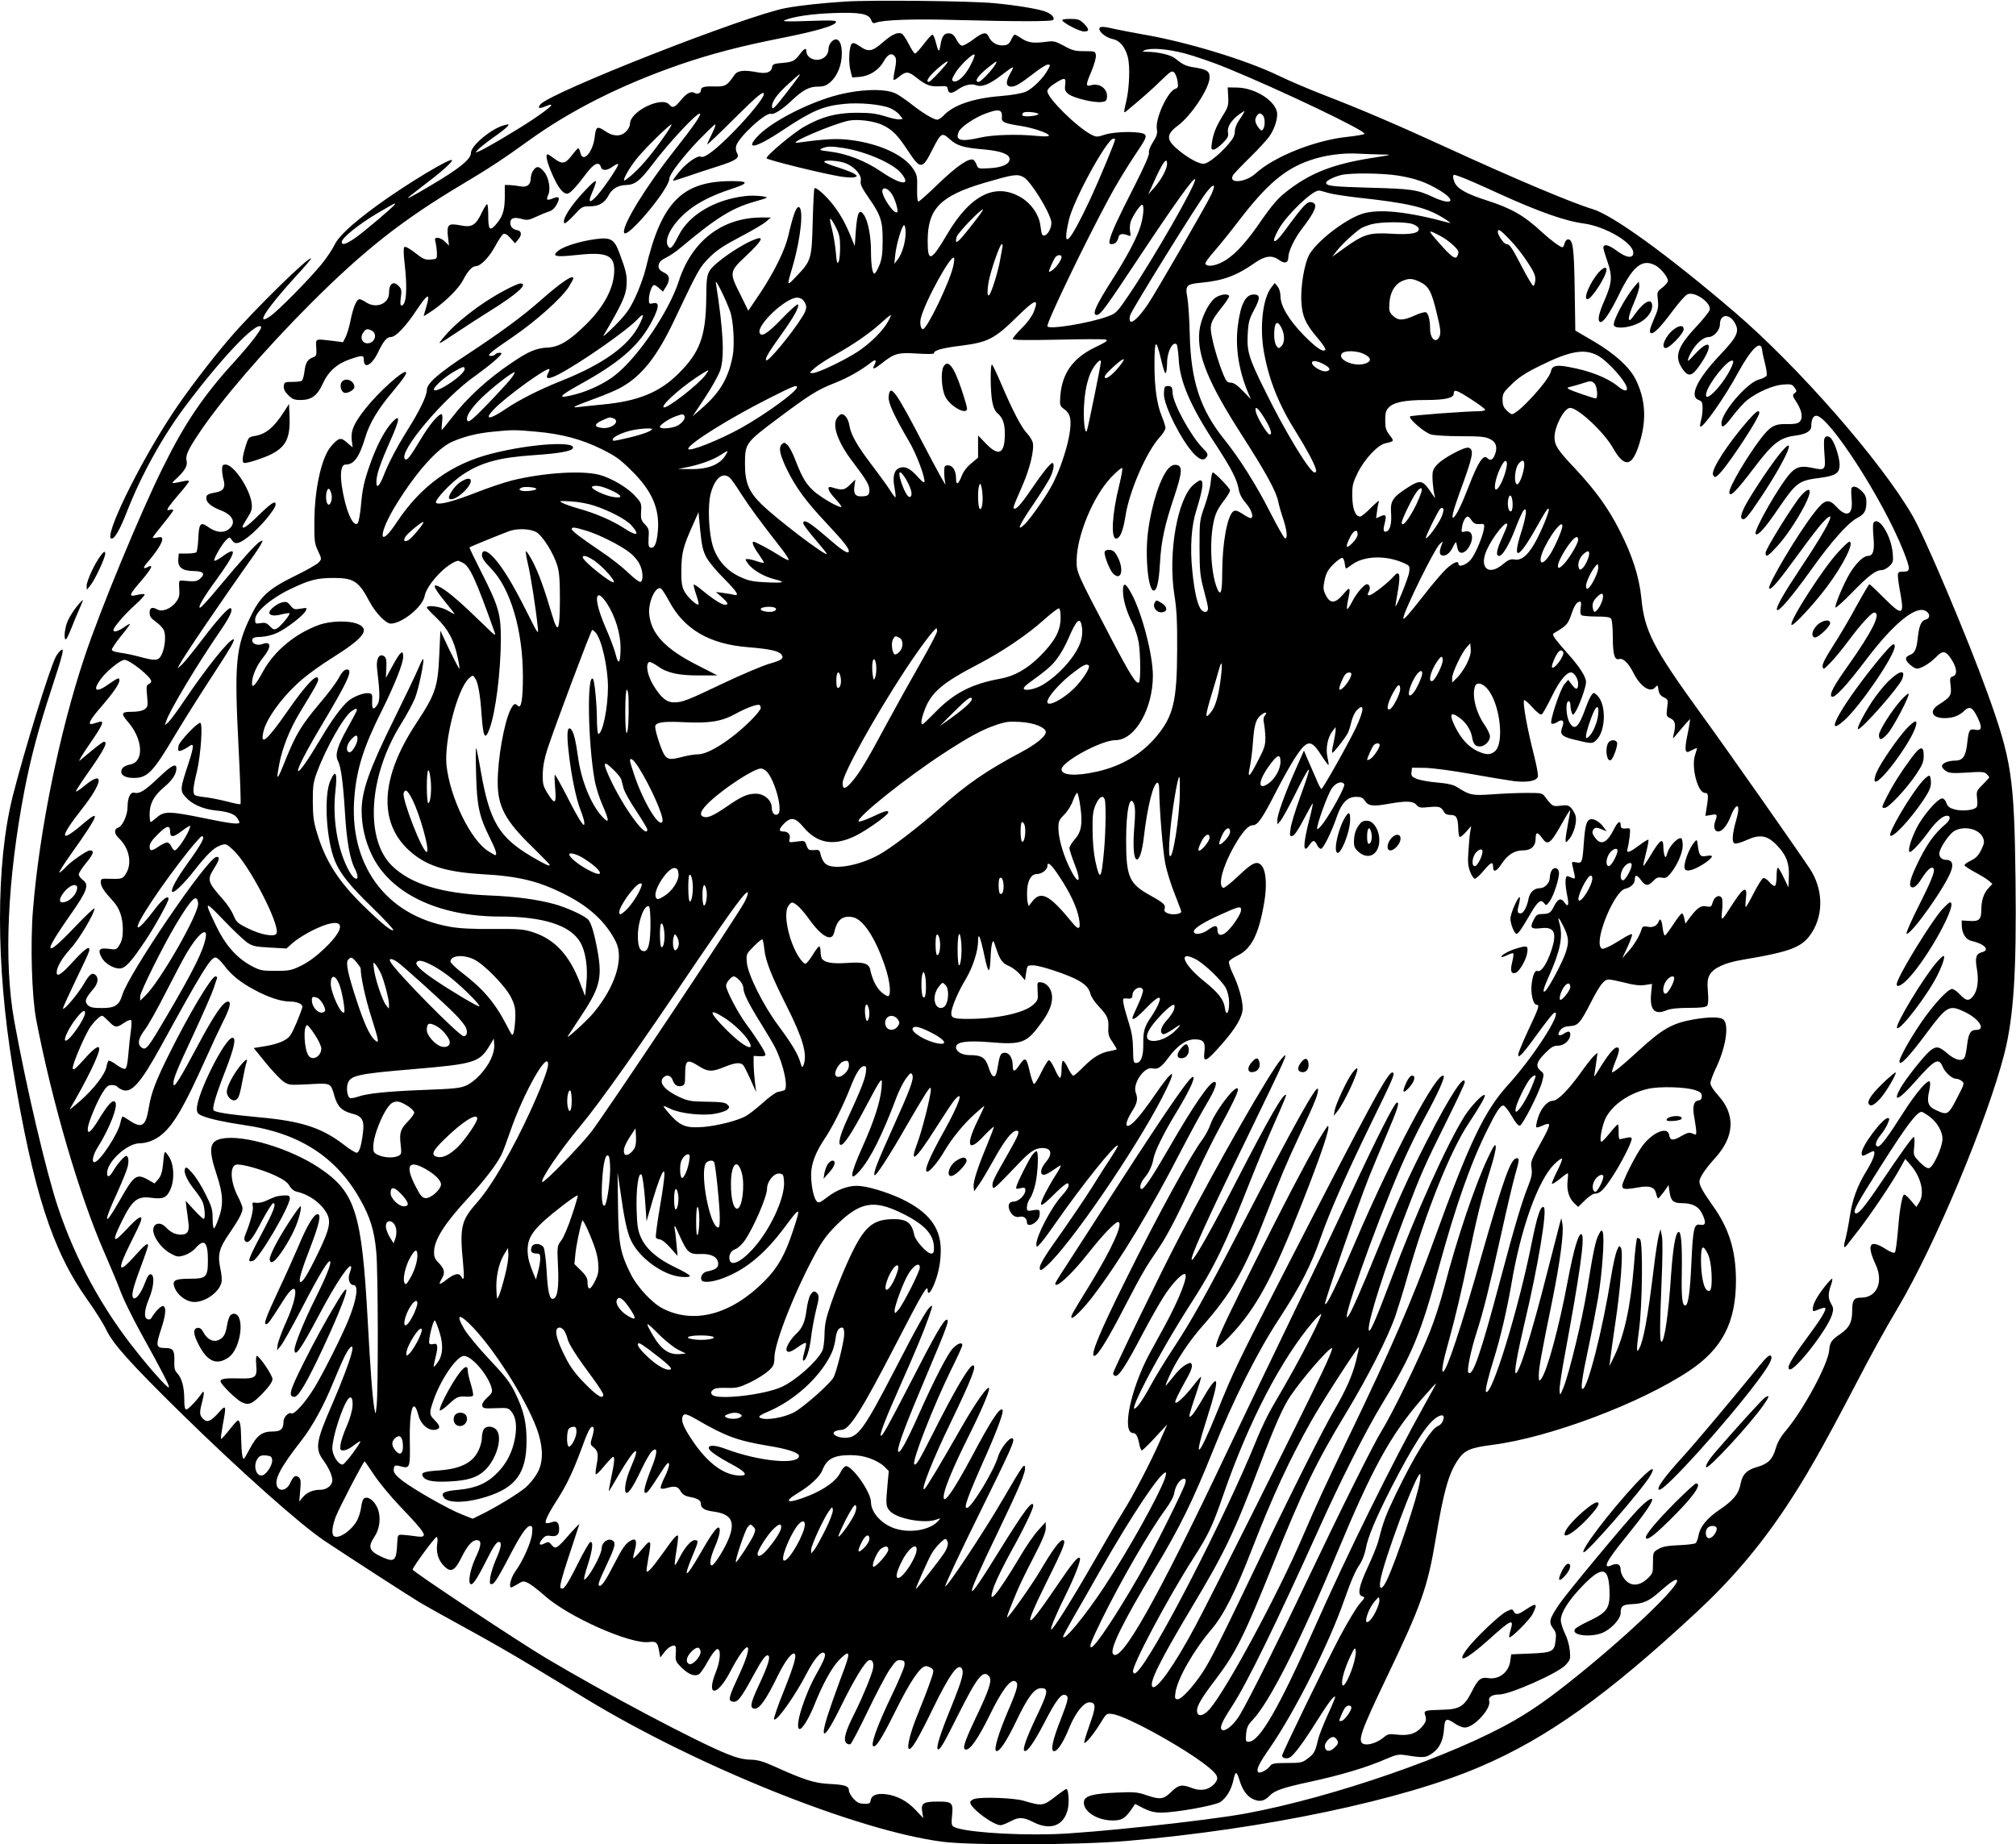 <svg xmlns="http://www.w3.org/2000/svg" width="1280pt" height="1171pt" version="1.0" viewBox="0 0 1280 1171"><path d="M536.5 1c-14.3.9-29 2.5-37.5 4.1-25 4.6-149.7 53.6-155.9 61.2q-3 3.75 3.3 1.2c6.9-2.9 3.5.6-8 8.3-10.5 7-30.8 19-34.8 20.5-2 .8-2 .8 0-1.4 1-1.1 5.3-4.5 9.5-7.5 4.2-2.9 8.2-6.1 9-7 1.3-1.6 1.1-1.7-1.6-1-8.2 2-21.5 13-21.5 17.7 0 3.5-5.4 8.3-18.6 16.5-12.3 7.5-21.4 12.7-21.4 12.1 0-.3 4.4-3.7 9.7-7.8 10.8-8.1 18.3-14.7 18.3-16.1 0-2.4-29.4 15.4-47.8 28.8-15.9 11.7-24.3 19.5-26.9 25.1-1.4 2.9-5.2 8.5-8.5 12.5-7.8 9.5-27.2 29.1-32.1 32.5-10.2 7.1-2.7-4.6 16.1-25.2 5.6-6 9.9-11.1 9.7-11.4-1.4-1.4-36 32.5-51.4 50.4-12.3 14.3-28.2 35.2-37.2 49-21.3 32.4-43.6 78.5-38 78.5 2 0 5.2-5.6 9.7-17.1 9-23.1 22.6-47.7 37.1-67 23.1-30.8 44.9-53.7 48-50.5 1.1 1-6.3 10.6-16.7 22.1-19.6 21.4-31.5 38.9-45.4 67-14.4 28.9-40.2 91.3-50 120.9C37.7 465 24.9 528 20.9 578.2c-1.7 21.5-.7 54.3 2 68.8 9.9 52 27.7 112.9 43.6 148.9 4.2 9.6 8.9 20.9 10.4 25.1 1.6 4.2 7 15.3 12.1 24.6 15.1 27.3 19.2 35.4 18.1 35.4-1.2 0-10.6-10.4-20.6-23-21.7-27.1-38.5-58.1-49.6-91.1C29.3 744.2 16.5 689.5 9 648c-6.7-37.4-4.3-89.8 6.6-146.5 4-20.7 9-39.3 17-63.7 7.8-23.8 8.5-27 5.8-24.7-.8.7-2.2 2.5-3 4-4.1 8-20 59.7-27.3 88.4-10.8 43.2-10.8 106.8 0 172.5 13 78.6 25.1 116.2 47.5 147.5 4.7 6.6 10.1 15.1 11.9 19 4.4 9.1 15.3 21.2 47.1 52.5 37.2 36.5 76 71.1 91.4 81.4 15.9 10.6 53.2 34.7 60 38.8 4.1 2.5 17.6 10 30 16.8 12.4 6.7 30.8 17.3 41 23.5 10.2 6.1 25.9 15.7 35 21.2 70.9 43.1 172.3 83.8 226.3 90.8 18.5 2.4 87.1 2.1 117.2-.5 87.2-7.5 174.9-25.9 224.2-47.1 42.6-18.2 80.7-45.4 137.2-97.9 21.6-20 39.5-40.9 55.7-65 13.5-20.1 24.1-38.7 45.4-79.5 10.5-20.2 18.2-34.2 27.1-49.2 23.4-39.5 56.3-118 67.4-160.8 6-23.5 7.9-52 7.2-110.8-.8-65.1-2.4-76-18.1-119.4-12.2-33.8-39.4-98.3-47.3-111.8-19.8-34.4-72.7-94.9-113.3-129.6-42.1-36-77-61.3-89.8-65.1-13.5-4.1-50.5-19.7-93.5-39.5-30.8-14.1-53.6-23.9-76.7-32.8-9.6-3.7-22.9-9.4-29.5-12.6-20-9.7-57.7-21.2-85-25.9-6.6-1.2-14.8-2.7-18.3-3.5-7.8-1.8-10.2-1.9-10.2-.2 0 2.3 4.4 5.6 8.5 6.5 4.4.9 7.7 4.8 9.5 11.1 1.6 5.7 1.1 19.8-.9 28.4-1.7 7-1.7 7.7-.2 6.5 9.1-7.5 16.7-14.2 22.3-19.7 6.2-6 6.9-6.4 8.4-5 .8.9 1.8 3.4 2.1 5.7.5 3.4.2 4.1-1.5 4.6-4.8 1.6-12.8 18.9-11.7 25.5.5 2.9 0 4.5-2.5 8.4-1.9 3-2.8 5.6-2.5 6.7.4 1.2-3.1 9.1-9.5 21.7-10.3 20.2-14.2 28.6-15.4 33.5-.5 2.3-.3 2.8 1.3 2.8 2.1 0 3.7-1.6 4.3-4.5.4-2.1 2.7-2.4 6.1-1 1.6.7 1.8.4 1.2-2.6-.3-1.9-.1-4.8.5-6.4 1.4-3.8 6-10.5 7.1-10.5 1.6 0 .9 8-1.2 14.3-2.5 7.6-8.5 18.9-17.7 33.3-10.7 16.8-13.1 22.4-9.8 22.4 2.3 0 5.7-4.7 27.1-37 22.5-33.9 34.7-50.9 35.3-49.2.9 2.8-26.1 49.9-42 73.4-7.4 11-8.2 11.8-13.1 13.6-11.6 4.4-38.7 8.8-38.7 6.3 0-3.4 23.9-53.1 39.3-81.6 3.8-7.2 10.8-18.7 15.5-25.8 7.7-11.4 8.4-12.9 7.1-14.3-2.2-2.1-18.4-2.1-25.4.1-4.9 1.6-5.4 1.6-8.6 0-9.1-4.7-27.9-23.2-27.9-27.6 0-1.2 1.7-3 4.7-4.9 6.3-4 7.2-3.9 6.6.8-.4 3.3-.1 4.2 2.2 6 3.1 2.4 15.7 5.5 20.6 5 2.7-.2 3.5-.8 3.7-2.7.8-5.4-4.4-9.6-10-8-3.6 1-3.6 0 .3-9.1 1.6-3.9 2.9-8.4 2.7-9.8-.3-2.6-.5-2.7-7.3-2.7-6 0-7.8-.5-13-3.4-5.4-2.9-6.5-3.2-11-2.6-7.9 1.1-11.7.7-15.7-2-2.1-1.4-4.1-2.5-4.5-2.5-.5 0-1.5 1.5-2.3 3.3-1.2 2.5-2.2 3.3-4.8 3.5-3.9.4-7.8-1.8-9.4-5.4-1.6-3.4-3.6-3-9.8 1.6-2.9 2.2-6.1 4-7.1 4s-2.5-1.6-3.6-3.8c-1.3-2.6-2.5-3.8-4.4-4-3.3-.4-4.9 1.6-5.8 7.5-.8 5-1.3 4.7-3.1-2.5-.6-2.3-1.5-4.2-2-4.2s-3 2.7-5.5 6-5 6-5.5 6c-.6 0-2.3-2.7-4-6-1.7-3.4-3.7-6.3-4.5-6.7-2.8-1-6.4.7-12.1 5.7-6.6 5.8-9.1 6.2-14.6 2.3-2.9-2-4.2-2.3-5-1.5-1.7 1.7-2.2 12-.8 17.1l1.1 4.3 4.9-.4c6.3-.6 12.1-4.4 15.2-10 2.5-4.6 5.3-5.6 7.2-2.6.7 1.2.7 3.4-.2 7.9-.7 3.3-1.1 6.3-.8 6.6s1.9-.6 3.6-2.1c4.1-3.4 5.9-3.3 10.6.5 6.2 4.9 8.9 6 14.7 5.7 4.7-.3 5.2-.1 5.5 1.9.4 2.9 2.5 2.9 6.3.2 4.1-2.9 8.5-4 11.6-2.8 3.7 1.4 8.3-.4 15.8-6.1 8.8-6.7 8.9-6.7 5.9-1.3-3.1 5.4-2.8 8.3.8 8.3 2.6 0 5.6-1.8 14.8-8.9 3.6-2.8 7.3-5.1 8.3-5.1 1.6 0 1.7.2.1 3.1-2.6 5.1-9.6 12.1-14 14.1-2.7 1.1-8.6 2.2-16.1 2.8-17.4 1.4-30 5.7-36.2 12.4-1.4 1.4-3.2 2.6-4 2.6-2.3 0-9.4-4.3-16.5-9.9-3.3-2.6-7.7-5.6-9.6-6.6-7.7-3.9-26.8-2.8-43.3 2.6-18.3 6-37.7 16.7-45.1 24.9-7.8 8.6-.1 6.7 15.9-4 18.9-12.6 26-15.7 39.3-17 9.6-1 23.2.2 29.2 2.6 2.2.9 5 2.8 6.1 4.3l2.1 2.6-2 .3c-1.2.2-5.4-.7-9.4-2-5.9-1.8-9.5-2.2-18.3-2.2-12.6.1-21.7 2.5-32.8 8.8-6.7 3.7-24.4 18.5-24 20.1.2 1 35.8 9.8 47 11.6 4 .6 8 .8 9 .4 1.7-.6 1.7-.7-.1-2-1-.8-5.6-2.6-10.2-4.1-4.7-1.4-8.7-3-9-3.5-1-1.7 10.1-.9 14.1 1 5.6 2.5 9.8 7.6 9 11-.4 2 .6 4.3 4.9 10.5 7.9 11.3 9.1 15 9 27.6 0 8.2-.5 11.6-2.1 15.5-1.1 2.7-2.5 5.1-3 5.2-1.4.5-2.3-5.5-2.3-14.7 0-9-1.9-18.7-4.4-22.4-2.9-4.5-4.3-1.9-5.2 9.6l-.7 10.1-2.2-5.4c-3.6-8.9-6.5-14.1-11.2-20.4-4.7-6.1-11.2-12-12.2-10.9-.3.3-.8 9.9-1.1 21.2-.6 23.9-.9 24.8-10.6 34.9-6 6.3-6 6.5-2.1-6.7 5.2-17.7 7.2-37.5 3.7-37.5-1.6 0-3.6 5.6-6.4 17.9-2.2 9.4-8.8 22.9-17.8 36.5l-7.7 11.4-5-10.2c-7.2-14.2-7.1-14.6 3.9-24.9 9-8.5 11.2-12 6.8-10.7-8.7 2.6-27.1 15.1-30.3 20.5-1.7 3.1-2 5.4-2.1 18-.3 23.5-4.1 33.8-17.4 47-12.1 12.2-26 17.8-48.7 19.9-6.5.7-13.4 1.3-15.3 1.6-4.9.6-2.6-.5 11-5.5 6.3-2.3 13.9-5.5 16.7-7.2 12.7-7.1 22.5-19.5 33-41.6 15.7-33.1 16.4-34.4 22.7-40.7 4.6-4.6 9.3-7.7 19.4-13 7.3-3.8 14.7-8.1 16.5-9.7l3.2-2.7H484c-25.3-.1-44.7 14.7-53 40.4-6.2 19.1-25.7 48.1-40.3 59.6-6.1 5-16.7 10.1-25.3 12.3-12.3 3.2-11.4 1.6 3.9-6.9 26.2-14.5 38.5-25.9 46.4-43.1 2.9-6.4 2.5-8.7-1.2-7.8-2.2.6-2.5.3-2.5-2.3 0-3.9 1.9-9.3 3.3-9.3.6 0 2.1 1 3.3 2.1l2.3 2.1 2.1-3.3c2.5-4.2 2.2-7-.8-8.5-3.7-1.8-4.5-3.1-3.9-5.6.4-1.5 2-3 4.4-4.1 2.1-.9 6.5-3.9 9.8-6.7 22.3-18.7 32.1-24.8 46.4-28.9 4-1.1 7.5-2.2 7.8-2.5 1-.9-8.3-1.8-13.5-1.1-19.3 2.2-35.7 11.9-42.3 25-4.1 8.1-5.4 9.4-6.9 6.5-2.4-4.5 3.1-14.2 12.6-22 6.5-5.4 15.8-10.1 27.8-14 11.2-3.7 11.2-5 .1-5-31.4 0-44.6 13.4-54.5 55.5-1.2 4.9-4.2 13.2-6.7 18.4-3.7 7.8-5.9 10.8-13 18-4.7 4.7-7.9 7.5-7.1 6.1 11.6-19.7 14.2-25.4 14.6-31.6.4-6.4-.1-8.9-4.5-20.7-3.3-8.9-5.5-10.2-15.6-8.8-9.4 1.3-19.7 4.5-23.1 7.2-4.6 3.6-2.1 4.3 10.7 2.9 19.5-2.2 24.7-.2 24.7 9.5 0 11-6.3 23.1-18.1 34.7-10.5 10.3-16.8 14.1-24.1 14.5-7.2.3-12.2 2.4-22.5 9.4-15.2 10.1-28.8 22.5-38.4 35.1-3.3 4.3-6.2 7.8-6.4 7.8s-.1-2.3.2-5c.4-3.1.2-5-.4-5-2 0-7.6 6.6-12.9 15.5-7.2 11.9-9 14.3-10.3 13-4.4-4.4 25.1-39.3 44.6-52.8 4.4-3.2 10.3-7.7 13-10.2 4.1-3.8 4.5-4.4 2.6-4.5-1.2 0-2.5.4-2.8 1-.3.5-1.5 1-2.7 1-3.3 0-1-2 14-12.2 14.5-9.9 30.7-24.4 35.4-31.7 1.5-2.5 2.8-4.9 2.8-5.3 0-2.8-7.4 2.2-21.3 14.4-10.7 9.5-25 20-45.2 33.3-19.4 12.7-26.5 19-26.5 23.2 0 3.7-4.6 13.2-12.4 25.6-6.8 10.9-12.2 21.3-15.1 28.9-1 2.6-2.4 5.3-3.1 5.9-1.1.9-1.4.5-1.4-2.3 0-4.4 2.3-11.2 8.9-26.1 6-13.4 6.4-17.2 1.3-11.8-4.6 4.8-9.8 14.5-13.8 25.7-4.3 12-5.3 16.6-6.3 28.2-.5 5.1-1.4 9.8-2 10.5-3 2.9-7.9-8.8-10.1-23.9-1.2-8.5-.3-13.4 2.4-13.4 5.4 0 8.7-4.6 12.6-17.5 2.6-8.7 8-17.7 16.5-27.8 7.7-9.3 10-12.5 9.2-13.4-1.6-1.5-17.5 12.8-25.6 23.1-7.4 9.3-9.4 14-8.8 19.9l.6 4.8-3.5-3c-4-3.6-5.3-3.3-10.2 2.3-6 6.9-10.5 26.9-10.6 47.7-.1 12.3.1 14 2.3 18.7 2.4 5.1 2.4 5.2.5 7.3-1 1.2-7.9 5.1-15.3 8.7-16.5 8.1-21.8 12.9-27.8 25.3-9.7 19.8-10.6 29.6-7.8 84.2 1 19.1 1.5 35 1.2 35.3-.2.3-4-.4-8.3-1.6-4.4-1.1-10.4-2.3-13.6-2.7-3.1-.3-6.2-.9-6.9-1.3-1.7-1.1-1.4-4.9 1.1-15 2.5-10.5 3.9-31 2.1-31-2 0-12.9 11.5-13.7 14.4-.3 1.5-.4 3 0 3.3.6.6 3.7-.7 6.8-2.9 3.1-2.3 3 0-.5 10.9-5.4 16.2-5.5 17.4-1.8 21.5 3.8 4.4 11 7.6 18.7 8.4 8.1.8 12.1 2.2 13.9 4.7.8 1.2 1.5 2.5 1.5 2.9 0 1.5-5.7.8-22.6-2.7-21.5-4.4-25.2-4.5-29.7-.5-1.9 1.6-3.7 3-4.1 3-.3 0-.6-2.3-.6-5 0-6.7 2.7-11.7 9-17 5.3-4.4 8-8.5 8-12 0-3.7-3-2.1-11.5 6-8.6 8.2-11.9 10.2-15.2 9.4-2.5-.7-4.3 3.1-4.3 8.9 0 5.3-3.2 12.3-5.9 13.2-2.8.9-2.7 3.9.3 6.7 6.7 6.3 8.6 16 4.6 22.5-2.1 3.4-2.6 3.6-11.2 3.3-4.5-.1-4.8 0-4.8 2.3 0 2.6 2.2 5.9 7.6 11.7 4.3 4.5 6.4 10.7 6.4 18.4 0 4.4-.6 7-2 9.4-2 3.3-2.2 3.4-7 2.7-5.9-.8-7.1.6-4.6 5.3 1.9 3.8 7.4 7.2 11.4 7.2 3.7 0 7.3-3.9 16.7-18 5.9-8.8 14.5-24.4 14.5-26.2 0-2.5-3.6 0-7.8 5.4-6.8 9-10.9 13.4-11.7 12.6-1.7-1.7 15.6-27.6 32.3-48.6 4.1-5 7.8-9.2 8.3-9.2 2.5 0 .1 4.6-9.2 17.5-6.5 9.1-10.3 15.9-9.7 17.6.6 1.8 7.2-4.4 14.3-13.5 7.7-9.8 12.1-14.1 15.8-15.5 4-1.6 4.3-1.5 8.6 2.5 9.9 8.8 29.9 47.3 27.7 53.1-1 2.5-9.9 1-18.2-3.2-6.4-3.1-7.3-3.9-9.1-8.2-1.1-2.7-4-7.1-6.4-9.8-10.2-11.5-10.6-12.7-5.9-20.2 3.4-5.3 3.8-7.6 1.3-7.1-6.1 1.2-55.7 74.2-59.7 87.7-1.9 6.5-4.8 8.3-13.1 8.2-5.4 0-7.3-.4-8.8-1.9-2.2-2.3-1.5-4.3 3.4-10 3.1-3.5 3.7-7.3 1.5-9.1-2.1-1.8-3.8-.5-7.5 5.9s-13 17.3-13.1 15.3c0-.6 3.6-8.5 7.9-17.5 4.4-9 8.3-17.3 8.6-18.6 1.2-4.4-2.2-2.2-10 6.3-7.4 8.2-10.5 10.2-10.5 7 0-3.4 3.3-9 8.7-15 5.4-5.8 15.3-22.4 15.3-25.6 0-.7-5.7 4.6-12.6 11.9C36.7 600 32 603.9 32 601.5c0-1.6 4.8-9.4 12.9-20.9 10.4-14.8 11.9-18.8 7.7-21.8-1.4-1.1-2.6-2.7-2.6-3.5 0-.9 2-4.1 4.5-7.1 4.9-5.9 5.6-8.2 2.6-8.2-2 0-12.3 7.2-15.6 10.9-1.1 1.3-2.8 2.7-3.7 3.2-1 .5 2.6-5.2 8-12.8 16.7-23.5 18.6-28.1 7.3-18.5-15.3 13.2-15.8 9.6-1.3-8.8 13.7-17.3 14.6-25.6 1.7-14.9-2.6 2.2-5 3.7-5.3 3.5-.2-.3 3.2-5.6 7.6-11.8C66 476.3 68.8 471 66 471c-.5 0-3.8 2.4-7.2 5.2-3.5 2.9-7.2 6-8.2 6.8-1.1.8 1.7-3.9 6.2-10.4 8.5-12.3 9.7-15.2 6.2-14.2-1.1.3-2.9.9-4 1.2-3.7 1-2.2-2.2 5-10.5 8.6-10 12.3-15.5 11.8-17.6-.2-1.3-1.4-.8-6 2.4-8.8 6.4-11.5 5.1-5.8-2.7 3.5-4.9 12.5-12.2 15-12.2 3.4 0 17 10.8 17 13.6 0 .7-.7 1.5-1.6 1.8-1.4.6-1.6 1.7-1 7.6.6 6.4.4 7-1.6 8.4-1.4 1-4.4 1.6-8 1.6-6.9 0-7.3.9-2.3 6.7 9.3 10.9 10 24.9 1.4 26.7-4 .8-5.9 2.3-5.9 4.7s3 3.9 8 3.9c8.6 0 12.2-3.7 26-27 5.1-8.5 15-24.3 22-35 13.5-20.7 16.6-26 15.2-26-2.7 0-17.1 18-31 38.6-4.4 6.6-9.1 12.9-10.3 14l-2.2 1.9.8-2.5c1.7-5.9 19.3-35.5 34.1-57 6.3-9.2 8.3-13.4 7-14.7-1.1-1.1-7.5 5.8-18.1 19.7-5.6 7.4-11.5 14.6-13 16l-2.8 2.5 1.3-2.5c2.7-5.2 26-39.6 47.6-70 1.7-2.5 3.7-5.5 4.3-6.8 1.2-2.2 1.1-2.3-.8-1.3-2.4 1.3-11.3 11.1-25.8 28.5-5.9 7.2-11.4 13.2-12.1 13.4-2.1.7 1.7-6.1 9.7-17 13.2-18.1 14.4-22.9 4-15.2-3 2.1-4.9 3-4.9 2.2 0-1.9 5.4-11 7.8-13.1 2-1.8 2.1-1.8 3.4.2 1.9 3.1 4.5 2.6 10.4-2 7.2-5.5 17.4-17.6 17.4-20.6 0-2.7-2.6-1-10.6 6.7-7.3 7.2-10.4 9.3-10.4 7.3 0-.3 1.4-2.8 3.1-5.5 2.6-4 3.1-5.6 2.7-9.1-1.1-9.3-11.4-24.7-16.6-24.7-1.8 0-2.2.6-2.2 3.3 0 1.7.4 4.7 1 6.6 1.2 4.4-.1 6.8-4.2 7.6-6.2 1.2-6.8 1.6-6.8 4 0 2.6 3.3 5.3 9 7.5 8 3 10.2 8.1 5.3 12-3.5 2.7-8.1 2.2-13.2-1.4-4.8-3.5-5.8-2.2-6.2 7.4-.2 4.3-.8 8.2-1.2 8.7-.5.4-3.2.8-6 .8h-5.2l-.3 3.6c-.4 5.1 2.4 7.4 9.7 7.5 6.3.1 7.7 1.7 4.1 4.9-2 1.8-3.4 1.9-11 1.2-2.4-.2-2.5 0-2.2 5.1.3 4.4 0 5.8-2.2 8.7-3.1 4-8.5 6.2-11.5 4.6-3.5-1.9-5.1-1.3-5.1 1.9 0 2.4.8 3.6 3.9 5.8 2.2 1.5 4.5 4 5.2 5.5 1.4 3.4.6 11.4-1.6 15.6-1.9 3.7-3.6 3.9-13.7 1.2-4-1.1-9.7-2.3-12.5-2.6-3.5-.5-5.3-1.2-5.3-2s2.7-4.7 5.9-8.7c3.3-4 5.8-7.4 5.6-7.6-.1-.2-2 .8-4 2.3-3.8 2.5-6.5 3.2-6.5 1.6 0-1.7 7.1-10 13.7-15.9 3.7-3.3 6.5-6.4 6.1-6.8-.4-.3-2.5-.2-4.8.4-5.6 1.4-5.2.1 2.5-8.8 6.7-7.8 8.3-11 4.4-9-3.2 1.8-3.3.5-.1-3.1 5.3-6.1 9.2-12.2 9.2-14.2 0-1.6-.5-1.9-3-1.4-1.6.4-3 .4-3 0 0-.3 2.9-4.1 6.5-8.5s6.5-8.3 6.5-8.8c0-.4-1-.6-2.1-.3-1.8.5-2 .3-1.1-1.3.6-1 3.8-5.1 7.1-8.9 3.4-3.9 6.1-7.4 6.1-7.9s-1.5-.5-3.2-.1c-8.7 1.9-8.6 1.9-4.7-1.7 5.1-4.7 7.1-8.1 6.4-11-.9-3.4.7-7 8-17.9 13.9-20.8 41.5-52.9 71-82.4 33.8-33.8 58.1-52.9 96-75.5 15.9-9.4 27.6-17.1 42-27.6 27-19.5 59.3-35.7 97-48.7 19.5-6.6 37.6-11.4 64-16.6 21.6-4.3 33.6-7.8 34.3-10 .4-1.2-2.4-1.3-17.4-.8-12.7.5-17.2.3-15.4-.4 5.8-2.4 17.4-4.1 31-4.6 17-.6 22.6.4 24.1 4.4.7 1.8 1.4 2.3 2.7 1.8 4.6-1.9 23.6-2.6 51.7-1.8 37.9 1 60.1 1 61.1 0 1.4-1.4-1.1-4-5-5.4-5.2-1.8-18.7-4-32.6-5.3-14.8-1.4-77.6-2.1-94.5-1m215.7 32.9c6.2 1.7 18.1 5.7 26.3 9.1 34.7 14.2 89.5 40.4 87.8 42-.4.5-5.3 1.3-10.8 1.9C835.1 89 809 99.4 797.4 110c-6.4 5.9-17.6 6.9-14.6 1.4.6-1.1 5.4-6.1 10.7-11.3s11-11.4 12.6-13.7c3.4-5 5.5-12 4.6-15.6-1.9-7.5-14.3-15-25.2-15.2l-6-.1.3 5.9c.3 5.2 0 6.5-3.1 11.5-4.5 7.2-6.4 11.9-7.2 17.6-.6 3.9-.5 4.5 1 4.5 1 0 3.5-1.8 5.7-4 3.3-3.3 3.9-4.5 3.5-6.7-.8-4.3 3-9.4 10.1-13.7.8-.5-.2 1.5-2.2 4.4-2.4 3.4-3.6 6.4-3.6 8.6 0 2.4-1.1 4.5-4.1 8-5.8 6.7-13 12.4-15.7 12.4-3.1 0-8.7-3-15-7.9-8.9-7.1-9.2-10.4-1.4-16.3 8.6-6.3 20.2-24 20.2-30.6 0-4-1.7-5.1-9.2-6.3-6.1-1-7.4-1.6-12.8-5.9-2.6-2.1-10.5-4-17.4-4.1-3.2 0-3.7-.2-2.1-.9 4.1-1.8 14.4-1 25.7 1.9M615.9 42c-3.4 6.4-8 10.6-10.5 9.6-1.3-.5-1.2-1.2.8-4.7 2.7-4.9 12-13.8 12.6-12.1.2.6-1.1 3.9-2.9 7.2m-15.5-.8C596.5 46 590.5 52 589.8 52c-2.3 0-.2-3.4 4.9-7.9 5.9-5.3 9-6.8 5.7-2.9m31.7-.5c-1.8 3.4-9.3 11.3-10.7 11.3-3.1 0-.6-3.8 5.7-8.9 5.8-4.6 6.4-4.9 5-2.4m3.6 30.5c.4.7.6 2.3.4 3.5-.3 2.8 1.8 3.7 11.6 5.2 8 1.2 18.3 4.7 18.3 6.2 0 .6-2.9.7-7.7.2-12-1.2-28-.8-36 1.1-12.5 2.8-16.1 1.8-13.5-3.9 1.4-3.1 10.8-9.3 17.5-11.6 6.2-2.2 8.3-2.3 9.4-.7m23.6 1.3c-.2.5-2.5 1.1-5.3 1.3-4.6.3-6-.4-4.3-2.2 1.1-1.1 9.8-.2 9.6.9m142.5.7c1.4 1.4 1.6 6.7.2 8.8-.9 1.3-1.3 1.1-3-1-1.1-1.4-2-3.4-2-4.6 0-1.9 1.7-4.4 3-4.4.3 0 1.1.5 1.8 1.2m-241.4 6.2c6.3 3.1 9.4 6.2 16 16.2 8 12.2 9.2 12.2 15.6-.6 5.4-10.7 6.1-11.1 10.9-6.7 4.7 4.3 8.8 5.5 22 6.6 10.7 1 16.1 3 16.1 6.1 0 3.2-4.4 5.3-12.5 5.8-7.2.4-7.5.4-8.4-2.1-.5-1.4-1.4-2.8-2-3.2-2.6-1.5-10.5 3.8-22 14.9-6.6 6.4-12.4 11.6-13 11.6s-.9-3.1-.8-8.3c.2-7.6 0-8.7-2.6-12.6-5.8-8.7-21.3-15.9-39.7-18.2-8.7-1.1-15.9-.7-33.5 1.7-8.1 1.1 22.7-12.1 32.5-14 5.7-1.1 16.3.3 21.4 2.8M708 88.5c0 1.5-10.1 25.7-15.8 38-13.4 28.5-18.1 33.2-13.6 13.4C681.5 127.1 702.9 88 707 88c.5 0 1 .2 1 .5M535.7 94c14.3 2.3 31.3 9.8 36.4 15.9 6.8 8.3.2 7.8-12.6-.9-10.1-6.9-21.9-11.5-33-12.8-6.3-.8-6.7-1-4.5-2 3.2-1.4 6-1.4 13.7-.2M877 98.1c7.5.1 7.4.1-7.2 2.4-23.2 3.8-37 9.1-51.1 19.7-7.2 5.4-10.2 8.7-20.5 23.6-8.4 11.9-15.6 19.3-22.1 22.6-5.2 2.7-10.1 3.1-10.8 1-.2-.6 2.4-4.2 5.8-8 3.3-3.8 10.2-12.3 15.2-18.9 17.9-23.4 29.4-33.2 45.4-38.7 9.3-3.3 21.4-4.9 31.3-4.2 3.6.2 9.9.4 14 .5m-136 6c0 3.2-3.7 10.1-8.1 15l-3.9 4.4 3.4-7.5c5.8-13 8.6-16.8 8.6-11.9m146.7 7.4c11 1.8 17.8 4.2 26.4 9.4 11.2 6.8 7.8 9.9-4.5 4.1-9.9-4.6-13.4-5.1-40.1-5.8-23.8-.7-27.5-1.1-27.5-3.2 0-1.3 5.1-3.8 9.7-4.9 6.1-1.4 26-1.2 36 .4m-237.8 1c4.1 2.1 15.8 20.6 17.5 27.8.7 3.1-1.4 8.1-3.9 9.1-1.8.6-2.1 0-3-6.6s-5.8-13.6-12.2-17.4c-16.2-9.7-32.2-1.7-46.9 23.3-10.3 17.5-12.4 18.2-12.4 4.3 0-20.5 8-28.6 36-36.9 18.5-5.4 20.8-5.8 24.9-3.6m277.7-.1c2.2.7 13.4 5.6 24.9 10.9 24.4 11.1 41.7 17.2 53 18.6 13.9 1.9 31.5 12.3 31.5 18.6 0 3.9-4.5 3.3-10.8-1.5-5-3.7-8.2-4.3-8.2-1.6 0 .7 1.2 4.6 2.6 8.7 3.3 9.3 2.9 13.7-1.9 24.7-3.6 8.1-4.5 12.6-2.9 13.6 1.8 1.1 6.2-5.2 11.9-16.9 9-18.6 14.9-23.4 23.3-19 3.3 1.7 8 7.4 8 9.8 0 .9-1.6 2.8-3.5 4.3-3.4 2.6-3.5 2.8-2.9 7.8.5 4.5.2 6.3-2.6 12.5-2.3 5.3-2.9 7.6-2.1 8.4 1.5 1.5 5.8-2.7 14.3-14.1 3.8-5.1 7.9-9.8 9.2-10.3 4.6-2.2 15.5 5.6 14.1 10-.4 1.2-4.4 6.2-9 11.1-12.1 13-13.8 19.2-7.4 27.4 3 3.8 5.3 3.2 9.2-2.2 9.9-13.6 8.5-19.7-2-8.5-4.6 5-5.2 5.4-4.3 2.8 2.6-7.2 8.7-13.5 13-13.5 3.1 0 7-4.4 7-7.9 0-6.6 5.8-7.3 9.4-1.2 3.2 5.6 1.8 8.8-9.7 20.9-14.3 15.2-19.3 25.9-13.2 28.2 2.1.8 2.5 1.6 2.5 5.2 0 2.4-.4 5.9-1 7.7-.5 1.9-.7 3.7-.5 4 1.5 1.4 15.7-18.8 23.9-34 8.4-15.4 14.6-21.5 15.4-14.8.1 1.3.9 5.2 1.8 8.6.9 3.5 1.4 6.9 1.1 7.7s-2.5 2-4.9 2.6c-7.6 2-23.8 20.9-23.8 27.8 0 3.6 2 2.3 7.5-5.1 2.8-3.6 6.8-8 8.9-9.7 6.6-5.1 16.2-9.3 22.6-9.8 5.1-.4 5.9-.2 7.4 1.9 1.5 2.2 1.5 2.5 0 3.6s-1.4 1.7 1.5 6.1c3.4 5.4 4 10.2 1.4 12.3-1 .9-3.7 1.3-7.7 1.2-7.7-.3-10.7 1.4-16.8 9.4-8.8 11.6-19.8 30.3-19.8 33.8 0 3.9 4.2-.2 16.2-16.1 11.4-15 16-18.6 25.8-19.8 6.6-.9 10-2.8 10-5.9 0-4.2 1.2-6.7 3.2-6.7 8 0 42.5 53.5 55.2 85.6 4.7 11.9 4.7 13.4.1 13.4-3.1 0-3.5.3-3.5 2.7 0 1.4.7 6.4 1.6 11.1 2.6 14.1 1.1 14.5-10.6 2.7-4.7-4.7-8.7-8.5-9.1-8.5-.3 0-4.1 6.4-8.4 14.2-4.2 7.9-10.9 19.1-14.7 25-4.7 7.3-6.8 11.4-6.6 13 .4 2.2.7 2 4.9-2.3 2.5-2.5 7.8-8.9 11.7-14.2 7.3-9.9 14.5-17.7 16.1-17.7 4.8 0-1 11.8-16.6 33.8-9 12.7-11.9 18-10.4 19.5 1.6 1.6 9.4-6.8 22.4-24 16.4-21.6 30-33 36.6-30.7 3.5 1.3 4.1 4.9.8 5.8-2.9.7-4.3 4-5.1 12-.8 7-1.9 9.4-5.2 10.6-3.2 1.3-3 3.3.7 6.4 2.2 1.9 3.8 2.5 5.3 2 3.3-1 7.8-4 11-7.3 4.1-4.3 6.1-3.9 9.6 1.6 3.6 5.6 3.9 9.9.9 10.8-1.9.6-2 1.2-1.4 6.1.7 5.9-.1 7.1-7.5 11.8-6.4 4-4.5 8.6 3.6 8.6 5.3 0 9.2-1.4 12.5-4.6 3.4-3.3 5.3-2.4 8.5 4.2 3.1 6.4 2.7 8.6-1.4 7.8-3.7-.8-4.3.1-5.2 8.8-.9 8.1-2.8 10.8-7.6 10.8-4.4 0-8.4 1.6-8.4 3.5 0 .8 1.1 2.2 2.5 3.1 2.2 1.4 4.2 1.5 13.4 1 9.3-.7 11-.5 12.5.9.9.9 1.6 1.9 1.6 2.1 0 .3-1.9 2.4-4.1 4.6-4 3.9-4.1 4.3-3.6 8.9.4 3.2.2 5.1-.7 5.8-2.1 1.7-9 2.3-13.5 1.1-3.3-.9-4.5-1.8-5.3-4.1-.5-1.6-1.7-2.9-2.6-2.9-3 0-12.6 11.2-16.5 19.2-3.8 7.7-5.7 14.8-4 14.8 1.3 0 7.2-6.5 11.7-12.7 4.4-6.2 9-10.3 11.7-10.3s2.3 2.6-.8 5.3c-7.3 6.1-12.4 13.3-18.7 26.8-4.3 9.1-5 13.4-2.1 13.4 1.1 0 2.8-1.5 4.2-3.5 3.8-6.1 6.4-9 7.9-9 2.9 0 1.2 5.2-7.7 22.9-5.1 10-8.8 18.5-8.4 18.9 2.1 2.1 25.3-30.4 28.4-40.1 1.5-4.4.3-6.7-3.4-6.7-3 0-4.8-2.4-4-5.2 1.3-4.2 6.3-11.3 9.3-13.1 6.3-3.6 15.8-1.4 18.2 4.2 1.1 2.7.9 3.6-1.1 7.8-1.8 3.6-3.4 5.3-6.6 6.8-2.3 1.1-4.1 2.4-4 3 .2.5 3.3 2.6 6.9 4.5s7.6 4.4 8.7 5.4l2.1 1.9-2.5 2.7c-2.9 3-4.5 7.8-4.5 13.3 0 6.5-1.3 7.9-7.3 7.5l-5.2-.3.1 3.7c.2 4.8 2.7 8.6 6.2 9.3 8.1 1.8 11.9 5.8 6.7 7.1-3.8 1-4.6 3.3-3.4 10.3 1.4 7.4.5 14.1-2.2 17.5-2.7 3.5-4.6 3.3-8.5-.9-1.7-1.9-4-3.5-5-3.5-2.7 0-12.1 10.2-20.1 22-7 10.4-13.3 21.7-13.3 23.9 0 3.6 5.7-2.4 17.4-18.1 12.7-17.1 14.2-17.9 23.9-13.3 9.3 4.4 13.8 11.5 7.4 11.5-3.5 0-4.8 2.1-5.7 9.2-.4 3.5-1.1 7.1-1.5 8-1.3 3.1-5.9 2.2-11-2.2-5.3-4.6-7.1-4.9-10.9-1.9-3.9 3.1-15.9 18.3-19.1 24.1-5.1 9.3-.8 7.3 9.5-4.4 12.4-14 14.9-15.4 17.4-9.5 1.5 3.7 6 7.7 8.5 7.7 1 0 2.6.6 3.6 1.4 1.9 1.3 1.8 1.8-3 11-5.5 10.6-6 10.9-13.2 7.6-5.1-2.3-6.1-5.1-4.4-12.3.6-2.8.8-5.4.3-5.9-1.4-1.4-8.8 7.3-16.6 19.5-9.9 15.6-14.5 21.7-16.2 21.7-2.3 0-1.6-3.3 1.6-7.2 1.7-2 3.7-5.3 4.5-7.2 1.3-3.1 1.3-3.6.1-3.6-3.3 0-16.6 17.7-16.6 22.2 0 2.1.7 2.2 4 .3 1.4-.8 2.8-1.4 3.3-1.5 2-.1.2 5.3-3.9 12-6.2 10-9.3 18.5-11 30-.8 5.2-2.1 11.6-2.8 14.3-1.4 4.9-.8 6 1.5 2.8.8-1 4.1-5.4 7.5-9.7 7.6-9.9 21.1-29.9 25.6-38.2l3.5-6.3 3.3 3.8c6.8 7.7 9.2 18.3 5.5 23.9l-1.8 2.8-3.7-4.4c-2-2.4-4-3.9-4.3-3.3-1.4 2.2-2.8 11.2-3.7 23.1-.6 6.9-1.4 13-1.9 13.5-.6.6-2.8-.2-5.9-2.2-10.1-6.5-12.3-3-6.3 9.9 5.1 11 .8 21-9.2 21-4.6 0-5.7 1.5-5.7 8.2 0 7.3-1.8 10.9-7.3 14.7-5.9 4-6.9 5.5-7.3 10.4-.6 8.9-16.9 39-28.3 52.1-2.4 2.8-4.6 6.7-5.6 10.2-2 7-4.8 9.9-11.7 11.9-6.8 1.9-9.5 4.7-10.7 10.8-1.1 6.2-4.5 10.4-13.2 16.3-8.2 5.5-12.6 11-13.5 16.6-.4 2-1.2 4.2-1.8 4.7s-5.4 1.1-10.6 1.3c-7.3.3-10.4.9-13 2.4-3.4 2-3.5 2.1-3.5 8.8 0 6.5-.1 6.9-3.7 10.2-5.1 4.7-10.5 4.8-14.2.3-1.5-1.8-2.6-4.3-2.6-6 0-3.5-2.1-4.6-5.7-3-6.2 2.8-3.5-2.6 9.2-18.1 10.7-13.2 16.5-21.4 16.5-23.5 0-1.8-3.9.9-9.2 6.4-8.4 8.8-45.4 53.4-49.9 60.1-6.2 9.3-6.7 11.2-3.9 15.1 1.9 2.4 2.2 3.8 1.7 7.6-.8 7.3-1.9 7.9-16 8.5l-12.2.5-.6 4.2c-.9 7.2-7.2 12-14 10.9-4.8-.8-6.6.8-10.8 9.3-4.5 8.7-7.6 10.6-18.5 10.8-11 .3-11.8.5-10.7 3.5 1 2.9.5 4.6-2.7 8-3.5 3.8-8.1 5.1-15.1 4.3-5.3-.6-6-.4-8.9 2-3.6 3-9.3 4.9-12.2 4-4.4-1.4-2.3-7.4 14.2-41.9 22.1-46 26.2-57.6 31.3-88.1 5.2-31.1 8.3-41.9 14.4-50.8 4-5.8 7.6-7.4 21.6-9.2 36.2-4.6 93.9-26.3 125-47 21-14 29.7-30.8 29.7-57.5-.1-19.3-4.4-33-15-47.8-6.1-8.6-8.2-12.4-8.2-15 0-2.4 3.9-8.2 10-14.9 12.3-13.5 13-27.5 2-39.6-3.1-3.4-5-6.4-5-7.9 0-1.3 1.6-5.6 3.5-9.6 6.2-12.9 8.4-27.1 4.9-30.6-1.9-2-9.1-2-19.5-.2-13.3 2.4-19.7 6.1-34.9 20.1-10.8 9.9-15.9 14-16.5 13.3-.2-.2.7-3.1 2-6.4 2.9-7.1 3.2-9.7.8-9.2-1.9.3-5.9 5.4-11.1 13.9-3.2 5.2-3.3 5.3-2.7 1.9.3-1.9.9-5.5 1.2-8l.6-4.5-2.2 1.9c-1.2 1.1-5.4 6.4-9.2 11.8-7.4 10.2-14 16.8-17 16.8-3.3 0-7.4 4.6-9.3 10.5-1 3.1-1.5 5.9-1.2 6.3.4.3 2.2-.2 4.1-1.1 2.1-1 3.7-1.3 4-.7.4.6-1 4-3.1 7.8-8.8 16-8.6 15.5-8 20 .5 3.4 0 5.9-2 11-4 9.9-8.7 25.6-17.9 60.2-12.6 47.4-17.5 61.4-20.2 58.6-1.1-1.1 1.5-14 5.2-25.4 4.4-13.7 7.9-27.8 15.9-63.7 3.5-16 7.4-32.4 8.6-36.5 2.7-9.5 2.8-10.5 1-10.5-3.7 0-8.1 12.2-22.1 61-13.5 47.5-22.5 74.5-24.7 74.5-1.2 0 .1-6.9 3.8-20 3.9-14 8.1-31.7 12.5-53 4.8-23.5 8.9-40 13.6-54.9 2.2-6.9 3.8-13.6 3.6-15-.3-2.1-1.2-.8-4.9 6.9-8.1 17-19.9 51.8-27.9 82.8-2.2 8.5-6.3 21.1-9.1 28-6.3 16.1-23.9 52.1-30.8 63.2-5.6 9.2-25.2 48.6-48 96.5-16.3 34.4-36.2 74.1-41.7 83.3-3.7 6.3-9.3 11-11.4 9.7-1.8-1.2-.1-5.2 6.2-14.8 9.7-14.9 27.8-52 55.9-114.2 13.2-29.4 29.6-61.8 39.5-78 19.3-31.7 24.5-44.4 36.1-86.9 10.7-39.1 20.4-66.7 31-87.7 5.5-11.2 8-14.9 9.9-14.9.8 0 3.1 2.9 5.2 6.5 2.4 4.2 4.3 6.5 5.3 6.3 1.8-.4 12.5-21.4 14.2-28.2 1.2-4.5 1.1-4.9-1-6.6-3.4-2.8-2.7-5.7 2.7-11.1 4-4 5.4-4.9 8.4-4.9 3.9 0 7.7-3.6 7.7-7.1 0-2.3-1.3-2.4-4.4-.3-3.1 1.9-4.2.3-1.8-2.6 1.2-1.5 3-2.3 5.9-2.4 5.2-.3 6.6-1.8 13.4-15.1 5.9-11.4 8.3-14.5 11.4-14.5 1.2 0 5.7.9 10.1 2 5.5 1.5 9.3 1.9 12.6 1.5l4.7-.7-.6 6.4c-.9 10.2 2.3 13.5 9.9 10.3 2.6-1 7-1.5 14.1-1.5 7.6 0 10.8-.4 11.6-1.4.7-.8.9-3.8.5-8.8-.5-5.8-.3-8.1 1-10.6 2.3-4.4 9.5-7.8 20.7-9.7 31.5-5.3 38.4-8 44.4-17.5 7.5-11.9 6.9-27.9-1.5-40.5-8-12.1-53.8-77.4-68.7-97.8-30.9-42.6-36.2-53-38.2-74.1-1.3-13.2-5.8-27.2-13.7-42.6-7.2-14.3-15.3-25.4-28-39.1-11.5-12.1-13.4-15.1-13.4-20.3 0-6.9 6.2-18.6 9.9-18.6 5 0 21.5 15.4 27.1 25.3 8 14.2 13.2 12.1 18.1-7 3.3-13.1 2.1-25-3.7-36.6-4-7.8-13.3-16.2-26.6-24l-11.6-6.8-.4-26.2c-.4-26.5-1.1-31.7-4.3-31.7-.8 0-1.7 1.1-2.1 2.5-.3 1.4-.9 2.5-1.3 2.5-1.5 0-7.3-4.3-13.2-9.7-11.3-10.5-19.4-15.1-35.4-20.2-12.5-4-18.3-7.3-20-11.4-1.1-2.7-1.2-4.7-.1-4.7.2 0 2.1.6 4.2 1.4m-158.4 10.9c-2.4 5.4-35.2 62.2-40.3 69.8-5.2 7.7-9.9 12.3-11.2 11-.6-.6-.7-2.1-.1-4 1.2-3.8 42.6-70.5 48.3-77.9 4.9-6.2 6.3-5.7 3.3 1.1m-202.9 0c2 3.1 4.2 10.5 3.4 11.4-2 1.9-10.6-11-9.4-14.1.8-2.1 3.7-.8 6 2.7m277-.8c2.7.8 11.2 2.1 19 3 31.7 3.4 42.9 6.1 53.6 12.6 3.6 2.2 5.7 3.8 4.6 3.5-27.2-7.4-45.8-9.3-56.3-5.6-10.9 3.9-27.7 16.9-32.8 25.5-3.2 5.5-5.8 20.8-5.1 30.6.6 9 2.6 13.5 10.3 22.6 3 3.5 5.2 6.8 4.9 7.3-1.2 2-5.6-.9-13.6-9-9.5-9.7-14.9-18.7-14.9-25 0-2.2-.8-4.8-1.8-6l-1.8-2.3-2.2 2.8c-5.4 6.9-7.5 24.7-4.8 40.5 3.2 18.3 9.5 34 20.8 51.9 6 9.6 11 18.8 12.2 22.8.5 1.7.3 2.3-.8 2.3-2.9 0-18.9-26.3-31.5-52.1-10.2-20.5-11.5-24.8-10.9-35.7.4-7.6.9-9.5 4.1-15.5 4-7.4 3.9-9.7-.3-9.7-5.1 0-8.3 6-10 19.4-1.9 13.6.5 29 6.5 43.1l1.7 4-5.1-5.3c-3.5-3.6-5.8-5.2-7.6-5.2-2.1 0-2.9-.8-4.4-4.3-2.9-6.8-6-16.7-7.5-24.1-1.8-8.4-1.2-10.2 6.2-19.5 2.8-3.5 4.9-6.8 4.6-7.2-1.1-1.8-6.3-.8-9.3 1.6-4.3 3.7-8.8 13.3-9.6 20.8-1.6 15 5.6 32.7 26.8 65.7 15.6 24.3 22.1 36.2 23.3 42.6.4 2.1 1.8 7 3.1 10.8 2.5 7.6 3 13 1.1 12.4-.6-.2-4.8-7.6-9.3-16.4-8.7-17.2-19.6-34.5-29.2-46.4-15.2-18.9-21.2-37-21.9-66.5-.2-9.4-.9-19.9-1.5-23.4-1.5-7.9-.7-8.7 8.9-9.6 13.9-1.3 22.4-4.5 33.8-12.5 6.6-4.6 11-5.2 15.5-1.9 3.6 2.6 5.9 1.9 5.9-1.8 0-3.6 3.8-11.6 8.1-17.3 9-11.7 10.8-16.1 7.3-17.4-3.2-1.2-5.1.7-18.2 18.6-6.5 8.8-8.6 7.5-3.2-1.9 5.3-9.2 21.1-24.3 25.4-24.3.6 0 3.3.7 5.9 1.5m-592.7 7.4c-1.2 1.8-20.4 18.1-25.5 21.5-5.6 3.8-8.1 4.5-8.1 2.2 0-2.5 10.7-11.1 22.3-18 11.8-6.9 12.1-7.1 11.3-5.7M616.2 144c-8.3 10.6-10.2 11.9-8.8 6.4.7-2.5 15-17.4 16.7-17.4.5 0-3.1 5-7.9 11m-85.5.3c2.2 4.3 2.7 6.6 2.7 12.7 0 4.1-.4 8.3-1 9.3-.9 1.5-1.2.3-1.7-6-.4-4.3-1.5-11.1-2.5-15-2.2-8.2-1.4-8.5 2.5-1m366.3-2c1.9.7 3.6 1.9 3.8 2.9.6 2.9-5.5 4-17.6 3.2-13.5-.8-17.4.3-29.2 8.8l-8.2 5.9 3.1-4c3.3-4.2 10.9-11.2 14.9-13.9 1.3-.9 4.5-2.1 7-2.8 6-1.6 21.6-1.7 26.2-.1m-322 5.6c0 5.8-2.4 13.7-5.2 17.1l-2 2.5.6-5.6c.7-6.8 4.3-18.9 5.6-18.9.6 0 1 2.2 1 4.9m383.7 4.4c3.4 3.5 8.4 9.8 11.2 14.2 4.2 6.4 5.1 8.6 4.9 11.5-.2 1.9-.7 3.5-1.3 3.5-.5 0-3.7-5.3-7-11.7-6.5-12.6-8-14.8-10.1-14.8-1.5 0-5.4-5.6-5.4-7.8 0-2.3 1.7-1.2 7.7 5.1m-44.8-2.8c5.5 2.8 12.1 8.6 12.1 10.6 0 .8-.4 2-.9 2.8-1.2 1.9-3.8 0-11.2-8.4-7.7-8.7-7.7-9 0-5m-277.4 7.2c-.2 1-.9 4.7-1.5 8.3-1.3 7.6-5.7 21.7-7.1 22.5-1.4.9-1.1-5.4.6-12 2.1-8.4 6.6-20.5 7.5-20.5.5 0 .7.8.5 1.7m37.5 6.5c0 1.9-3.4 6.7-5.9 8.4-1.1.8-2.1 1.2-2.1.9 0-1.1 3-7.8 4.1-9.2 1.4-1.7 3.9-1.7 3.9-.1m-68.9 6.4c-2.8 11-16.6 39.4-19.1 39.4-1.4 0-2.1-3.6-1.4-6.7 2.4-10.4 19.9-42.2 21.2-38.4.2.7-.1 3.3-.7 5.7m-141.5 28.2c2.1 6 2.9 21.1 1.6 28.2-2.6 13.6-7.8 22.8-18.4 32.2l-7.1 6.2 7.9-11.9c4.4-6.6 8.7-14.4 9.7-17.4 2.8-8.7 2-25-2.8-55.6-.5-3.3 6.4 10.7 9.1 18.3m438.1-18.7c5.5 2.7 7.3 6.1 10.7 20.5 2.1 8.6 2.5 11.6 1.7 13.7-2 5.3-6.1 2.2-6.1-4.6 0-5.4-1.1-9.8-2.7-10.4-.7-.3-4 .6-7.2 2.1-7.4 3.3-10.5 3.3-13.8 0-2.3-2.3-2.5-3.2-2.1-8.3.5-6.7 3.4-11.6 8.2-13.7 4.3-1.8 6.3-1.7 11.3.7m-391.3 12.1c2.2 3.1 2 5.2-1.1 10.1-6.6 10.6-21.6 28.7-22.8 27.5-1-.9 1.4-5 9.5-16.3 7.9-10.9 11.8-18 10.6-19.2-.4-.4-4.9 3.6-9.9 8.8-9.2 9.6-13.3 12.2-14.4 9.3-1.9-5 16.6-22.4 23.8-22.4 1.7 0 3.4.8 4.3 2.2m146.1 6.5c-1.2 3-4 7-7.7 10.6-3.2 3.2-5.8 6.3-5.8 6.9 0 .8 8.3.9 28.3.5 15.5-.4 29.3-.4 30.6-.1 1.9.6.9 1.3-6.7 5-14 6.8-20.9 16.4-22 31-.4 5.9-.3 6.2 2.6 8.3 2.1 1.5 3.2 3.3 3.7 5.9 1.3 7.8-3.8 26.9-11 41.2-3.6 7.2-14.2 22.4-18 26-5.5 5.2-3.4.3 5.4-12.5 5-7.4 10.1-15.4 11.1-17.8 2.1-4.4 2.6-8.7 1.1-8.7-1.1 0-6.6 6.8-12.1 15-6.3 9.3-10.1 14-11.6 14-1.6 0-1.5-.3 4.7-14.5 4.9-11.2 7.7-23 6.6-27.6-.4-1.4-2-4-3.6-5.7-3.5-3.6-9.2-14.5-16.3-31.2-2.7-6.3-5.3-11.9-5.9-12.4-1.2-1.3-1.2 16.6.1 23.5.7 3.7 1.8 6 3.4 7.4 3.2 2.6 4.6 6.5 4.6 12.9 0 12.8-3.8 14.8-12 6.3l-5-5.2v14.1l-4.4 3.7c-2.8 2.3-5.1 5.3-6.1 8.2-2.1 5.3-3.5 5.8-3.5 1.2 0-4.8-2.1-8.2-5-8.2-2.3 0-2.5.4-2.5 4.5 0 2.5.4 5.8.8 7.5.4 1.6-5.7-9.5-13.7-24.8-18.1-34.9-21.6-39.7-22.4-30.6-.3 3.7 3.6 12.2 13.1 28.4 4.4 7.5 9.7 21.4 9.7 25.3-.1 1.1-1.5.2-4.3-3-4.7-5.3-8.1-7-11.5-5.7q-5.25 1.95-3.3 12.3c.6 3.3.9 6.2.7 6.4-.3.2-2-2-3.8-5-1.9-2.9-7.2-10.2-11.7-16.1-9-11.8-12.9-18.8-13.8-24.5-.6-4-2.8-7.2-4.9-7.2-.8 0-2.1 1.1-3 2.5-3.2 4.9.7 15.7 10.4 28.3 8.3 10.9 10.2 14.2 10.2 17.4s-.9 3.9-5.1 4c-3.9.1-5.1-1.7-4.4-6.7l.6-4-3.5 3.4c-3.5 3.4-4.9 3.6-11.3 1.6-3.8-1.2-2.8 2.1 2.3 7.5 2.6 2.8 4.1 5 3.5 5-2.1 0-10.6-4.8-15.9-8.9-5.8-4.6-8.7-9.2-13.1-20.7-1.7-4.5-4-8.9-5.2-9.9-1.8-1.7-2.1-1.7-3.6-.3-2.1 2.2-1.2 6.6 3.6 16.4 5.5 11.2 12.1 20.1 25.2 34 11.1 11.8 14.9 16.7 13.6 18-.9.9-5-1.9-12.7-8.6-11.9-10.4-16-12.8-16-9.7 0 .8 3.4 5.3 7.5 10.1s7.5 9 7.5 9.3c0 2.2-32.2-22.3-41.7-31.7-8-7.9-10.3-13.6-10.3-25.6 0-12.8.5-13.4 20.5-28.4 21-15.7 25.3-18.4 37-23 8.4-3.4 15.8-7.6 22.8-13 2.8-2.2 3.5-1.3 1.7 2.1-1.5 2.8.2 2.3 4.6-1.2 8.2-6.5 10.5-7.2 22.6-6.4 6.6.4 10.8.4 10.8-.2 0-1.9 5.2-3.3 17.3-4.8 16.8-2.1 21.3-4.4 35.2-18.1 11.7-11.5 14.3-12.4 11-3.7m-250.6 8.5c-6.8 13.5-22.8 25-49.9 35.8-13.2 5.2-26.9 12.2-34.8 17.6-10.3 7.1-14.3 7.2-7.6.3 7.6-8 33.8-26.9 35.2-25.5.2.2-.1 1.4-.8 2.5-2 3.9 0 4.2 6.3 1 13.2-6.7 44-28.1 50.6-35.3 4-4.3 4.3-3 1 3.6m157.9-2c-3 5.6-10.8 13.4-18.6 18.7-8.2 5.5-26 14.1-29.2 14-2.4 0-2.3-.1 1.5-3.4 2.2-1.9 7.8-5.5 12.5-8.1 11.9-6.7 21.4-13.2 28.8-19.8 3.4-3.1 6.5-5.6 6.8-5.6s-.5 1.9-1.8 4.2m249.8 3.9c2.2 4.3 2.2 9.5 0 11.7-1.6 1.6-1.8 1.6-3.2-.2-.8-1.1-1.4-4.1-1.4-6.7 0-8.3 1.8-10.1 4.6-4.8m-73.3 28.6c.4-1 .7-3.9.7-6.3 0-7 3.7-14.1 6.1-11.7.4.4 1 4.7 1.3 9.3.6 14.1 7.5 30.1 23.5 54.3 10.1 15.5 13.5 22.2 14.6 28.5.5 2.9 2 5.8 4.6 8.8 3.7 4.2 5.2 9.4 2.9 9.4-.6 0-2.9-1.2-5.1-2.7-3.1-2-4.5-2.4-5.7-1.7-3.9 2.5-7.2 20.2-7.2 39.4 0 11.6-.9 14.7-2.9 10.4-5.3-11.8-5.5-39.7-.3-49.9.8-1.7 3-5 4.9-7.4 1.8-2.4 3.3-5 3.3-5.7 0-1.3-9.7-11.4-11-11.4-.4 0-1 2.8-1.3 6.2-.3 3.5-2.1 10.3-3.9 15.3-3.1 8.8-3.2 9.3-3.2 26 .1 15.2.3 18 2.7 27 1.5 5.5 2.7 10.7 2.7 11.7 0 2.6-2 3.2-4.1 1.2-2.5-2.6-4.5-11.1-5.9-25.1-1.5-14.7-.6-28.4 2.6-38.3 4.2-13.5 4.9-19 2.4-19-.5 0-2.3 1.2-4.1 2.7-10.3 8.7-16.4 43.4-12.3 69.8 1.5 9.3 1.9 17.1 1.8 35-.1 32.7-2.4 42.2-13.2 55.2-9.5 11.3-22.2 18.8-37.8 22.3-13.5 3-22.4 2.4-22.4-1.4 0-4.9 25.3-18.6 34.2-18.6 12.4 0 23.8-19.8 23.8-41.1-.1-13.5-7.1-40.3-13.8-52.3-3.6-6.6-5.2-7-5.2-1.4s2.3 13.4 6.1 20.7c1.5 3.1 3.3 8.5 3.9 12.1 1.2 7.9 1.3 24.7.1 25.4-1.7 1.1-5.3-4.5-17.3-27.4-22.7-43.3-22.3-42.5-22.2-50.5.2-15.5 10.5-40.4 21.8-52.3 3.5-3.7 6.7-6.4 7.1-6 .4.3-.5 5.3-1.9 11-4.5 17.9-5.4 33.8-2 33.8q3.75 0 6-14.4c2.3-15.3 13.2-40.6 21.6-49.8 2.1-2.3 3.8-5 3.8-6s-1.1-4.4-2.4-7.6c-3-7.2-4.6-18.2-4.6-32 0-16.6.9-17.7 4-4.7 1.7 7.4 2.8 10.4 3.3 9.2M866 224.8c4.8 2.3 5 4.7.7 6.1-6.8 2.3-17.9-2.6-14.7-6.4 1.7-2.1 9.6-1.9 14 .3m148.1.8c6.6 3.4 18.9 17.2 18.9 21.2 0 2-2.4 1.3-6-1.7-6.6-5.3-17.7-9.7-31.1-12.1-8-1.5-10.5-.8-11.2 2.9-1.2 5.6-20.8 27.1-24.8 27.1-.5 0-2.1-1.1-3.4-2.5-1.9-1.8-2.5-3.5-2.5-6.7 0-3.8.5-4.7 5.9-9.9 4.4-4.3 8.8-7.2 18.2-11.8 18.6-9.2 27.7-10.8 36-6.5m-301.9 5.1c-4.1 5.7-9.5 10.4-10.6 9.2-.8-.8.6-2.6 4.8-6.5 6.4-5.9 8.9-7 5.8-2.7m-13.2-1c0 1.9-8.2 42-8.9 43.8-1.4 3.2-2.5-8.5-1.7-17.9.7-10 2.9-17.9 6.3-22.9 2.4-3.4 4.3-4.8 4.3-3m142.4 2.1c3.4 2 3.6 3.6.4 4-2.9.3-8.8-3.3-8.8-5.4 0-1.9 3.7-1.3 8.4 1.4m258.2.7c-4.7 11.1-18.3 25.4-16.2 16.9 1.5-6 12.9-20.4 16.2-20.4 1.2 0 1.2.4 0 3.5M295 234.4c0 3.3-16 14.4-19.2 13.4-1.9-.7 5.1-7.4 11.6-11.3 6.6-3.9 7.6-4.2 7.6-2.1m153.1 3.5c-4.5 6.2-25.2 22.3-26.8 20.7s13.3-14.5 24.8-21.5c4.4-2.7 4.4-2.7 2 .8m-124.3 3.3c-2 2.4-8.5 9.5-14.6 15.8-8.4 8.7-11.4 11.2-12.2 10.4-1.9-1.9 1.4-7.5 8.4-14.4 6.9-6.8 20.6-17.4 21.4-16.6.2.3-1.1 2.5-3 4.8m688.6 2.4c1.7 1.6 2.3 9.4.8 9.4-1.3 0-14.9-4.7-16.9-5.8-1.5-.9-1.4-1.1 1.2-1.7 1.7-.4 4.8-1.3 7-2 5.3-1.8 6.1-1.8 7.9.1M506 245.9c0 2.7-19.8 17.1-35.5 25.9-13.9 7.7-33.5 15.5-33.5 13.2 0-3.1 26.1-19.4 51.3-32.1 15.9-8 17.7-8.7 17.7-7m428.3 7.8c4.8 3.1 8.7 6 8.7 6.5 0 .4-1.5.8-3.2.9-10.4.1-43.9 2.7-44.5 3.3-1.3 1.3 9.1 10.3 13.3 11.5 2.1.6 10.7 1.1 18.9 1.1 12.3 0 15.6.3 18.5 1.8 4 1.9 5 5.4 3 10.3-1.3 3.1-2.9 3.6-4.8 1.7-2.4-2.4-5.8 2.7-11.9 18.6-4.1 10.7-7.8 18.2-9.4 19.2s-.3-4.2 3.8-15.6c8.6-23.5 9.4-27.3 5.8-28.7-2.3-.8-15.6 6.2-19.6 10.3-2.9 3-3.4 4.2-3.4 8.2 0 2.6.4 6.7.8 9.2l.9 4.5-3.6-5.3c-4.5-6.4-6.2-6.6-14.3-1.3-9 5.8-10.6 8.3-10.1 15.6.5 6.5-.5 11-2.7 11.9-2.2.8-2.5-.6-1.3-5.2 1.3-5.1.7-5.9-2.8-4.3l-2.7 1.2.6-4.3c.2-2.4.8-5.2 1.2-6.3s-1.7.6-4.8 3.7c-3.1 3.2-6.3 5.8-7.1 5.8-3.1 0-4.9-4.8-5-12.9-.1-7 .3-8.4 3.6-15.2 4.2-8.4 12.6-17.4 17.4-18.4 5.7-1.3 5.7-1.3 2.7-5.2-2.3-3-2.8-4.6-2.8-9.4 0-4.9.4-6.3 2.5-8.4 3.2-3.1 10.2-4.5 23.4-4.5 12.2 0 17.6-1.3 17.6-4 0-3.1 1.9-2.4 11.3 3.7M803.1 266c3.8 6.2 5 10.5 2.8 9.8-1.6-.5-7.7-10.7-8.5-14.2-1.1-4.7 1.4-2.7 5.7 4.4m-368.6-2c1.1 1.7-1.6 5.1-5 6.6-3.9 1.6-10.5 1.9-10.5.5s5.7-5.2 9.9-6.7c4.4-1.6 4.8-1.6 5.6-.4m-45.1 1.6c4.6 1.8-.5 6.6-6.5 6.2-5.7-.4-6.1-2.4-.7-4.8 4.8-2.2 5-2.2 7.2-1.4m24.6 6.9c0 1.1-6.2 3.4-14.6 5.4-10.5 2.4-10.4 2.4-10.4 1.1 0-1.4 5.7-4.2 11.5-5.6 5-1.2 13.5-1.8 13.5-.9m-73.7 1.6c16.1 1.4 29 4.8 41.7 11.1 8.9 4.4 11.8 6.5 19.1 13.8 12.8 12.6 17.8 24 16.6 38.1-.7 7.8-2.1 11.2-4.5 10.7-1.4-.3-1.6-1.4-1.4-6.2.4-5.2.1-6.1-2.3-8.6-2.2-2.3-2.7-3.6-2.5-7.2.4-6.3.3-6.4-3.7-10.8-4.7-5.3-15.2-11.5-22.8-13.5-11.3-2.9-35.5-1.3-55.5 3.6-4.7 1.2-14.6 4.5-22 7.4-15.3 6-24.5 8.4-26.1 6.8-1.4-1.4 9.5-13 16.7-17.8 11.9-7.9 23.2-11 45.6-12.5 14.9-1 23.3-2.4 24.4-4.2 3.1-4.9-26.5-3.1-51.2 3.2-25.7 6.5-45.1 20.5-60.4 43.5-12.1 18.4-12.1 7.4.1-12 12.4-20 25.7-34.8 34.8-38.9 7.6-3.4 16.4-5.6 26.4-6.5 11.9-1.2 14-1.2 27 0m119.7 16c-3.8 5.2-11 7.9-21 7.8l-8.5-.1 6.5-1.3c8.2-1.7 16.5-4.8 21-7.9 1.9-1.3 3.7-2.2 3.9-2.1.2.2-.7 1.8-1.9 3.6m496.1 8.5c-2.5 9.9-8 16.9-6.8 8.6.8-5.8 5.5-15.8 6.9-14.4.8.8.8 2.3-.1 5.8m11.5-1.4c-.9 5.5-3.4 11.1-4.6 10.3-1.9-1.2-1.2-10 1.1-12.9 2.7-3.5 4.3-2.4 3.5 2.6m-393 6.1c3 4.8 4.7 9.5 4 11.3-1 2.6-3.2.1-5.6-6.2-3.2-8.6-2.4-11.3 1.6-5.1m-111.4-.1c.9.7 4.2 5.3 7.3 10.3 5.2 8.1 11.7 17 26 35.3 2.6 3.4 4.6 6.5 4.2 6.8-.3.3-3-1-6.1-3-5.4-3.5-15-8.6-16.1-8.6-1.4 0-.2 3.1 3 7.6 1.9 2.7 3.5 5.2 3.5 5.6s-1.9.1-4.1-.7c-2.3-.8-5-1.5-6.1-1.5-1.9 0-1.9.1.2 3 2.7 3.8 9.8 8 16.3 9.7 8 2 6.9 2.6-4.3 2.1-8.7-.4-11.5-.9-16.7-3.3-8.3-3.7-14.3-10.1-17.3-18.5-3.1-8.9-3.9-27.2-1.6-35.2 2.7-9.3 7.3-13.1 11.8-9.6m160.7 12.3c.1 5.4-.9 9.1-2 7.3-1.1-1.6-1.2-11.9-.2-14.5.6-1.6.8-1.5 1.4.7.4 1.4.7 4.3.8 6.5m-235.1-3.8c6.2 2.9 6.8 4.8 1.3 4-5.8-.7-15.9-5.6-14.1-6.7 2-1.2 6.5-.3 12.8 2.7m-48.3-1.2c0 .5-2.4 1.1-5.2 1.3-4.9.3-7.1-.9-4-2.2 2-.8 9.2-.2 9.2.9m-130 3.5c.8 3.5-1.2 8.1-2.6 5.9-1.7-2.7-.7-10.5 1.1-9.4.5.3 1.1 1.8 1.5 3.5m692-1.8c-3.1 10.3-12.5 25-12.5 19.5 0-1.7 6.5-15.2 9.1-18.8 2.4-3.5 4.3-3.8 3.4-.7m57.9 7.9c.1 2.3-.4 4.4-1 4.6-1.6.5-2.5-3.8-1.8-7.7.9-4.3 2.7-2.3 2.8 3.1M377 321c10.3 3.4 20.7 8.9 24 12.7 5.7 6.5 3.3 7.1-5.4 1.3-7.2-4.6-17.6-9.1-28.4-12.1-4.2-1.2-8.8-2.8-10.2-3.6-2.3-1.3-1.8-1.3 5.5-.9 4.4.2 10.9 1.4 14.5 2.6m538.1 7.6c-2.2 4.8-8.9 13.9-9.8 13.1-.5-.5 7.2-16.3 9-18.5.6-.8 1.4-.9 2-.3.5.5.1 2.7-1.2 5.7m51 8.6c-6.1 18.7-2.5 18.6 8.2-.2 6.9-12.2 8-14 8.9-14 1.1 0-2.6 9.8-7 18.6-5.1 10.1-9.7 14.5-14.5 13.7-2.7-.4-4 .1-7.6 3.1-9.1 7.6-15.2 2-10.1-9.2 3.9-8.7 13-19.8 13-16 0 .6-1.6 4.6-3.6 9-3.3 7.4-3.8 10.8-1.5 10.8 2.1 0 6.4-7.3 10.1-17 2.1-5.6 4.5-10.8 5.2-11.7 2.6-3.2 2 3-1.1 12.9m-517.5 16.9c1.6 2.9 6.6 8.9 11.2 13.4 8.4 8.5 10 11.2 6 10.2-1.3-.4-4.3-.9-6.8-1.2l-4.5-.6 3.8 3.3c4.1 3.7 4.6 4.8 1.9 4.8-2 0-7.6-3.6-14.5-9.3-2.6-2.2-5-3.7-5.2-3.5-.3.3.4 3.1 1.5 6.3s1.8 6 1.5 6.3c-1 1-7.3-4.9-9.1-8.5-1.5-3-1.9-5.8-1.8-13.8.2-10.7 1.1-14.4 7.6-28.8l3.3-7.5 1.1 11.8c1 9.8 1.7 12.8 4 17.1m485.8-23.6c1.3 1.9 2.4 2.4 4.9 2.3 2.9-.3 3.2 0 3 2.2-.5 4.8-5.4 16.7-8.4 20.3-2.9 3.5-7.9 5.2-7.9 2.7 0-2.2-3.3-.8-7.7 3.2-2.5 2.4-9 9.9-14.3 16.8-9.2 11.8-13 16.1-13 14.6 0-3.9 19.8-44.2 23.2-47.2 2.1-1.9 2.1-1.9 1.3.1-1.7 4.3-1.7 6.5-.2 7.1 2.4.9 5.3-1.2 7.2-5.3 1-2.1 1.9-3.4 2.1-2.8.1.5.5 2.2.8 3.7 1.2 5.2 6.3 2.8 8.7-3.9 1.5-4.5-.3-7.7-3.8-6.8-2.5.6-2.6.5-2-3 .6-3.6 2.2-6.5 3.7-6.5.4 0 1.5 1.1 2.4 2.5m-668.2 5.2c-1.6 2.1-4.1 4.9-5.5 6.2-3.1 2.8-5.4 2-3.2-1.2 1.7-2.5 10.7-9.8 11.3-9.2.3.2-.9 2.1-2.6 4.2M992 334c0 2.3-4.6 12.9-7.6 17.7-6 9.4-8.7 5.8-3.5-4.5 4.9-9.7 11.1-17.1 11.1-13.2m-619.4 3.1c7.9 2.4 21.8 9.4 27.5 14 2.2 1.7 4.9 4.9 5.9 7 2.3 4.3 2.6 10.7.7 11.4-.7.3-4.2-2.3-7.7-5.7-3.6-3.5-11.4-9.7-17.5-13.7-13.3-9-18.5-13-18.5-14.2 0-1.4 2.1-1.1 9.6 1.2m-31.6 1.1c4 2.8 10.5 13.3 12.8 20.8 1.3 4.3 1.7 9.2 1.7 21.7-.1 20.3-1.2 22.5-5 9.7-4.7-16-8.6-26.8-12.2-33.7-2-3.7-3.9-6.7-4.3-6.7s.1 3.5 1.1 7.7c1.8 7.4 5.1 28.3 6.3 40.3.6 5.5.5 5.4-7.3-10.2-8.6-17.1-14.9-27.4-20.6-33.7-4.4-4.8-7.5-5.4-7.5-1.5 0 1.7 1.7 4.3 5.6 8.2 12.5 12.7 20.4 39.3 20.4 68.8 0 14.7-1.1 20.7-3.2 18.6-1.9-1.9-2.6-1.5-4.7 2.5-4 8.1-8.1 31-8.1 46 0 15.5 4.8 24.5 22.2 41.3 5.9 5.8 10.8 10.8 10.8 11.2 0 1.1-2.8-.2-11.5-5.3-20.5-12.1-26.6-22.2-32.1-53.5-1.4-8.2-2.8-15.1-3.1-15.4s-.3 7.4 0 17c.5 19.9 2 26.6 8.7 40 3.7 7.3 4.8 11 3.5 11-.3 0-2.3-1.1-4.5-2.5-11.2-7.1-24.3-34-26.5-54.5-1.6-15.4 6.8-48.2 14.1-55.1 2.5-2.3 2.6-2.3 3.9-.5 2 2.7 3.4 10.3 4.3 23.9 1 14.1 2.2 16.1 5 8.5 3.9-10.4 7.2-36.8 7.2-57.3 0-15.6-1.5-20.7-12.2-41.8-4.4-8.7-7.9-15.9-7.7-16.1.5-.5 21.2-8.9 25.4-10.4 5.6-1.9 13.9-1.4 17.5 1m521 1.1c0 1.3-1.5 3.8-3.5 5.7-4 3.9-4.5 2.6-1.4-3.7 2.3-4.7 4.9-5.7 4.9-2m140 3.5c0 2.5-6.5 13.2-9.8 16.1-2.2 2-2.8 2.2-3 .8-.7-3.3 9.1-18.7 11.9-18.7.5 0 .9.8.9 1.8m7 8.7c0 2.4-2.5 7.9-4.3 9.4-1.4 1.1-1.8 1.1-2.3-.3-.9-2.4.3-6.3 2.8-8.6 2.6-2.4 3.8-2.5 3.8-.5m-631.4 4.7c5.1 3.6 13.1 12.4 12.1 13.5-1.3 1.2-19.7-13.5-19.7-15.8 0-1.7 2.8-.9 7.6 2.3m476.2 1.6c.2 1.8.6 3.2.8 3.2.3 0 2-1.1 3.7-2.4 7.7-5.8 22.1-6.2 33.6-.8 3.1 1.4 3.3 1.8 2.8 5.6-.4 3.4-8.6 23.6-8.7 21.4 0-.5.7-4.9 1.6-9.9 1.8-10.6.9-13.2-2.9-8.7-3.3 3.8-13.5 11.8-15.3 11.8-1.2 0-1.3-.4-.4-2.1 1.3-2.3.7-4.9-1.1-4.9s-6.9 6-9.5 11.3c-1.4 2.7-2.8 4.7-3.1 4.4s0-2.9.6-5.7c1.8-8.4 1.4-8.9-3-3.7-5.2 6.1-8.4 6.2-11.2.5-1.6-3.3-1.7-4.5-.7-9.4 1-4.6 2.1-6.5 5.6-10.1 2.5-2.4 5-4.3 5.7-4 .7.2 1.3 1.8 1.5 3.5m-559.9-.4c4.4 2.3 8.1 10.3 19.8 43.1 1.4 3.9 1.3 3.9-7.4-4.6-13.2-12.9-21.6-20.1-26.2-22.7-6.1-3.4-5.4-.8 2.4 8.8 3.6 4.4 6.4 8 6.1 8-.2 0-2.4-1.1-4.7-2.5-4.2-2.4-12.9-3.5-12.9-1.7 0 .4 2.8 3.4 6.3 6.7 7.2 7 11 14.1 13.2 24.6.9 4 1.4 7.4 1.2 7.6s-3-5.2-6.3-11.9l-5.8-12.3-.7 15.5c-.9 20.3-2.4 24.7-14.5 43.1-22.8 34.5-24.4 62.9-4.6 81 10.6 9.6 22.9 13.6 46.2 15 23.6 1.3 36.1 4.4 53 13 15.4 7.8 25.8 17.5 32 29.9 5.3 10.5-.3 28.5-14.1 45.1-4 4.9-17.9 17.5-16.4 14.9.5-.8 4-6.1 7.7-11.7 12.5-18.6 14.2-24.9 11.4-41.3-2.2-12.4-4.3-19.4-6.4-21.3-3-2.7-13.4-7.4-21.2-9.6-11.1-3-24.6-4.8-41.5-5.5-30.1-1.2-49.6-7.2-61.5-18.7-17.5-17-15-57 5.5-90 3.6-5.7 7.6-13.2 9-16.6 2.3-5.9 6.1-24 5.2-24.9-.2-.2-1.7 2.6-3.2 6.3-1.6 3.8-8.6 18.4-15.6 32.6-15.7 31.8-20.3 45.1-20.3 57.7.1 9.7 2.2 18.8 6.3 27.5 11.5 24.6 42.2 39.5 81.4 39.5 27.6 0 44.8 5.5 51.1 16.3 3.4 5.7 5 16.2 3.9 26.2l-.8 8-3.5-9c-6.7-17.3-16-27.2-29.8-31.6-6-1.9-8.8-2.1-25.2-2-12.8.1-21.2-.3-27.3-1.4-41-7.2-64.7-39.8-60.6-83.5 1.6-17.7 6.1-31.4 17.5-54.1 8-16.1 13.4-29.7 13.4-33.9 0-4.8-1.8-3.3-6.6 5.5l-4.4 8 .3-6.4c.2-5.2-.1-6.5-1.6-7.5-3-1.8-5 1.8-4.3 7.9 1.9 16 1.9 20.4.2 23-2.5 3.8-3.6 3-3.3-2.3.2-4.3 0-4.7-2.2-5-3-.5-9.9 2.2-13.2 5.1-4.5 4-10.6 12.4-17.7 24.5-7.9 13.2-13.1 20.6-13.9 19.8-.9-.9 5-12.5 15-29.2 17.2-28.9 20.3-35.9 15.5-35.2-1.4.2-3 2-4.7 5.3-1.5 2.8-6.8 10-12 16-11.6 13.8-15.2 19.6-21.8 36-5.5 13.8-6.2 14.2-3.9 2.3 1.9-10.1 6.7-21.9 12.7-31.9 10.3-16.9 11.9-19.8 11.9-21.3 0-5-7.4 2.6-19.4 19.9-13 18.7-17.5 22.6-15.4 13.3 1.9-8.7 12.6-23.2 25-33.7 4-3.4 12.5-9.5 18.8-13.4 19.9-12.5 24.2-18 16.3-21.4-5.6-2.4-17.4-2.1-24.7.5-15.2 5.5-28.4 16.5-35.5 29.4-4.9 9-7.1 11.3-7.1 7.6 0-4.4 3-11.3 7-16.2 5.5-6.7 5.3-10.8-.5-8.6-3.2 1.2-6.8-.3-6.3-2.8.3-1.3 1.5-1.7 5.5-1.8 3.1-.1 7.2-1.1 10.4-2.6 6-2.8 16.3-10.8 18-13.9 1-2 .9-2.1-3.2-1.4-3.9.7-4.5.5-6.5-2-1.8-2.3-2.6-2.6-5.2-2-3.2.7-8.2 4.6-8.2 6.5s3.2 2.4 7.8 1.1c2.5-.6 4.7-.9 5-.7.7.7-5.7 8.5-8 9.7-1.7.9-2.5.7-4.4-1.4-2-2.1-3-2.5-5.9-2-3.3.5-3.5.4-3.5-2.3 0-4.8 9.8-13.3 22.1-19.2 12.4-6 17.2-7.2 27.9-7.2 12.6 0 15.8 2.1 22.6 15 3.9 7.3 10.4 14 13.5 14 7.2-.1 20.2-10.6 21.5-17.5 1.4-7.4 14.1-20.9 21.2-22.4.2-.1 1.5.5 3.1 1.3m718.4 10.4c-3 6-5.3 7.8-5.3 4.2 0-2.4 3.4-9.5 5.9-12.4 1.6-1.8 1.6-1.8 1.9.4.2 1.2-.9 4.7-2.5 7.8m-587.7 13.5c9.6 18.3 25.8 27.8 50.7 29.7 13.2 1.1 18.9 2.3 20.7 4.5 2.1 2.5.6 3.7-7.9 6.1-4.5 1.4-17.6 6.9-28.9 12.3-23.3 11.1-25.9 12.1-31.3 12.1-4.8 0-8.4-3.1-13.4-11.4-3.5-6.1-4.7-12.7-2.4-14.2.6-.3 3.1.9 5.6 2.7 6 4.3 13.4 5.9 26.8 5.8h11L442 422c-19.7-10.1-28.6-19.6-29.8-32-.7-7.5 3.8-17.7 7.3-16.4.7.3 3 3.8 5.1 7.7m593-1.1c-.7 3.5-3.7 8.3-5.2 8.3-.5 0-1-1.4-1.2-3.1-.2-2.1.4-3.8 2.2-5.7 3.4-3.7 5-3.5 4.2.5m-632.1 3.2c5.2 8.1 8.5 19 8.5 27.8 0 9.7-1.3 11.7-3 4.7-.7-3-3.5-10.6-6.3-16.9-5.4-12.5-7.2-21-4.3-21 .9 0 3.2 2.4 5.1 5.4m618.1 2.5c-.4 2.7-.2 4.2.6 4.8.7.4 5 .8 9.6.8 6.3 0 8.5.4 9.2 1.5.5.8 1 5.9 1 11.2 0 11.4 1.1 15.2 4 14.3 2.5-.8 6 2.6 9 8.6 4.6 9.1 10.9 13.2 14.1 9.2 1.3-1.5 1.5-1.3 1.9 1.8.4 2.5 1.3 3.7 3.4 4.7 2.7 1.4 2.8 1.6 2.1 6.7-.6 5.1-.5 5.4 2.2 6.7 3 1.4 3.5 4 1.9 10.3-.7 3-.7 3 2.6-1 1.8-2.1 4.3-5.1 5.6-6.5l2.3-2.5-.4 3c-.2 1.6-1 5.7-1.7 9.1-.7 3.3-1 6.8-.7 7.8.6 1.5.9 1.5 3.6.1 1.7-.8 3.2-1.5 3.4-1.5.3 0-.2 1.9-1 4.2-2.7 7.7 1.6 24.3 6.2 24.3 2.2 0 2.4 1.6 1 9.8l-.7 4.8 3.6-.6c3.9-.8 4.2-.3 2.6 4.1-1.3 3.4-.4 6.4 1.9 6.4 2.5 0 5.6-3.7 7.7-9 3.7-9.8 6.8-9.2 4 .8-2.8 9.8-3.2 15-1.2 15.8.8.3 4.1-.6 7.2-2 8.9-4.1 13.6-3.3 20 3.6 5.6 5.9 7.5 11 7.2 19.1l-.3 7.2-3-6.3c-1.6-3.4-3.3-6.2-3.7-6.2-.5 0-.8 2.4-.8 5.4s-.5 5.8-1 6.1c-.6.3-2.2-.7-3.6-2.4s-3.1-2.8-3.9-2.5-3.5 4.6-6 9.5-4.8 8.9-5.1 8.9-.2-2.5.1-5.5c1.1-8.3-1.4-7.3-8.2 3.2-7.6 11.9-7.6 11.9-6.9 4.3.4-3.6.3-7.1-.2-7.8-1.6-2.4-4.6-.9-5.7 2.6-.9 3.1-1.2 3.3-4.3 2.7-3.5-.6-5.8 1.1-10.9 8l-2.2 3-.7-3.3c-.3-1.7-1.1-3.2-1.5-3.2-.5 0-3 3.1-5.5 7-2.5 3.8-4.9 7-5.3 7-.5 0-1.1-2-1.4-4.5-.5-4.8-1.6-6.9-2.4-4.7-1.1 3-3.6 4.4-7 3.7-2.7-.5-3.4-.2-3.9 1.2-1.2 4.3-4.7 10.1-8.4 14.3l-4 4.5 3.5-7.5c1.9-4.1 3.1-7.6 2.6-7.8-.6-.2-3.6 1.3-6.8 3.4-3.2 2-7.2 4.3-9 5-2.8 1.2-3.3 1.2-4.1-.2-3.4-6.1 9-35.5 15.6-37 3.8-.9 6.2-3.3 6.2-6.1 0-3.1 1.4-2.9 4 .7 2.6 3.7 4.5 3.8 7.7.4 1.9-2.1 3-2.5 5.3-2.1 2.4.5 3.3.1 5.5-2.5 4.2-5 7.7-12.8 7.9-17.6 0-2.6-.4-4.7-1-4.9-2.1-.7-7.3 4.8-8.6 8.9-1 3.3-1.3 3.7-1.9 2.2-.4-1.1-.8-3.6-.8-5.7-.1-6.1-2.1-4.7-8.5 6.1-2.1 3.5-4 6.2-4.2 6s.6-3.9 1.7-8.2 1.8-8.1 1.5-8.4c-.3-.2-3 1.4-6 3.7-6.3 4.7-8.1 5.2-7.2 1.8.4-1.2.9-4.6 1.3-7.5.5-4.9.4-5.4-1.3-5.2-3.5.4-4.4 0-4.4-2 0-3.3-1.8-2.3-4.1 2.2-4.4 8.9-8.2 10.8-11.8 6.2-2.4-3-2.6-4.5-.9-6.2.8-.8 1.9-.8 4.5.3l3.4 1.4-2-2.7c-2.4-3.4-6.4-5.7-8.5-4.9-2.4.9-3.2 4.1-4 15-.9 12.6-1.1 13-4.9 12.3-2.6-.5-2.9-.4-2.4 1.7 2.3 10.2 2.7 9.3-2.8 7.1-1.9-.8-2 4.9-.4 12.6 1.2 5.8.6 7.4-1.7 4.2-2.2-3.2-4.1-2.7-6.4 1.7-2.4 4.8-3.2 5.4-7.9 5.5-3.1.1-3.8.6-5.4 3.8-2.5 5-1.7 5.9 4.7 5.2 9.2-1.1 10.6 3.4 5.6 16.9-2.5 6.6-5.7 11-7.6 10.3-1.8-.7-3 1.8-3.9 8-.8 6.1.9 13.4 3.1 13.4 2.1 0 1.5 1.9-5.7 17.1-3.2 7-5.9 13.4-5.9 14.4 0 1.7.1 1.7 2.1-.1 1.1-1 4.3-5 7.1-8.9 10-13.7 13.1-17.5 14-17.5 4.6 0-14 28.7-29.6 45.8-15 16.4-24.7 36.7-47 98.3-13.7 37.8-27.4 69.6-54.1 124.9-15 31.1-20.6 43.3-29.6 64.2-15.3 35.7-47.9 96.2-58.7 108.9-4.2 4.9-8.2 5.4-8.2 1.1 0-3.2 3.2-8.5 12.3-20.4 12.3-16.2 18.1-28 35.8-72.1 18.8-46.9 27.5-65 46.4-96.2 13.9-23 26.6-47.9 31.5-62 1.7-5 5.1-16 7.5-24.5 11.5-40.8 27.4-80.5 39.2-98 6.7-10.1 10.7-17 10-17.6-1.1-1.1-8.7 6.9-12.8 13.3C918.8 726.4 899 770.2 883 813c-10.1 26.8-13.9 35.2-14 31-.1-6.4 10.4-39.2 23.6-73.5 9.6-25.2 12.1-30.9 25.8-58.4 6.4-12.9 11.6-24 11.6-24.8 0-5.8-9.6 8.8-23.4 35.9-12.1 23.5-19.9 40.8-32.5 71.6-9.9 24.3-15.8 37.7-17.9 40.7-6.4 9.4 15.9-54.2 33-94 4-9.4 11-23.8 15.5-32 8.2-15 12.8-25.3 11.9-26.3-3.8-3.7-32.4 50.1-56 105.2-12 27.9-18.8 41.9-19.3 39.5-.4-1.6 20.7-62.3 27.8-80.2 2.3-5.6 7.1-17.4 10.9-26.2 7.5-17.6 8.9-21.9 6.8-21.3-1.6.5-12.5 22-27.3 53.8-6 12.9-22.5 47.6-36.8 77-14.2 29.4-34 70.6-43.9 91.5-44.4 93.8-67.7 134.9-72.2 127.6-2-3.1 6.7-20.7 26-52.8 16.1-26.6 24.7-44.1 37.4-75.8 12.7-31.9 28.3-63 42.1-84 13.4-20.6 20.2-33.7 26.4-51.5 5.9-16.8 15.7-39.1 31.7-72 14-28.6 15.4-31.8 14.3-32.8-2.3-2.3-11.2 13.8-70 128.3-28.8 56-31.4 61.4-41.6 86.7-12.4 30.7-15.7 32.7-6.4 3.9 8.7-27.4 7.5-30.1-4.3-9.5-2.3 3.9-4.8 7.7-5.7 8.4-1.5 1.2-1.6 1-1-1.6.4-1.6 2.2-7.4 4.1-12.8 1.8-5.5 3.2-10.1 3-10.3s-2.2 2-4.4 4.9c-5.2 6.8-11 12.4-11.9 11.5-.6-.7 1.3-4.7 8.3-17.3 1.6-3 2.5-5.7 2.1-6.8-.6-1.5-.9-1.5-3.6-.1-1.7.8-4.6 3.4-6.5 5.7-1.9 2.4-4.4 5.4-5.6 6.8-1.5 1.9-1.1.5 1.4-5.1 4.3-9.8 12.7-22.4 21.1-31.9 18.2-20.5 26.8-35.6 40.5-71 9.3-24.1 12.8-32.4 21.6-51.2 9.5-20.3 11.6-25.6 11.2-28.2-.5-3.7-14.8 21.9-50 89.9-21.2 40.9-30.9 58.2-41.7 74.5-5.3 8-11.8 18.7-14.6 23.9-2.7 5.1-6.2 10.7-7.7 12.4-10.7 12.5 11.5-30.6 32.9-63.9 15.4-23.9 22-37.5 38.3-78.9 4.6-11.6 11.6-28.4 15.6-37.4 4.1-9.1 7.2-16.6 7-16.8-1.6-1.6-10.5 13.8-32.1 55.7-15 29.2-26.2 49-27.7 49-1.9 0 8.9-24 33.5-74.5 27.6-56.9 28.7-59.3 23.2-53-7.3 8.4-39.2 64.2-64.7 113-11.8 22.6-41.3 83.3-42 86.4-.2.8.4 1.6 1.3 1.8 2.2.5 6.9-6.7 17.2-26.4 4.6-8.7 10.7-19.5 13.6-24 5-7.8 11-14.3 13.2-14.3 2.9 0-3.1 15.5-12.9 33.5-3 5.5-7.2 13.1-9.3 17C717.8 882 712 910 719.5 910c1.8 0 3 2.3 3.9 7.2.4 2.1 1.1 3.8 1.6 3.8.4 0 4.3-3.7 8.5-8.3l7.6-8.2-4.6 10.5c-5.8 13.2-16.7 34.2-23.5 45.1-2.9 4.6-11.3 18.9-18.7 31.9-14.2 24.7-26.1 43.6-26.9 42.7-.7-.6 3.6-10.7 9.6-22.7 5.4-10.9 9.6-21.8 8.6-22.7-1.2-1.2-4.7 3.1-15.6 19.2-19.3 28.4-20.9 27.2-5.5-3.9 11.2-22.5 12.7-26.6 10.2-26.6-1.9 0-6.5 6.3-14.3 19.5-5.5 9.3-19.8 29.5-20.9 29.5-.5 0 1.4-4.9 6.1-16.2 1.4-3.5 6.1-13.2 10.5-21.6 5.8-11.2 7.9-16.3 7.9-19l-.1-3.7-4.7 5.2c-2.6 2.8-7.6 10-11.1 16-15.7 26.3-22.2 33.7-16.6 18.7 1.4-3.8 6.1-13.2 10.3-20.9 8-14.3 14.2-27.2 14.2-29.3 0-4.5-5.8 3.2-20.9 27.6-23.7 38.4-24 35.7-1.1-11.8 13.4-27.9 17.3-37.2 16.8-40.3-.4-2.7-1.5-1.1-14.3 20.8-12 20.6-35.7 56.3-36.3 54.7-.2-.8 9-20.6 20.6-44 21.8-44.3 23.8-48.7 22.1-49.8-1.8-1.1-7.7 6.4-9.3 11.8-2.4 8.3-15.9 30.8-19.3 32.2-3 1.2-.4-6 12.2-34.3 7.1-16.1 11-26.9 10-27.9-1.7-1.7-7.1 6.5-18.9 28.7-13 24.4-19.9 33.8-18.2 24.6 1.1-5.4 6.7-18.7 15.4-36.1 8.1-16.2 13.2-28.2 13.2-30.6-.1-3.1-8.2 8.2-17.4 24.3-13.8 24.2-22.5 38.7-23.7 39.5-2.8 1.7 5.6-19.5 17.1-43.1 12.8-26.6 16.3-35.5 13.8-35.5-2.4 0-11.6 15.7-25.7 43.7-8.4 16.7-10.5 20.2-11.6 19.1-1.7-1.6 12-36.7 23.1-59.4 4.1-8.2 7.4-15.5 7.4-16.2 0-2.1-2.8-1.3-5.9 1.9-3.3 3.3-11.8 19.7-21.9 42.4-7.8 17.5-12.5 25.9-13 22.9-.4-2.9 4.9-17.1 18.7-49.6 12.6-29.8 14-33.8 12.2-33.8-1.9 0-7.6 9.9-22.9 39.8-15.2 29.4-18.1 34.6-19 33.8-.8-.8 3.4-11.6 12.1-31.1 10-22.5 15.2-35 18.3-43.9 2.8-8.2 2.8-8.2.8-6.6-2.3 2-8.3 12.7-22.3 39.9-19.7 38-23.4 43.1-31.5 43.1-5 0-9-2.4-6.6-4 .8-.5 2.7-1 4.2-1 5 0 12.6-11.9 33.6-52.5 18.2-35.2 21.2-40.4 21.2-36.1 0 3.1 1.8 1.5 3.8-3.2 3.1-7.3 4.6-15 4.5-23-.2-13.9-7.9-23.8-24.9-31.9-9.8-4.6-22.3-8.3-28.4-8.3-6 0-12.7 2.6-18.6 7.1-4.7 3.6-5.7 4-6.8 2.8-2-2.1-3.6-9.9-3.6-17.1 0-6.8 3-14.5 8.9-23.2 4.4-6.4 11.6-20.8 15.7-31.3 3.9-10 6.6-14.3 9.1-14.3 1.3 0 1.5.8 1 4.3-.6 4.3-3.4 11.4-12.1 30.2-4.3 9.4-5.8 15.5-3.7 15.5 2 0 7-7.6 15-22.7 11.3-21.3 11.5-21.5 10.8-13.3-.8 8.6-4.6 20.5-11.8 36.6-8.5 18.9-9 24-1.6 15.4 6.7-7.9 14-22.5 23.1-46.7 1.5-3.9 4.1-9.1 5.8-11.4 2.7-3.7 3.2-4 4-2.5 1.3 2.4-1.1 8.9-12.7 34.6-9.7 21.6-11.9 27.3-11.3 29.2.5 1.5 9.3-11.9 20.3-31.2 4.9-8.5 10.4-17.7 12.2-20.5 2.9-4.3 3.3-4.6 3.3-2.5 0 3.8-5.5 25.7-8.4 33.4-5.6 14.7-1.4 11.4 11.7-9.3 5-7.9 10.2-15.7 11.5-17.3 6.6-7.8 3.5 1.6-6.2 19.1-9.7 17.3-13.3 26.1-10.8 26.1 1.6 0 7.1-6.6 10.6-12.7 4.9-8.3 12.2-17.4 19.6-24 3.3-3 6-5.2 6-5 0 .3-2 4.7-4.5 9.8-7.6 15.6-5.7 19.9 4.1 9.3 3.5-3.7 6.4-6.3 6.4-5.8 0 .6-2 5.8-4.3 11.5-6 14.3-8.9 23.3-8.5 26.6l.3 2.8 3-4.2c1.7-2.3 5.9-9.5 9.5-15.9 6.8-12.3 11.6-18.4 14.4-18.4 2.5 0 1.5 2.6-5.9 15.5-8.7 15.2-9.7 17.3-9.3 19.8.4 2.4 1 1.8 16.8-14.7 7.1-7.5 10.4-9.6 14.8-9.6 5.8 0 6.7 3.7 2.2 9-3.4 3.9-4 8-1.2 8 1 0 3.7-1.4 6-3.1 2.4-1.7 4.5-3 4.7-2.8.2.3-1.2 2.9-3.1 5.9-2 3-4.9 8.1-6.5 11.2-5.2 10.2-3.7 10.4 5.9.7 3.9-3.9 7.5-6.8 8.1-6.5 1.5 1 .2 3.6-3.9 8.1-6.6 7.3-16.1 25.5-16 30.7.1 2.1.3 2 3.1-1.2 1.7-1.9 6-7.8 9.6-13 15.9-22.9 37.6-50 39-48.6.3.2-1.7 3.7-4.4 7.8-2.7 4-8.1 12.5-12 18.8-4 6.3-12 18.2-17.8 26.5-12.8 17.9-15.8 22.9-15.3 25.2.3 1.4 1.1 1 4.6-2.1 14.9-13.5 55.3-72.4 72.9-106.3 10.1-19.6 8.2-20.4-4.6-1.8-4.1 6-9.3 12.9-11.5 15.2-7.1 7.8-8.7 4.3-2.6-5.4 3.1-4.9 3.6-7.6 2.1-11.5-2.1-5.7 5.4-16.6 10.5-15.4 3.5.9 5.8-.7 10.4-7q8.55-11.4 16.5-11.4c5.7 0 6.9 1.7 6.2 8.1-.9 7.2 1 6.4 11-5 9.1-10.3 13.3-17.6 13.3-22.9 0-5.1-2.7-14.7-6.2-21.8-1.7-3.5-2.8-7-2.5-7.8s2.8-2.5 5.4-3.8c8.8-4.2 13.5-13.4 16.9-33.3 1.8-10.2 1.4-19.3-1-23-2.9-4.4-5.9-3.3-15.2 5.6-4.6 4.4-9 7.9-9.7 7.7-3.6-1.3-.5-13.5 6.8-26.3 5.4-9.5 9.1-13.5 12.1-13.5s6.2-4.8 14.8-21.7c3.7-7.2 8.9-16.5 11.6-20.7 7.8-12 10.3-12.4 16.6-2.5 2.5 3.9 4.7 6.9 4.9 6.7s-.1-2.5-.7-5.1c-1.2-5.7.2-12.6 3.3-16.5l1.9-2.5v2.4c-.1 1.3-.7 5-1.4 8.1-.8 3.2-1.1 5.8-.6 5.8.8 0 8.1-9.3 9.8-12.6.6-1.2 1.6-4.3 2.2-7s2.1-5.9 3.2-7.1c5.2-5.5 5.1-.8-.2 10.6-4.8 10.1-21.1 39.1-22 39.1-.4 0-2-3-3.5-6.8-1.6-3.7-4-9.1-5.3-12.1l-2.3-5.5-5.5 12.5c-6.8 15.4-11.4 28.2-11.4 31.7l.1 2.7 2.1-2.5c1.1-1.4 5.2-8.8 9-16.5 10.7-21.5 11.6-21.1 3.3 1.6-3 8.3-5.8 17.3-6.1 20.1-.6 4.5-.5 5 1.2 4.6 1.2-.2 3.8-4 7.2-10.6 3-5.7 5.5-10.2 5.7-10s-.7 4.5-2 9.5c-4.3 16.6-4.4 23.3-.1 16.8.9-1.4 2.1-2.5 2.6-2.5.6 0 1.6 1.1 2.2 2.5s1.8 2.5 2.5 2.5c1.5 0 6.7-10.5 10.3-21 2.9-8.3 6.6-12 12-12 3.1 0 4.3.5 5.5 2.4 2.2 3.4 5.1 3.8 14.7 2.1 11.8-2.1 16-1.9 18.1.6 1.6 1.8 2.5 2 8 1.4 6.5-.6 7.7-.2 9.5 3 .7 1.4 2.1 2 4.3 2 3.7 0 4.6 1.8 4.8 9.1.1 2.2.4 4.4.8 4.8s2.2-1 4.1-3.1l3.3-3.8-.5 3c-.4 1.6-.9 7.2-1.2 12.2-.6 7.5-.4 10.1 1 13.8 1 2.5 2.3 4.5 3 4.5s3.2-2.3 5.5-5c4.7-5.6 6.1-6.2 6.1-2.5 0 3.8 2.2 3 5.5-2.1 3.8-5.7 8.1-8.4 13.4-8.4 5.2 0 8.1-2.6 8.1-7.5 0-4.3 1.2-4.4 4-.5 3.7 5.3 5.3 4.1 13-9.6 2.7-4.9 5-8.5 5-7.9 0 .5-.7 4.5-1.5 8.8s-1.5 8.8-1.5 10c.1 2 .2 2 2.5-.7 2.8-3.5 4.8-10.6 3.9-14.4-.4-1.5-1.6-3.7-2.7-5-1.8-1.9-2.7-2.1-6.8-1.6-5 .7-5.4.4-9.9-5.6-1.7-2.4-2.3-2.5-11.7-2.5-5.4 0-15.2.4-21.8.9-12.9.9-14.2.6-22.4-4.6-2.4-1.5-5.8-2.3-12.6-2.9-5.1-.4-10.9-1.5-13-2.3-3.1-1.3-3.6-2-3.3-4.3l.3-2.8 8.5.1c4.7.1 17.3 1.8 28.5 3.8 11 2 23.4 4 27.6 4.6 8.4 1 14.3 0 15.3-2.7.4-.9-.7-6.8-2.3-13.2-4.5-17.6-7.5-34.4-6.4-35.5.4-.3 2.7 1.7 5.3 4.6 3 3.3 5.1 4.9 5.9 4.4.7-.4 3.5-5.5 6.3-11.2 4.8-9.9 9.2-15.4 12.3-15.4 2 0 4.5 4 4.5 7.2 0 3.9-1.4 4.1-4 .6l-2.3-3.1-2.3 2.6c-2.8 3.2-9.6 23.8-8.4 25.1.5.5 2 .2 3.6-.8 3.3-2.3 4.9-1 3.4 2.9-1.8 4.7-.6 6.1 6.8 8 12 2.9 12.1 2.9 14.7.5 6.2-5.9 6.5-23.1.4-28.6-2-1.8-2.1-1.8-3.5.1-.8 1-2.3 4.4-3.4 7.4-4.6 13-7.2 15.4-10.4 10-2.2-3.7-2.8-13-.8-13.6.7-.3 1.2.6 1.3 2.4 0 1.5.4 3.7.8 4.8.7 1.8.9 1.8 2.4-.5 2.4-3.8 6.7-15.7 6.7-18.8 0-3.5-4-9.7-11.9-18.5-3.4-3.8-6.9-8-7.9-9.4-1.5-2.5-1.5-2.7.2-3.7 7.3-4.3 8.1-5.3 10.3-11.5 2-6 3.5-8 5.7-8.1.5 0 .6 1.8.2 3.9m-510.9.7c.2.6-.6 1.4-1.8 1.7-2.6.7-7.9-.2-7.9-1.4 0-1.9 9.1-2.2 9.7-.3m180.7 6.1c-.1 7.9-3.7 14.5-12.9 23.8-8.2 8.2-16.4 12.9-25.5 14.5-18.1 3.3-29.4 9.1-41.4 21.5-4 4.1-7.6 7.5-7.9 7.5-1.4 0-.6-4.2 1.8-10.3 4.2-10.3 11.4-16.4 33-27.6 15.6-8.1 31.9-19.1 42.4-28.6 4.6-4.1 8.9-7.4 9.5-7.2s1.1 2.9 1 6.4m13.6 5.9c.3 2.1.1 5.8-.6 8-2.5 9.2-13.9 22.2-24.8 28.5-4.9 2.8-11.6 3.9-11.6 2 0-.6 1.5-2.1 3.3-3.4 11.5-8.4 14.3-10.7 17.8-15.4 2.2-2.8 5.4-8.5 7.1-12.5 5.4-12.7 7.8-14.7 8.8-7.2m-92 2.2c0 1-4.8 10.2-10.6 20.3s-15.7 27.9-21.9 39.4c-12.6 23.5-17.1 30.9-22.2 36.6-3.8 4.2-5.3 4.3-5.3.1 0-5.5 20.1-41.8 39.7-71.7 9.2-14 18.6-26.5 19.9-26.5.2 0 .4.8.4 1.8m-216.8.9c3.8 4.3 7.8 22.1 7.8 34.6 0 13.2-3.4 29.7-6.1 29.7-.5 0-.9-4.4-.9-9.8-.1-9.7-1.5-24-2.5-25.1-3.9-3.8-3.2 40.3 1 64 .7 4.2 2.9 11.3 4.9 15.8 4.7 10.7 4.6 12.8-.3 7.4-7-7.7-13.2-23.1-15.1-37.6-1.5-10.8-2.9-16.4-4.6-17.8-2.2-1.8-2.7 2.7-1.4 14.2 1.6 14.9 4.8 30.4 7.6 37.3 1.3 3.3 2.4 6.9 2.4 8 0 2-.2 2-2-.4-1.1-1.4-5.2-8.7-9-16.3-3.9-7.5-7.3-13.7-7.7-13.7-.3 0-.2 3.9.2 8.6.8 10.1-.2 10.7-5 2.9-2.6-4.3-3-5.7-2.9-11.9.1-5 1-9.9 3.1-16.3 4.9-14.9 27.6-75.3 28.3-75.3.4 0 1.4.8 2.2 1.7m192.9 3.3c2.6 1.4 2.5 6.4-.1 9-1.2 1.2-2.5 1.8-3 1.5-1.6-1-2.3-7.2-1.1-9.4 1.3-2.4 1.5-2.5 4.2-1.1m360.1 16.7c-1.7 3.2-4.4 7.1-6.1 8.7l-3.1 3v-2.9c0-3.3 6.1-16.1 9.3-19.6l2.2-2.4.3 3.7c.2 2.5-.6 5.4-2.6 9.5m61.3-7.7c1.2 1.9-5.5 11.3-7.1 9.8-.3-.3.2-2.3 1.1-4.4 2.4-5.8 4.5-7.8 6-5.4m-76.5 5.3c0 3-4.7 12.4-6.5 13.1-3 1.1-1.3-6.1 2.8-12.1 2.6-3.9 3.7-4.2 3.7-1m-359.6 4.9c0 2.4-.3 5.2-.9 6.3-.7 1.7-.9 1.4-1.4-2-.3-2.2-.4-5.5-.2-7.3.5-4.7 2.4-2.5 2.5 3m218.7 6.5c-1.4 11.4-3.5 18.5-6.6 22-2.2 2.5-2.4 2.6-2.5.8 0-1.1 1.6-7.1 3.5-13.3s3.9-13.1 4.5-15.3c1.8-6.5 2.3-3.8 1.1 5.8m-83.8-8.1c.9 1-2.1 6.3-6.7 11.7-6.7 8-19.6 15.5-19.6 11.4 0-3.2 8.6-12.8 17.4-19.3 5.6-4.3 7.6-5.1 8.9-3.8m211.7 5.1c0 1-1.1 4-2.4 6.8-4 8.6-8 9.8-5.1 1.5 2.6-7.3 7.5-12.7 7.5-8.3m-369.4 1.7c.8 3.3.2 6.9-1.3 7.4-.9.2-1.3-1.1-1.3-4.7 0-5.3 1.5-6.9 2.6-2.7M858 428c0 3.1-6.2 11.1-7.6 9.8-.6-.7 2.1-7.5 3.7-9.5 1.4-1.6 3.9-1.7 3.9-.3m86 9c8.3 8.9 11.5 35 5 40.2-2.8 2.3-5.4 2.2-10.6-.1-5.8-2.6-10.7-7.9-14.5-15.6s-3.1-9.8 2.1-6.2c4.4 2.9 7.8 7.9 8.6 12.6.8 4.6 2.1 6.1 5 6.1 3.1 0 6.4-3.3 6.4-6.4 0-1.3-1.6-4.8-3.7-7.7-5.3-7.8-7.9-18.6-5.7-24.3 1-2.5 4.4-1.9 7.4 1.4m-55 .6c0 3.1-4.6 12-6.6 12.8-2.9 1.1-.9-5.9 3.7-13.2 1.8-2.9 2.9-2.8 2.9.4m-489.9 7.1c.2 11.9-.2 19.8-1.2 20.7-.5.6-.9-4.6-.9-13.2 0-8.8.4-14.2 1-14.2s1.1 3 1.1 6.7m217.9-.6c0 1.5-5 6-13.3 12l-7.2 5.1 9.1-9.1c8.6-8.6 11.4-10.6 11.4-8m-134 5.6c0 .8-2.8 4.3-6.2 7.7-12.6 12.5-26.9 21.6-33.7 21.6-2 0-6.3.7-9.4 1.5-7.6 2-9.3 1.9-11.4-.5-1.8-1.8-6.3-15.2-6.3-18.5 0-2.8 4.8-3.6 18.4-2.9 16.2.8 23.8-.5 32.6-5.3 6.6-3.7 13.9-6.4 15.3-5.6.4.2.7 1.1.7 2m531.7 4.2c-.6 5.3-3.5 11.9-6.1 14-1.4 1.2-1.6 1.1-1.6-.6 0-2.1 2.8-10.8 5-15.6 2.1-4.3 3.3-3.3 2.7 2.2m-788.4-2.2c-.4 1-2.9 5.7-5.6 10.5-6.5 11.6-8.1 17-6.2 20.8 2 3.8 3.3 13.5 4.5 32.6 1 17.7 3.1 29.7 6.1 35.6 2 3.9 2.5 6.8 1.1 6.8-1.6 0-4.1-3.4-6.6-9-5.8-12.8-8.4-30.4-6.7-46.1 1.4-12.3.3-14.8-3.1-7.3-4.3 9.4-2.7 37.9 2.9 51.2 3.4 8.1 9.2 15.4 23.1 28.9 8 7.8 14.3 14.5 13.9 14.9-1 1-7.1-3.9-18.9-15.4-15.8-15.4-24.1-28.3-29.4-45.9-2.3-7.3-2.7-10.8-2.8-20.3 0-10.3.3-12.3 2.8-19 5.9-15.7 16.9-35 21.8-38.4 2.9-2.1 3.9-2 3.1.1m576.7 2.8c-.8 1-1 2.6-.5 4.7.4 1.8.8 5.8.9 8.9.1 4.8-.5 6.9-4.3 14.2-5.8 11.5-7.3 12.7-5.5 4.5.7-3.5 1.6-10.4 1.9-15.3.8-11.2 1.9-14.9 5.2-17.5 2.9-2.2 4.3-1.9 2.3.5m-143.6 6.3c3.2 1.5 4.6 2.7 4.6 4.1 0 2.6-6.2 7.7-15.2 12.5-22.7 12.1-34.4 20.1-52.3 36-13.2 11.7-30.9 25.3-38.5 29.4-13.1 7.2-29.7 9.9-34.1 5.5-1.2-1.1-2.4-3.6-2.8-5.4-.7-3.2-1-3.4-4.3-3.1-3.2.2-3.7-.1-4.7-2.9-1.1-3.1-1.1-3.2-6.2-2.5-5 .7-5.1.6-4.6-1.5.8-2.9-.9-4.9-3.9-4.9-3.2 0-3-1.5.5-5.1 4.4-4.3 7.1-3.8 12.2 2.3 8.9 10.6 19.5 12.3 33.4 5.4 7.3-3.7 20.5-13.1 20.5-14.7s-2.2-1-10.2 2.8c-4.3 2-8.1 3.3-8.6 2.9-2-2.1 30.8-28.3 54.8-43.8 15.6-10.1 23.1-14.2 32-17.3 6.3-2.2 8.8-2.5 15.1-2.1 4.7.2 9.4 1.2 12.3 2.4M227 469.2c0 3-3.7 9.1-5.3 8.5-2.2-.7-1.8-4.4.8-7.6 3.2-3.7 4.5-3.9 4.5-.9m649 3.9c0 1.9-4.1 7.9-6.1 8.9-1 .6-1.9.8-1.9.5 0-1.1 3.1-7.9 4.1-9.2 1.4-1.6 3.9-1.7 3.9-.2m-63 10.6c0 4.9-3.6 11.1-7.9 14-7 4.7-6.2-2.3 1.5-12.5 4.6-6.2 6.4-6.6 6.4-1.5m-407.6 3.5c7.7 12.2 16.3 31.5 15.2 34.4-1.8 4.8-12.2-12.3-18-29.8-1.4-4.2-2.6-8.1-2.6-8.7 0-2.5 2.2-.8 5.4 4.1m-15.6 1.9c2.3 2.2 4.3 4.8 4.6 5.7s.9 3.5 1.5 5.7c.6 2.3 4.2 8.8 8.1 14.5 3.8 5.8 7 11.1 7 11.7 0 6.4-13.7-11.7-22.5-29.8-6.3-13-6-15.1 1.3-7.8m96.8.6c5.4 5.5 10.7 25.2 7.3 27.3-2 1.3-3.9-.8-3.9-4.2 0-4.6-4.8-8.8-10-8.8-5.4 0-9.1 1.6-18.9 8.4-8.4 5.7-12 7.3-14.6 6.2-2.9-1.1-1.4-4.4 4.3-9.7 9.8-9.1 28.1-20.9 32.3-20.9 1 0 2.5.8 3.5 1.7M273.4 495c.8 6.6-.1 15-1.5 15-.5 0-.9-4.7-.9-10.5 0-11.5 1.3-14 2.4-4.5m475.7 8.6c-.2 15.8-4.6 43-6.4 39.9-.6-1.2-.6-6.1.2-14.9 1.2-13.6 4.9-36.1 5.9-35.2.3.3.4 4.9.3 10.2m-13.1-2.4c.1 12.5 2.3 39.5 3.9 47.4 1 4.9 3.7 13.6 6 19.2 2.2 5.6 4.1 10.6 4.1 11.1 0 1.5-5.5 2.3-8.4 1.1-1.9-.7-2.6-1.5-2.2-2.8.8-2.6-.3-3.7-8.9-8.5-13.6-7.5-15.5-11.7-15.5-35.2 0-19 2.4-29.8 5-22.9.8 2 .9 6.3.2 14.4-1 12.1-.4 20.1 1.4 20.7 1.7.6 3.5-4.6 4.6-13.7 2.3-20 6.1-35 8.8-35 .6 0 1 1.9 1 4.2m117.5-3.2c.8 1.2-7.8 17.1-13.2 24.5-2 2.7-3.8 4.5-4 3.9-.6-1.9 6.4-21.3 9.1-25.5 2.6-3.9 6.6-5.3 8.1-2.9m-591.6 9.9c4.9 9.7 11.3 33.1 9 33.1-2.7 0-15.9-33.9-14.6-37.5 1.1-2.8 2.6-1.6 5.6 4.4m424 4.1c1.6 10.9.7 16.3-3.5 21-1.9 2.1-3.4 4.6-3.4 5.6.1 1.1 1.4 5.3 3 9.4 5.4 13.5 2.5 14.7-3.6 1.5-3.9-8.5-6.4-17.7-6.4-23.9 0-4 .5-5.1 3.8-8.4 2.1-2.1 4.5-6 5.5-9 1.1-2.8 2.3-5 2.7-4.7s1.3 4.1 1.9 8.5m15.5-4.4c.9 2.4.7 19.6-.4 32.3-1.7 18.9-2.7 20-5.6 6.6-1-4.8-1.7-12.6-1.7-19.5-.1-9.6.3-12.3 2.1-16.3 2.1-4.7 4.5-6.1 5.6-3.1m-51 16c1.3 3.4.2 11.9-1.5 10.8-1.2-.7-1.2-12.4 0-12.4.5 0 1.2.7 1.5 1.6M119 529.2c-2.8 5.4-6.8 10.8-8.1 10.8-.5 0-1.5-1.1-2.1-2.5s-1.8-2.5-2.7-2.5-3.3 1.1-5.3 2.5c-4.7 3.2-5.8 3.1-5.8 0 0-1.8 1.6-4.2 5-7.5 5.7-5.8 8-6.4 8-2 0 4 2 3.9 7.7-.5 2.5-1.9 4.8-3.3 5-3.1.3.2-.5 2.4-1.7 4.8m662-.9c0 1.3-1.5 3.8-3.5 5.7-4 3.9-4.4 2.7-1.5-3.8 2.1-4.6 5-5.7 5-1.9m-13 3.7c0 1.1-1.6 3.7-3.5 5.8-4.1 4.4-4.8 2.6-1.5-3.8 2.2-4.2 5-5.4 5-2m173.2 9.6c-.7 3.6-3.4 8.4-4.8 8.4-2.3 0-1.7-6 .8-8.7s4.5-2.5 4 .3m85.8-1.4c-.1 2.8-4 9.8-5.5 9.8-2.2 0-1.9-5.2.6-8.4 2.1-2.7 4.9-3.5 4.9-1.4m-656.4 4.9c12 7.5 14.3 13.4 2.9 7.3-5.2-2.7-10.5-6.8-11.8-9-1.5-2.6 3.7-1.6 8.9 1.7m302.2 11.8c6.6 10 10.9 19.1 12.2 26 1.4 7.5 0 8.3-4.6 2.5-13.9-17-19.4-20-24.8-13.2l-2.5 3.2-.7-2.7c-.3-1.6-.4-5.2-.2-8.2.5-6 2.8-9.5 6.2-9.5 3 0 6.6-2.7 6.6-5 0-3.4 2.5-1.2 7.8 6.9m363.2-7.7c-.1 2.8-4 9.8-5.5 9.8-2.2 0-1.9-5.2.6-8.4 2.1-2.7 4.9-3.5 4.9-1.4M430.8 555c.4 4.2-4 10.9-9.1 14-3.9 2.4-4.6 2.5-5.4.5-1.6-4.4 7.9-18.9 12.1-18.3 1.6.2 2.2 1.1 2.4 3.8m9.1 8.1c.1 5-1 10-2 9.3-1.1-.6-1.2-15.8-.2-16.8s2.1 2.8 2.2 7.5m571.1-5.4c0 4.5-7 15.7-8.6 14-1.6-1.5 5.3-15.7 7.6-15.7.6 0 1 .8 1 1.7m-373.8 4.5c.1 3.9-.8 6.1-2.3 5.3-1-.7-1.2-8.8-.2-9.8 1.2-1.3 2.3.8 2.5 4.5m-230.6 2.3c-2.1 4.9-7.1 12-10.3 14.5-2.4 1.9-2.8 2-3.1.6-.7-3.4 10.3-18.6 13.4-18.6 1.2 0 1.2.5 0 3.5m-357.6-1c0 4.4-5.1 9.5-9.5 9.5-4.6 0 3-10.9 7.8-11 .9 0 1.7.7 1.7 1.5m399.5 1.6c.8 3.6-.2 9.9-1.5 9.9-.6 0-1-2.9-1-6.5 0-6.8 1.4-8.7 2.5-3.4m24.2 7.7c-4.5 8.7-89.8 136.5-97.5 146.2-7.5 9.5-30 32.5-30.9 31.6-1.4-1.4 11.1-19.9 24.2-35.6 12.7-15.3 35.1-46.9 75.5-106.8 22.1-32.5 30.1-43.4 30.8-41.3.2.6-.7 3.3-2.1 5.9m-346.9.9c.6 6.3-24.4 50-33.7 58.7l-3.1 3v-2.7c0-2.8 14.3-31.6 22.7-45.7 10.1-16.8 13.4-20 14.1-13.3m31 24.7c3.5 2.4 5.2 2.8 14.5 3.3l10.6.6 4-3.6c2.3-2 7.7-5.5 12.1-7.7 19.9-10 24.1-4 8 11.3-5 4.8-10.1 8.6-14.6 10.8-6.3 3.1-7.6 3.4-16.4 3.4-8.9 0-9.9-.2-15.8-3.4-9.1-5-16.3-13.2-22.1-25.4-7.7-16-7.4-16.2 4.7-3.6 6.1 6.4 12.9 12.8 15 14.3m349.6-23.3c1.4 1.1 4.7 4.9 7.2 8.4 7.9 11.2 14.6 14.9 16 8.7 1.8-8.1 5.2-11 11.8-9.8 6.7 1.3 14.5 13.3 20.6 31.5 3 8.8 3.9 17.4 2.1 18.6-.6.3-2.6-.8-4.5-2.5-3.2-2.9-5.7-7.8-7.1-14.3-.8-4-4.3-5-15.1-4.2-9 .6-14-.3-15.6-2.8-.4-.7-.8-2.7-.8-4.5 0-1.7-.4-3.2-.9-3.2s-2.4 2.5-4.2 5.5-3.9 5.5-4.6 5.5c-.8 0-2.7-2.1-4.3-4.6-6.2-9.9-9.8-27-6.6-31.9 2-3 2.6-3.1 6-.4M413 586.3c0 12.2-1.3 17.7-4 17.7-2.8 0-4-3-4-9.8 0-9.3 4.3-20.4 7.1-18.6.5.3.9 5.1.9 10.7m375-8.5c0 2.4-4.9 9.9-8.8 13.6-3.5 3.3-6.2 2.9-6.2-.9 0-3.2-1.7-3.2-6 0-3.8 2.8-9 3.4-9 1 0-2 5.9-5.8 17.6-11 11-5 12.4-5.3 12.4-2.7m204.4 9.9c3.7 7.5 4 10.3 1.6 17.4-2.1 6.3-11.2 23.3-13.1 24.4-1.7 1.1-.9-2 2.7-10 7.1-15.8 8.9-24.9 6.5-33.3-1.3-4.5-.5-4 2.3 1.5M421.9 594c.1 4.5-.9 8.1-2 7.4-1.1-.6-1.2-13.8-.2-14.8s2.1 2.8 2.2 7.4m-291.3 1.4c-1.6 8.6-7.9 21.1-24.9 50.1-11.5 19.6-12.9 21.5-15.5 19.9-3.2-2-2.6-5.8 1.8-11.6 2.2-2.9 8.1-13.4 13.1-23.3 5.1-9.9 10.9-21.1 13.1-24.8 7.2-12.4 13.8-17.9 12.4-10.3m300.4 3.7c0 1.4-.6 3.2-1.4 3.8-1.2 1-1.5.6-2.1-1.7-.3-1.6-.3-4.2.1-5.7.7-2.6.8-2.7 2-1 .8 1.1 1.4 3.1 1.4 4.6m165.9.4c.1 4.1-.9 7.6-2 6.9-1.1-.6-1.2-11.8-.2-12.8 1-.9 2.1 2.2 2.2 5.9m13.4-1.2c.6 6.2-.2 14.7-1.4 14.7-.5 0-.9-4.5-.9-10 0-10.6 1.4-13.5 2.3-4.7m14.8 9c2.5 11.7 3.4 11.6 3.9-.3.1-3 .5-6.6.9-8 .7-2.2.9-1.9 2.5 3 2.5 7.6 4.1 9.8 8.4 11.5 2 .9 5.1 3.2 6.9 5.3l3.1 3.7.7-4.8c.7-4.7.8-4.7 4.5-4.7 4.4 0 22.6 6.1 28.5 9.5 5 2.8 7 5.2 7.9 8.8.4 1.6 2.6 5 5 7.5 5.8 6.2 6.6 8 6.3 13.9-.2 4 .3 5.7 2.6 8.9 1.5 2.2 2.7 4.3 2.7 4.6s-1.8.8-4.1 1.2c-6 1-10.7 3.8-16.9 10-3 3.1-5.9 5.6-6.5 5.6-.7 0-2.2-2.2-3.5-5-1.3-2.7-2.7-4.7-3.2-4.4-.4.3-.8 2.7-.8 5.4s-.4 5.1-.9 5.4c-.4.3-2-2.2-3.4-5.5-1.5-3.4-3.2-5.9-3.8-5.7s-2.8 3.7-4.8 7.8-4 7.4-4.6 7.3c-.5-.1-1.8-3.8-2.8-8.2-2-8.8-2.8-9.2-6.6-3.6-2.9 4.4-4.1 4.4-4.1.2 0-4.8-2.1-8.2-5-8.2-2.7 0-3.3 1.3-4.7 10-1.1 6.9-3.3 6.6-5.6-.7-2.1-6.3-4.4-7.8-12.1-7.8-4.8 0-8.6-2.2-8.6-5 0-3.4 6.7-4.4 21.5-3.2 19.5 1.7 23.1.5 31.1-10.2 6-7.8 8.4-13 8.4-18.3 0-4.9-3.1-9.1-7-9.5-2.4-.3-2.5-.2-2.2 5.5.4 5.4.2 5.9-2.8 8.7-5.5 5.2-23 9-41.1 9-9.4 0-10.9-.5-10.9-3.6 0-3.4 4.3-13.7 9.2-21.7 4.4-7.4 7.8-17.7 7.8-24.2 0-6.1 1.5-2.7 4.1 9.8m-139.8-4.4c.8 7.4 4.5 16.8 14.1 35.8 10.5 20.9 13.4 31 10.7 37.8-.7 1.7-1 1.4-2-2-1.4-5.1-5.3-11.6-14.1-23.5-9.4-12.6-19.2-32.3-19.8-39.7-.5-5.4-.4-5.5 4.3-10.3 2.7-2.7 5.1-4.7 5.5-4.5s1 3.1 1.3 6.4m-184.4 6.3c6.5 3.1 20.2 17.2 23.6 24.2 2.3 4.7 2.8 6.9 2.7 12.4-.1 3.7-.6 8-1 9.6-.8 2.8-.9 2.7-4.6-4.5-7.6-14.6-15-23.2-29.4-34.1-3.4-2.7-6.2-5.5-6.2-6.2 0-3.9 8.1-4.7 14.9-1.4M759 609c5.5 2.8 16.7 13.6 19.3 18.4 1.3 2.6 2.1 6 2.1 9.3 0 6.7-1.9 9.1-2.7 3.3-.7-5.2-4.1-9.6-12.8-16.6-13.6-10.8-17.5-20.3-5.9-14.4m-616.8 3.9c4.7 6.3 10.5 11 19.8 15.9 8.6 4.6 16.6 7.2 22.2 7.2 4.4 0 7.8 1.5 7.8 3.3 0 .7-1.7 5.3-3.8 10.3-3.4 7.9-4.3 9.2-8 11.2-2.3 1.3-7.5 2.9-11.7 3.5l-7.4 1.2 7.7 9.5c4.3 5.2 9.3 10.5 11.2 11.8 3.4 2.3 3.9 2.3 16 1.7 14.4-.8 13.9-1 16.4 7.7 1.9 6.5 4.7 9.3 11.3 11 6.1 1.5 7.7 4.2 6.8 11.6-1 8.7-2.4 13.2-4.1 13.2-.8 0-4.5-2.3-8.2-5.2-14-10.7-26.8-14.9-53.5-17.3-19.1-1.8-27.7-3.1-29-4.4-1.2-1.2 1.2-9.3 7.4-25.2 5.7-14.8 7-20.9 4.5-20.9-4.7 0-22.6 35.6-22.6 45.1 0 2.5.6 3.3 3.5 4.5 4.9 2 14.2 4 27 5.9 34.3 4.9 57.9 20 73.1 47 6.4 11.2 9.1 20 10.3 33.5 1.2 12.4 1.3 89 .2 98-.6 5.3-.7 5.4-1.3 2-1.2-5.8-2.7-25.8-4.3-56-3.8-69.4-7.8-82.1-31.1-97.6-18.2-12.1-47.7-21-61.3-18.4-8.2 1.5-9 6.4-3.6 22.7 4.2 12.6 4.5 19.1 1.3 28-1.2 3.5-2.5 6.3-3 6.3-.4 0-.8-2.9-.8-6.4 0-5.6-.6-7.5-4.5-15.3-2.4-5-6.2-11-8.4-13.4-3.4-3.8-4-4.2-4.7-2.6-.9 2.3 1.6 7.6 6 13.1 1.9 2.3 4.1 5.5 5 7.3 1.6 3.2 2.2 11.3.9 11.3-.5 0-3.2-2.6-6.1-5.7l-5.3-5.8.5 4.5c.4 2.5.9 6.6 1.2 9.2.8 5.7-.5 7.8-4.8 7.8-3.5 0-6.5-1.5-9.5-4.7-4.1-4.3-9.1-2.1-7.8 3.5 1 4.5 6 10.7 10.9 13.2 4 2.2 4.7 2.3 8.7 1.1 2.5-.8 5.5-2.7 7.2-4.7 5.4-6.1 7.7-3.7 7.7 7.8 0 10.8-1 11.8-11.4 11.8-9.9 0-11.6 1.1-9.6 6 1.7 4.1 6.3 7.8 10.6 8.6 7 1.3 17.3-5.3 19-12.2.4-1.4.1-5.2-.6-8.4-2-9.2-1-13.2 5.7-22.9 6.2-9.1 8.3-13.1 8.3-15.9 0-.9-1.3-4.3-3-7.5-4.7-9.2-5.2-18.9-1.2-20.1 2.7-.9 16.7 3 25 6.9 5.1 2.4 7.8 4.3 9 6.5.9 1.7 2.8 3.3 4.2 3.6 7.6 1.7 14.6 6.4 18.6 12.4s3.1 10.7-4.8 27c-6.5 13.4-10 19.1-11.3 17.9-.9-1 1.1-7.8 6.6-22 5.7-14.9 7-20.9 4.5-20.9-2.3 0-6.7 7.3-12.1 20.3-2.6 6.1-8.2 18.6-12.5 27.7-8.2 17.5-10 22.5-7.8 21.8 1.3-.4 2.2-1.7 11.2-15.8 8.6-13.6 9.7-4.6 1.6 13.7-2.9 6.3-5.4 13.2-5.7 15.2l-.4 3.6 2.3-2.8c1.3-1.5 7.1-11.8 12.9-22.9 11.7-22.7 18.1-33.2 18.6-30.6.5 1.9-3.1 10.6-10.2 24.8-6.3 12.6-12.5 27.9-12.5 30.9 0 5.6 3.9.1 15.3-21.4 11-20.9 20.7-35.3 20.7-30.6 0 .4-.5 2.2-1.1 3.9-1.2 3.4.1 7.2 2.5 7.2 3.4 0 2.2 8.7-2.9 21.5-3.9 9.8-15.7 33.4-21.7 43.4-5.7 9.4-13.1 17.7-14.8 16.6-1.7-1-5 2.4-5 5.2 0 4.7-1.7 6.3-6.8 6.3-6.9 0-10.1 2.5-14.7 11.1-3.8 7.2-3.9 7.3-4.6 4.4-.4-1.7-.7-6.7-.8-11.2-.1-8.2-.7-11.3-2.1-11.3-.4 0-2.8 2.7-5.5 6.1-2.6 3.3-4.9 5.8-5.2 5.6-.2-.3.3-4.2 1.1-8.7 2.4-12.6 2.2-13.3-2.2-8.4-5.3 6-7.6 7-10.2 4.4-2.4-2.4-2.5-3.8-.6-11 1.4-5.3 1.3-7.6-.2-5.4-2.7 4.1-8.7 10.4-9.8 10.4-1 0-1.4-1.6-1.4-6.3 0-7.7-1.5-13.5-4.3-16.5-1.8-1.9-2.2-3.4-2-8 .2-6.7-.8-8.2-5.7-8.2-5.9 0-6.2-1.3-2.9-11.4 3.1-9.4 3.6-14 1.7-15.2-1.1-.7-5.1 3.1-7.4 7.1-.6 1.2-1.6 1.6-2.7 1.2-2.5-.9-2.1-5.7.9-13 3.1-7.4 3.7-15 1.2-15.5-1.2-.2-2.2 1.2-3.8 5.5-2.2 6-5.6 10.6-7.1 9.7-1.8-1.1-.8-5.7 4.1-18.9 2.8-7.4 5-14 5-14.5 0-2.2-2-.7-8.4 6.5-10.7 11.9-11.5 9.5-2.7-8.2 3.3-6.5 6.3-12.8 6.6-14.1 1.2-4.2-1.9-2.4-9.2 5.5-8.7 9.4-9.5 8.1-2.9-5.3s9.8-16 18.7-14.8c7.5 1 9.7 0 12.1-5.3 2.8-6.4 2.3-16.4-1.2-21.2-2.7-3.9-2.6-4-3.5 5.2-.5 5.1-1.3 7.5-3 9.5l-2.4 2.7-4-2.3c-7.5-4.2-9-3.1-18.4 13.6-9.8 17.2-10.4 14.2-1.2-5.6 2.9-6.4 5.8-13.6 6.4-15.8 1.1-4 .7-7.4-.8-7.4-1.1 0-5.6 5.1-8 9.2-2.5 4.3-4.1 4.9-4.1 1.6 0-7.1 12.8-18.8 20.6-18.8 4.7 0 10.3-2.2 14.4-5.8 7.5-6.4 14.1-17.8 27.4-47.4 3.6-8.1 8.6-18.8 11.1-23.8 4.6-9.1 5.5-13 3.2-13-3 0-8.8 8.5-19.5 28.6-10.6 19.9-14.6 26.4-15 24.1-.6-2.8 1.4-7.8 12.8-32.2 5.9-12.7 11.5-25.5 12.5-28.5s2-6.1 2.3-6.8c.2-.6-.2-1.2-1-1.2-2.5 0-16.5 23.4-29 48.5C99 686 96 694 94.5 703.2c-1.9 12-4.4 13.7-12.5 8.2-1.9-1.3-3.8-2.4-4.1-2.4-.4 0-1 1.7-1.4 3.7-1.2 6.9-13.3 25.3-16.6 25.3-1.9 0-.8-4.8 2.1-9.4 7.6-12 13.3-26.7 11.1-28.9-1.6-1.6-4.6 1.6-10.6 11.5-4.9 8-7.3 9.7-6.7 4.8.5-3.9 6-17 9.4-22.3 2.4-3.8 3.6-4.7 5.8-4.7 1.6 0 3.2.5 3.5 1.1.4.5 1.8 1.4 3.2 2 5.8 2.2 11.6-4.3 24.4-27.6 25.9-47.2 31.6-56.5 34.7-56.5 1 0 3.4 2.2 5.4 4.9m84.2-1.8c1.4 1.7 2.6 3.4 2.6 3.9 0 5.1 2.9 18.6 6.5 30 5.2 16.4 5.5 18.2 2.4 15.4-3.2-2.9-6.7-10.5-11.4-24.9-5.6-16.9-7.1-24.1-5.5-26 1.8-2.1 2.5-1.9 5.4 1.6m25.8-.3c3.4 2.3 30.6 26.8 37.1 33.6 2.7 2.7 5.5 6.2 6.3 7.7 1.5 3 1 5.9-1.2 5.9-2.8 0-43.1-40.9-46.5-47.2-1.3-2.4.7-2.4 4.3 0m22.4 2.3c3.2 1.6 8.8 5.4 12.4 8.4 8.4 6.9 18.8 17.5 17.2 17.5-1.5 0-18.9-10.4-28.8-17.2-8.2-5.6-11.9-9.2-10.9-10.7 1.1-1.8 4-1.2 10.1 2m-32.6 5.4c2.1 4.9 5 16.2 5 19.6l-.1 2.4-1.8-2.2c-2.2-2.7-7-16.8-7.7-23.1-.5-4.5-.5-4.6 1.1-2.7.9 1.1 2.5 3.8 3.5 6m345.9 7.2c.1 6.1-.7 9.1-2 7.1-1-1.6-1.2-11.9-.2-14.4.6-1.6.7-1.6 1.4.2.4 1 .8 4.2.8 7.1m-372.5-.7c1.8 4.6 4 17 3.1 17.9-1.9 1.8-8.5-12.6-8.5-18.3 0-5.9 3-5.7 5.4.4m254.1-2.5c1.4 1.3 2.5 3.6 2.5 5 0 3.2 3.4 10.1 11.5 23 3.4 5.5 7.4 12.2 8.8 15 5.4 10.9 8.5 26 5.5 26.9-.7.3-2.5.7-4 1-1.4.3-5.8 3.5-9.7 7.1-3.9 3.5-8.9 7.4-11.1 8.5-5.5 2.8-17.3 5.8-26.2 6.6-10.6.9-14.5-.4-20.8-7.2-2.8-3.1-4.9-5.8-4.7-6s2.2.6 4.4 1.7c6 3 20.6 4.6 28.4 3.1 3.5-.6 7-1.8 7.8-2.7 1.4-1.3 1.4-1.7-.1-3.1-1.2-1.3-4-1.7-12.9-1.8-10.1-.1-12.1-.5-17.4-2.9-9.5-4.4-13.5-9.3-10.3-12.5 2.1-2.1 4.8-1.4 5.9 1.7 1.1 3.2 3.2 4.5 6 3.6 1.6-.5 1.9-1.7 1.9-6.5 0-10.1 1.1-10.8 8.7-6 5.7 3.7 8.6 3.7 16.3.5 6.8-2.8 10.2-3.1 12-1 .6.8 2.7 4.9 4.6 9.2l3.5 7.8-.8-6.5c-.4-3.6-.8-8.8-.8-11.5v-5l3.8.2c2.5.2 3.7-.2 3.7-1.1 0-1.5-5.5-10.3-12.3-19.4-5.2-7.1-12.7-21.4-12.7-24.3 0-2 3.3-5.9 5-5.9.6 0 2.2 1.1 3.5 2.5m593.5-1.3c-.1 2.8-4 9.8-5.5 9.8-2.2 0-1.9-5.2.6-8.4 2.1-2.7 4.9-3.5 4.9-1.4m-462.6 4.4c1.9 1.8 2.1 8.2.4 11.9-1.6 3.5-5.5 3.4-6.9-.2-1.2-3.3-.4-7.4 2.2-10.8 2.4-3 2.3-2.9 4.3-.9m396.6 1.2c0 2.2-5.5 9-6.5 8-.4-.4-.2-2.2.4-3.9 2-5.9 6.1-8.6 6.1-4.1m-271.3 1.8c.3.8-1.1 5-3.1 9.3-2 4.2-3.6 8-3.6 8.4 0 2 2.8 0 9-6.4 7.2-7.5 10.1-8.4 7.5-2.4-.7 1.9-2.8 5.5-4.4 7.9-4.5 6.5-5.3 9.3-5.2 17.5.1 8-1.5 12.1-4.7 12.1-1.5 0-1.7-1.2-1.8-8.8-.1-6.4-.8-10.8-2.7-16.7-1.4-4.4-2.9-9.7-3.3-11.8-.6-3.4-.4-3.8 1.2-3.7 3.5.4 4.4 0 4.4-1.9 0-4 5.4-6.8 6.7-3.5m-524.3 5c2.5.9 6 7.4 4.8 8.6-2.8 2.8-8.2-2-8.2-7.2 0-2.1.8-2.4 3.4-1.4m350.2 6.8c.8 3.1.2 7.6-1.1 7.9-.5.1-1.1-2.2-1.3-5.1-.3-5.4 1.2-7.3 2.4-2.8m193.9.3c-.3 1.5-2.4 4.7-4.6 7.1-3.9 4.2-4.9 8.1-2.3 8.9.6.2 3.5-1.3 6.5-3.3 4.1-2.9 4.9-3.2 3.4-1.3-4.5 5.4-10.9 8.9-16 8.9-7.1 0-5.3-6.1 5-16.8 6.7-6.8 9.1-7.9 8-3.5M54 643.1c0 4.1-10.9 19.3-12.6 17.6-1.1-1 2.7-8.6 6.9-13.9 3.6-4.7 5.7-6 5.7-3.7m405.6 3c5.9 3.7 12.8 10.2 15.6 14.7 4.9 7.9-3.3 3.9-13.9-6.8-11.2-11.2-11.9-14.3-1.7-7.9M69 648.5c4 4.2 5 4.3 9.8 1 2-1.4 4-2.1 4.4-1.7s.4 3.4-.1 6.7-1.2 10-1.6 14.8c-.5 6.1-1.1 9-2.1 9.4-.7.3-3.2-.9-5.5-2.6s-4.5-2.8-4.9-2.6c-.4.3-1.1 2-1.4 3.9-.9 4.8-7.9 13.9-16.6 21.6-4.1 3.6-7.2 6-6.8 5.5C55.2 685.8 63 669.7 63 666c0-2.7-3.4-.3-9.6 6.7-5.6 6.2-7 7.3-7.2 5.6-.3-2.1 6.2-17.7 10.4-25 2.4-3.9 6.7-8.3 8.3-8.3.4 0 2.2 1.6 4.1 3.5m500.4-1.9c.9.8 1.6 2.2 1.6 2.9s-.7 2.1-1.6 2.9c-3 3-7.4 1.3-7.4-2.9s4.4-5.9 7.4-2.9m-292.6 4.8c3.1 1.6 6.4 5 8.2 8.5 1.7 3.3-.7 5.7-4.6 4.7-4-1-9.4-7.1-9.4-10.5 0-4.4 1.3-5 5.8-2.7m-76.8 5.8c2.2 3.3 4 7.2 4 8.6 0 4.8-5.2 8-7.9 4.8-3-3.5-3.8-19.6-1-19.6.5 0 2.7 2.8 4.9 6.2m388.8-2.7c10.8 5 14.3 9.5 6.3 8-7.4-1.4-17-7.2-15.6-9.6 1-1.5 3.7-1 9.3 1.6m-277.1 18c-3.3 7-10.1 14.3-15.7 16.8-3.7 1.7-7.8 2.1-26.5 2.8-23.6.9-36.2 2.2-42.2 4.3-2.1.7-4.3 1.1-5 .9-1.8-.6-2.6-6.4-1.4-9.6 1.8-4.8 7-5.9 40.5-8.7 40.9-3.5 43.1-4.2 50.1-16.1l2-3.4.3 3.8c.2 2.4-.5 5.6-2.1 9.2m227.3 4.1c0 4.6-7.2 9.6-8.6 6-.8-2.1 2.4-7.6 4.9-8.5 2.9-1.1 3.7-.5 3.7 2.5m-191-.7c0 5.3-12.7 34.5-23.6 54.4-9.1 16.7-15.8 26.9-22.2 34.1-9.4 10.7-10.4 15.1-8.2 37.6.9 9.6.6 11.9-1.1 8.7-1.5-2.6-4.1-2.1-9.3 1.8-4.8 3.8-5.5 3.6-3.1-.5 2.2-3.8 1.8-6.1-1.7-9.8-2.7-2.7-3.3-4.1-3.2-7.5.2-7.6 6.7-17.9 22.3-34.7 9.5-10.3 17.2-20.3 20.3-26.4 1.1-2.1 3.7-9.1 5.9-15.5 8.3-24.1 23.9-51.7 23.9-42.2m627 7.6c0 .3-1.1 3.3-2.5 6.7-4.4 10.9-11.9 20.7-10 13 .9-3.9 6.1-14.4 8.5-17.5 1.9-2.4 4-3.6 4-2.2m101.5 8.8c3.2 1.1 4 1.9 4 3.8 0 1.7-.6 2.5-2.2 2.7-3.1.5-3.9 4.1-2.4 11.7.6 3.4 1.1 7.2 1.1 8.3 0 1.9-.3 2-2.4 1-2.1-.9-3.2-.6-7.1 1.6-5.1 3.1-7.2 2.9-7.7-.6-.8-5.9-10.7-1.8-17.2 7.1-4.3 5.9-12.6 22.4-12.6 25.1 0 2.3 1.8 2.5 10.2 1 7.1-1.3 10.4-.2 11.3 3.9.4 1.7 1 3.1 1.3 3.1.4-.1 2-2 3.7-4.3l2.9-4.2.6 4.2c.8 5.8 2.4 7.3 7.7 7.3 7.1 0 11.1 2.2 13.4 7.5 2.3 5.1 1.8 6.9-1.8 6.2-3.7-.7-4.4 2.4-5.4 24-.8 18.6-2 27.3-3.9 27.3s-2.5-5.1-2.2-20.5c.3-18.4-.4-26.8-2.1-26.2-1.9.6-3.5 10.1-4.7 27.2-1.6 24.7-4.2 42.5-6.1 42.5-1.2 0-1.1-9.9.1-39 .6-13.5.7-25.4.2-28l-.9-4.5-1.1 3.9c-.6 2.2-2.1 11.7-3.2 21-3.7 30.7-6.5 45.8-9.2 50.9-1.8 3.5-1.9 1-.2-11.4 2.2-15.5 2.6-56.1.7-58-.7-.7-1.6-1-1.9-.6-.4.4-1.3 8.2-2 17.4-2.1 25.9-6 43.8-12.4 57.4l-3.1 6.4.5-4.5c.3-2.5 1.6-12.1 3-21.5 3.5-22.9 5.3-46.4 3.8-49-1-1.8-1.2-1.7-2.7 1.8-.8 2.1-2.5 9.5-3.6 16.5-5.3 33.3-14.9 71.2-18.1 71.2-1.3 0-.3-7.4 3.8-26.5 1.9-8.8 4.5-22.8 6-31 2.6-15.2 4.3-38.8 3-42.2-.7-1.5-1-1.3-2.6 1.8-2 3.8-3.4 10.5-7.5 35.9-3 18.3-11 51.2-14.6 60.5-2.4 5.9-2.4 6-2.7 2.5-.2-1.9 1.4-12.3 3.4-23 9.5-51.2 12.7-74.1 10.7-76.1-1.8-1.8-5 8.8-8.9 29.4-5.3 28.5-13 57.2-16.8 62.2-1.4 1.9-1.5 1.8-1.6-2.1 0-4.5 1.8-14.5 8.5-47.2 5-24.7 7.5-43.3 6.5-49l-.7-3.7-1.1 4c-.6 2.2-4.2 16.4-8.1 31.5-9.6 37.8-17.5 63-19.7 63-1.2 0 .9-12.1 5.6-32 8.6-36.2 14.5-71.9 12.2-73.4-2-1.2-4.1 4.9-7.7 22.7-8.4 42.2-25.6 98-29 94.5-.7-.7 1.4-9.5 5.1-21.3 4-12.8 8.2-30.8 11-47 6-35.6 16.8-65.7 27.2-76.2 2.6-2.5 4.8-4.1 5-3.5s-1.3 4.3-3.3 8.2c-2 4-3.4 7.4-3.1 7.7s2.5-1.1 5-3.1c2.4-2 4.7-3.6 5-3.6s.2 2.2-.1 4.9c-.7 5.8.9 11 4.2 14.1l2.5 2.4 4.3-4.2c2.4-2.3 5.1-4.2 6.1-4.2 3.3 0 5.5-2 11-10.3 5.6-8.4 12.6-22.1 12.6-24.5 0-1-.8-1.2-3.2-.7-1.8.4-3.7.8-4.3.9-.6 0-.9-2-.8-4.7.1-2.6-.2-4.7-.5-4.7-.4 0-2.7 2.5-5.1 5.5s-4.8 5.5-5.3 5.5c-1.6 0 .3-10.1 2.7-15.1 4.4-8.5 14.8-15.7 26.9-18.5 7.4-1.7 24.3-1.2 30.1.9M363 699c0 6.7-1.6 8.8-2.6 3.5-.8-4.2.3-10.8 1.7-10 .5.4.9 3.3.9 6.5m-103.7 3.6c2 1.3 3.7 3.1 3.7 3.9s-1.8 3.4-4 5.6c-4.8 5-5.5 7.1-4.6 14.9.6 5.2.5 6-1.3 6.9-2.8 1.5-8.6 1.4-12.6-.3-3.2-1.4-3.5-1.9-3.5-5.4 0-8 7.7-25.7 12.1-27.9 2.8-1.5 5.1-1 10.2 2.3m964.8 5.7c5.5 3.7 9.4 10.1 9.2 15.2-.2 5.5-6 17.9-8.6 18.3-1.1.2-3.4-1.3-5.9-3.9-4-4.2-4-4.3-3.4-10.1.3-3.2.2-5.8-.3-5.8-.9 0-8 9.9-21 29.2-10.7 15.9-14.7 20.6-16.3 19-1.3-1.3 1.2-5.9 16.9-30.6 16-25.2 22.3-33.4 25.4-33.6.3 0 2.1 1 4 2.3m-921.1 2c0 2.3-7.7 13.5-12.4 18.1-5.2 5-9.5 7.1-13.1 6.2-4-1-3-3.7 4.3-10.8 11.8-11.6 21.2-17.5 21.2-13.5m99.6 19.3c-2.3 3.4-5.5 4.9-6.2 2.9-.9-2.3.2-5.5 3.8-11l3.3-5 .3 5.3q.3 5.4-1.2 7.8m-15.2 13.3c-.2 8.9-2.1 21.8-3.5 22.6-1.6 1-2.2-4.7-1.6-15.4.7-11.8 2.2-18 4.1-16.1.6.6 1 4.3 1 8.9m50.2-5.8c-.8 5.3-3.2 10.9-4.5 10.9-1 0-1.6-4.1-1.1-8.5.3-3 2.8-6.5 4.7-6.5 1.3 0 1.4.7.9 4.1m15.8.8c.9 1.4 3.6 27.8 3.6 35.2 0 5.5-.3 6.7-1.4 6.3-5.2-2-11.1-33.8-7.6-40.5 1.1-1.9 4.4-2.6 5.4-1m-182.9 4.6c5.8 3.3 9.5 7.1 9.5 9.6 0 3.2-6.6 9.1-9.9 8.7-2.1-.2-3.3-1.7-6.3-7.6-6.8-13.2-4.4-17.1 6.7-10.7m200.5 2.4c2.1 7.8.2 22.6-3 22.6-2.3 0-3.9-6.2-3.9-15.5-.1-12.8 4.1-17.2 6.9-7.1m-49.5 4.8c-.3 3.2-1.7 12.3-3.1 20.3-1.3 7.9-2.2 15-2 15.7.3.7 1.4 1.3 2.5 1.3s4 2.3 6.6 5.2l4.7 5.3-.6-6.5c-.3-3.6-.8-8.3-1.2-10.5-.5-3.4 0-2.8 3 4 4.9 10.9 6.2 12.1 13.5 11.8 6.9-.3 11.1 2.1 11.1 6.3 0 2.5-1.7 3.7-7.2 4.8-2.7.6-4.5 3.7-3.3 5.6 1.1 1.7 7.2 1.1 13.7-1.4 14.3-5.4 26.3-15.3 39-32.3 10.2-13.7 10.5-13.6 5.3 2.2-5 15.2-9.6 23.4-18 31.9-21.1 21.3-44.7 27.7-64.7 17.5-6.7-3.4-16.1-13.5-20.2-21.6-6.8-13.6-7.9-19.2-8.2-43.3l-.3-21.5 1.5 10c2.7 19.4 4.5 27.9 7.1 33.3 5.3 11.1 20.3 22 31.8 23 3.5.3 5.5.1 5.5-.6 0-.6-4.3-3.1-9.4-5.5-11.3-5.4-18.4-11.6-21.7-19-1.9-4.3-2.4-7.4-2.7-17.3-.4-13.1 1.1-24.5 3.1-22.5.6.6 1.6 7.5 2.2 15.3l1 14.3 1.9-6.5c6.6-23.4 10.7-31.9 9.1-19.3m76.3.6c.6 9.2-7 26.9-17 39.5-8 10-15.9 14.8-17.4 10.7-1.1-2.9.5-6.3 3.5-7.3 1.6-.6 4.3-3 6.1-5.7 5.6-8.2 14-27.7 14-32.6 0-4.7 4.4-10.1 7.9-9.7 2.3.3 2.6.8 2.9 5.1m520.2-3.1c-.1 2.7-4 10-5.2 9.6-2.2-.7-2-5.2.2-8.1 2.2-2.8 5-3.6 5-1.5m-762.1 12.3c3.8 4.4 4 6.5.5 6.5-3.3 0-8.4-5-8.4-8.3 0-4.8 2.6-4.2 7.9 1.8m174.6-1.4c.8 3.6-.2 9.9-1.5 9.9-.6 0-1-2.9-1-6.5 0-6.8 1.4-8.7 2.5-3.4m-67.5 14c-2.2 6.8-5.2 13.8-6.7 15.7-2.6 3.4-2.6 3.6-2 16.6.6 13.2-.3 19.5-3 20.3-2.3.8-3.5-4.2-4.2-17.1-.4-7.2-1.3-14.1-1.9-15.4-1.7-2.9-6.8-3.1-7.7-.2-.9 2.7.1 4 3.1 4 2.1 0 2.4.5 2.4 3.2 0 1.8-.6 5.5-1.4 8.3l-1.3 5-1.3-3c-3.1-7.6-4-11.1-4-15.7 0-8.9 4.2-14.3 22-28.1 5.2-4 9.6-7 9.8-6.6s-1.5 6.3-3.8 13m209.2-1.9c14.7 7.1 20.8 13.6 20.8 22.3 0 2.8-.4 3.5-1.9 3.5-2.5 0-9.9-8.2-10.6-11.7-1.7-8.3-5-10.5-15.1-10.1-12.5.6-17.8 6-27.9 28.7-3 6.7-7.4 17.7-9.7 24.4-3.5 10.1-4.2 13.6-4.3 20.2-.1 4.6-.7 9.1-1.5 10.5-3.8 7.1-16.8 18.6-25.7 22.7-11.1 5.1-41.3 8.5-44.2 4.9-.9-1.1-.8-1.7.4-2.9 1.1-1.2 3.4-1.5 8.8-1.4 6.4.2 8-.2 14.8-3.4 4.2-2 9.4-5.3 11.6-7.2 3.5-3.2 3.9-4 4-8.9.3-9.8 13.1-42.2 26.4-66.5 4-7.3 7.3-11.7 12.9-17.3 14.9-14.7 23.6-16.4 41.2-7.8M444 774.8c0 4.2-.5 8.4-1 9.2-.7 1-1-1.6-1-8.3 0-6.3.4-9.6 1-9.2.6.3 1 4.1 1 8.3M379.8 802c.4 5.7.1 7.3-2.3 12-2.8 5.6-4.5 5.5-4.5-.3 0-2-1.2-4.1-4.1-6.9l-4.2-4.1.6-6.2c.5-5.3 2.8-16.7 4.4-21.5.2-.8 2.5 3.4 5 9.5 3.3 7.9 4.7 12.8 5.1 17.5m-128.3-21.7c.4 1.8.1 4.6-.5 6.2l-1.1 3-2.5-4c-1.3-2.2-2.4-5.2-2.4-6.7 0-5.2 5.5-4 6.5 1.5m832.9 16.1c1.2 2.5 2 6.7 2.3 12.5.4 9.3-.5 12.4-3.1 10.2-2.1-1.7-3.6-9.8-3.6-19.2 0-9.1 1.2-10 4.4-3.5M320.6 810c-1.3 5.2-3 10.8-3.7 12.5-1.4 3-1.4 2.9-1.7-3-.5-8.1 1.4-17 4.6-22.5l2.7-4.5.3 4c.1 2.2-.8 8.3-2.2 13.5M265 797.4c0 4-2.2 10.6-5.2 15.3-1.8 3-2.2 3.3-3 1.9-1.3-2.4.7-11.1 3.8-16.3 3-5.2 4.4-5.5 4.4-.9m305 9.4c-1.9 6.4-5.3 12.2-7.1 12.2-2.2 0 1.2-10.2 4.8-14.2 2.1-2.4 3.3-1.4 2.3 2m14-1.9c0 2.5-10.2 22.7-13.4 26.6-2.4 2.8-2.5 2.9-2.6.8 0-3 5.3-17.5 8.5-22.9 3.4-5.9 7.5-8.3 7.5-4.5m-184.8 25c5.1 7.4 5 9-.4 5.8-4.8-2.8-8.2-7.6-7.2-10.1 1.1-2.8 3.6-1.4 7.6 4.3M265 827.7c0 1-1 3.8-2.1 6.3-3.9 8.6-7.8 10.5-5.5 2.5 2.2-7.2 7.6-13.5 7.6-8.8m567.2 21.6c-6.7 13.2-12.9 24.5-24.5 44.3-2.6 4.4-6.9 13.4-9.6 20-20.6 50.8-66.8 140.2-76.5 148.3-1.3 1.1-1.7 1.1-2.2-.3-1.2-3.1 22.1-46.9 38.4-72.3 9.6-15 12.1-20.3 19.2-40.9 15.8-45.5 36.3-85.1 56.8-109.2 2.5-2.9 4.7-5 5-4.7.4.3-2.6 7-6.6 14.8m-531.6-6.1c15.4 16.4 36 49.9 41.3 67.2 3.1 10.2 2.9 18.8-.9 25.2-1.6 2.9-4.8 6.8-7.2 8.9-4.6 3.9-18.6 12.5-28 17.1l-5.7 2.8-7-2.8c-8.5-3.3-30.4-15.8-37.7-21.4-3.8-3-5.4-4.9-5.4-6.5 0-3.3.6-3.6 4.7-2.5 5.5 1.5 5.8.6 5.5-15.7-.4-20.3 2.3-28.9 5.4-17 1.6 6.5 7.3 10.9 11.9 9.1 2.2-.8 1.8-2.4-1.5-5.8-3.6-3.6-3.6-4.4-.6-13.1 4.7-13.2 14.7-27.7 19.2-27.7 4.8 0 15 11.7 17.4 20 .8 2.9.6 3.5-2.6 6.4-2.3 2.1-3.5 4-3.2 5.2.3 1.7 1.2 1.9 8.5 1.6 7.7-.3 8.1-.2 10.1 2.3 2.8 3.5 3.5 9.1 2.2 16.6-1.6 8.8-5.2 16-11.1 22-6.5 6.7-13.7 9.9-24.5 10.9-9.2.8-11.6 1.9-9.8 4.7 2.5 4 14.2 3.9 27.4-.3 18.5-5.8 25.2-15.1 25.3-34.9.1-12-1.7-19.8-7.3-31.2-3.3-6.7-6.3-10.5-16.3-21.1-6.7-7.1-13.9-15.8-15.9-19.2-5.9-10-3.2-10.3 5.8-.8m-21.5 2.9c2.5 8.2 2.1 14.4-1.2 19-1.2 1.7-2.3 2.9-2.5 2.7s.4-3 1.2-6.2c1.7-6.7 1.3-9-1.5-8.1-1.1.3-2.2.1-2.5-.4-.9-1.4 2.4-15.2 3.5-14.6.5.3 1.8 3.8 3 7.6m139.8 1.8c3.8 3.7 9.1 7.9 11.7 9.2l4.9 2.4-3.4.3c-7.3.7-12.1-2.6-17.6-11.9-5.4-9.3-4.8-9.3 4.4 0m-153.9 4c-1.8 3.3-4.1 6.8-5.1 7.7-1.8 1.6-1.9 1.6-1.9-.2.1-4.9 9.1-18.8 9.8-15.1.2.9-1.1 4.3-2.8 7.6m93.4-6.7c.7 1.3 1.7 3.6 2 5.2.8 3.2 5.9 11.2 16.1 24.9 3.6 4.9 6.5 9.5 6.5 10.3 0 3.2-3.9.9-11.5-6.9-5.8-5.8-9.3-10.5-12.2-16.2-6.5-12.7-7.9-19.5-3.9-19.5.9 0 2.2 1 3 2.2m177.6 2c0 4.3-4.8 23.8-6.8 27.5-2.2 4-19 18.9-25 22.1-6.6 3.5-18.2 5.4-21.6 3.5-1.4-.8-.3-1.6 5.9-4.3 14.2-6.2 28.1-18 36-30.5 3.8-6 5.1-9.5 6-15.5.6-4.8 2-7 4.1-7 1 0 1.4 1.3 1.4 4.2m-83.1 1.7c2.1 1.4-6.8 2.5-12.6 1.6-6.5-.9-3.6-2.5 4.7-2.5 3.6 0 7.1.4 7.9.9m-41.2 7.8c12 9.1 15.5 12.3 14 12.9-2.6 1-8.6-2.4-14.7-8.2-5.5-5.2-7.4-8.4-5.1-8.4.5 0 3.1 1.7 5.8 3.7m-188.2 1.5c-1.1 5.2-6.8 20.2-12.5 33.3-10.3 23.5-11.1 28.3-5.9 35.5 3.6 4.9 5.9 10 5.9 13 0 3.1-3.5 6-7.4 6q-7.35 0-11.4 4.8l-2.2 2.7.6-7c.5-5.7.4-7.3-.9-8.4-2.1-1.7-3.4-.8-5.5 3.7-2 4.4-6.4 5.6-8.1 2.4-2.3-4.3 1.7-12.1 15.3-29.5 6.9-8.8 14.3-22.3 20.1-36.7 2.6-6.3 6-14.1 7.6-17.3 3.3-6.3 5.5-7.6 4.4-2.5m637.5 5.9c-2.5 9.8-6.6 18.9-13.9 31.4-6.6 11.2-28.1 54-49.5 98.8-22.4 46.8-29 60-34.2 67.9-6.2 9.2-13.2 16.8-15.6 16.8-1.8 0-2-.5-1.5-4.1 1.2-8.8 11.5-26.9 23.1-40.5 7.6-9 15.3-24.2 25.6-50.9 13.1-33.7 23.6-56.4 37.7-81.4 6.7-11.9 29.5-47.2 30.1-46.6.2.1-.7 4-1.8 8.6m-21.9 8.1c-13.9 29.1-70.8 142.9-80 160.1-13.5 25.3-24.9 41.3-27.4 38.8-2.3-2.3 4.7-16.5 24.8-50.1 21.4-35.8 26.9-47.3 43.5-91 9.4-24.8 14.8-36.9 19.3-43.5 7.7-11.4 24.3-30.5 26.4-30.5.7 0-2.3 7.3-6.6 16.2m64.9 20.7c-19.4 34.7-48.8 94.2-70 142.1-22.1 49.8-34.4 71-41.1 71-2 0-2.1-.4-1.7-5.1.4-4 1.2-5.7 4.1-8.7 10.7-11.2 30.1-49.5 53.9-106.7 22.2-53.3 33.6-74.1 53.4-97 4.9-5.6 9-10.2 9.2-10 .1.1-3.4 6.6-7.8 14.4m-680.2.5c-.3 2.8-1.9 8.4-3.8 12.5-1.8 4.1-3.5 9.2-3.8 11.3-.4 3.4-.2 3.8 1.8 3.8 1.3 0 3.7-1 5.4-2.3 4.8-3.6 6.1-4.3 5.1-2.6-3.2 5.4-9.9 13.9-11 13.9-2.8 0-6.5-6-6.5-10.3 0-7.1 6.4-26.8 10.1-31.4 2-2.3 3.1-.2 2.7 5.1M470 898c1.3.9 1.3 1.1 0 2-1.9 1.2-7 1.3-9 0-1.2-.7-1-1.1 1-1.9 3.3-1.3 6.1-1.3 8-.1m-27.5 3.5c18.5 10.7 25.7 13.3 45.3 16.6 12.4 2 19.5 4.4 19.5 6.4-.1 5.9-25.5 3.5-46.5-4.4-6.7-2.5-10.8-2.7-10.8-.6 0 1.7 5.7 5.6 15.8 11 7.5 4.1 9.2 6.5 4.4 6.5-10.3 0-20.7-7.6-30.6-22.3-5.6-8.3-7.3-12.5-6.2-15.2.8-2.2 2.4-1.9 9.1 2m473.6.8c-.5 1.4-1.9 2.8-3 3.2-4.3 1.3-15.3 19.2-27.2 44-6.2 12.9-7.7 17.1-10.9 29.5-.7 2.5-3.6 9.8-6.6 16.2-5.8 12.6-6.7 17.6-3.4 18.5 1.8.5 1.7.9-1.8 4.8-2 2.3-7.6 11.6-12.4 20.6-9.1 17.2-36.8 74.2-36.8 75.8 0 1.5 3 2.2 4.9 1.1 2.5-1.3 8.8-9.7 17.1-23q10.5-16.8 11.7-15.6c.3.2-1.8 5.3-4.6 11.3-2.7 5.9-5.5 13-6.2 15.8-1.8 7.8-2.5 9.1-6.5 12.1-3.5 2.7-4.4 2.9-13.2 2.9-7.3 0-9.6.3-10.5 1.6-2.1 2.8-6.7 5.3-7.8 4.2-1.5-1.5.4-5.4 7.5-15.6 15.5-22.4 37.4-65.8 47.1-93.7 4.5-12.7 7.1-18.8 10.1-23 1.3-2 2.9-6.2 3.5-9.3 1.3-7.5 6.3-19.4 16.1-38.7 14.1-27.5 23-41.3 29.2-45.1 3.6-2.2 5.1-1.2 3.7 2.4M366 909.2c0 3.7-3.5 10.2-5 9.3-1.4-.9-1.2-9.9.2-11.3.7-.7 2-1.2 3-1.2 1.4 0 1.8.8 1.8 3.2m11-1.6c0 .9-.5 3.5-1.2 5.6-1.1 3.6-1 4.2.9 5.7 2.9 2.3 3.4 4.4 2.2 10.7-.6 3-.9 6-.7 6.5.2.6 2.6-1.6 5.3-5 2.8-3.3 5.3-6 5.8-6 1.1-.1.8 3.7-1.2 13.1-1 4.9-1.7 8.8-1.6 8.8.2 0 3-4.7 6.3-10.4 10.5-17.9 14.6-20.5 7.7-4.7-3.4 7.6-4.7 16.1-2.6 16.1 1.5 0 4.6-4.8 9.4-15 2.5-5.3 5.5-10.4 6.6-11.4 3.8-3.5 3.7.8-.3 10.7-4.1 10.4-5.4 15.7-3.8 15.7 1.3 0 2.5-1.6 9.5-12.5 4-6.3 5.2-7.5 5.5-5.8.2 1.2-1.1 4.9-2.8 8.3-1.7 3.3-2.8 6.5-2.5 7s1.9.5 3.8-.1c5.2-1.5 7.1-1.1 8.8 2 1.2 2 2.7 3 5.5 3.6 5.3.9 7.4 2.2 7.4 4.4 0 2.8 2.3 4.2 8.3 5 10.8 1.5 13.5 6.1 9.7 16.3-2.3 6.3-9.4 17.8-11 17.8-1.9 0-1-5.1 2-12 2.9-6.7 3.9-12 2.1-12-1.4 0-5.3 5.6-11.5 16.5-9.2 15.9-11.2 16.7-5.1 1.9 4.1-9.8 4.2-10.4 1.6-10.4-2.4 0-6.4 4.7-9.7 11.2-1.4 2.8-2.7 4.8-2.9 4.6-.3-.2.2-4.4 1-9.3s1.2-9.1 1-9.3c-.8-.8-2.6 1.1-9.3 10.6-6.8 9.5-9.8 12.9-10.6 12.1-.3-.2.2-3.9 1-8.3 2.3-12.1 1.8-12.9-4.1-5.7-2.7 3.3-5.1 5.8-5.4 5.6-.2-.3.2-2.5.9-4.9 1.6-5.9.9-8.1-2.2-6.5-3.4 1.7-5.4 4.5-10.5 14.4-5.1 10-8 14.5-9.4 14.5-1.7 0-.9-2.3 4.1-13 5.9-12.5 6.4-14.9 3.2-16.1-2.8-1-6.2 1.9-6.2 5.3-.1 4.3-8.7 19.7-11.1 19.8-.4 0 .6-4.1 2.2-9 3.1-9.6 3.8-15.4 1.7-14.8-.7.2-4.3 6.4-7.9 13.7-7.2 14.3-9.2 17.2-11 15.4-.7-.7.7-6.4 5.2-19.9 3.4-10.4 6.4-19.6 6.7-20.4s-2.3 1.9-5.9 5.9c-8.3 9.6-9.2 10.1-11.6 7.2-1.7-2.1-2.2-2.2-4.2-1.2-3.5 1.9-4.5.8-2-2.3 1.8-2.3 2.8-2.7 5.4-2.3 3.8.6 5.5-.7 5.5-4.2 0-4.5-1.5-5.7-5-4.4-1.6.6-3.2.7-3.5.2-.7-1.1 2.3-6.9 8.1-15.9 5.2-8.1 9.6-17.5 14.4-30.5 3.9-10.8 5.7-14.5 7-14.5.6 0 1 .7 1 1.6m-121.2 9.7c.4 5.8-1.9 7.5-4.9 3.6-2.3-3-2.4-5.3-.3-7.4 2.9-2.9 4.9-1.5 5.2 3.8m-83 9.7c.4 3.1-3.6 9.3-6.3 9.9-4 .7-6-6.4-2.9-10.7 1.2-1.8 2.4-2.2 5.2-2 3.1.3 3.7.7 4 2.8m379.9-.8c3.2 1.1 7.1 3.4 8.7 5l2.9 2.9-.8 8.7c-1.2 12.6-1 14 1.6 16.8 4.6 4.9 22.2 8.1 29.5 5.3 2.8-1 2.8-1 1 1-5.2 5.8-18 7.9-27.7 4.6-8.4-2.9-14.9-10.2-14.9-16.7 0-6.1-11.7-22.9-15.9-22.8-.9.1-2.5 1.9-3.6 4.2-2.4 5-9.8 10.4-19.5 14.4-13.6 5.5-17.7 4.7-7.3-1.6 7.6-4.5 13.8-10.3 15.4-14.3 2.8-7.3 7.1-9.6 17.6-9.7 5 0 9 .7 13 2.2m-315.1 10.5c3.2 4.8 10.3 13.4 15.9 19.3 17.9 18.7 19 20.8 10.3 19.5-2.9-.4-6.6-.8-8.3-.9-3-.1-3 0-3.3 5.4-.5 11-1.7 12.2-9 9-8.9-4-9.9-6.4-5.5-13.1 3.9-5.8 4.4-14.2 1.2-19.8-2.3-4.2-6.1-6.3-8.1-4.3-.5.5-1.2 2.9-1.5 5.3s-1.4 6-2.4 8c-3.2 6.4-11.7 12.4-14.8 10.4-1.7-1-1.3-5.9 1-12.2 2-5.3 17.6-35.3 18.4-35.3.2 0 2.9 3.9 6.1 8.7m502 2.1c-4 11.2-23.1 45.5-38.2 68.4-12.5 19-26.4 35.8-26.4 32 0-.5 3-6 6.6-12.3 3.6-6.2 11.4-19.7 17.1-29.9 20.2-35.4 38-62 41.4-62 .5 0 .2 1.7-.5 3.8m161.9 1.9c-1.5 9.9-14.7 49.3-20.9 62.6-3.1 6.5-5.2 6.7-4.2.4 2-12.5 22.6-67.7 25.2-67.7.4 0 .3 2.1-.1 4.7m-148.9 1c-.9 4-21.2 44.6-29.5 59-14.2 24.7-27.9 45.3-30.2 45.3-1.6 0-.4-3.1 6.6-17.5 12.1-24.6 30.5-56.5 40.4-69.9 3.2-4.3 5.4-8.4 5.7-10.8.7-4.4 3.8-8.8 6.1-8.8 1.1 0 1.4.7.9 2.7M543 960.4c-1.2 3.9-9.8 16.1-10.7 15.3-.2-.3 1.9-5.1 4.7-10.7 3.4-6.6 5.6-9.8 6.2-9.2.7.7.6 2.3-.2 4.6m-18.9 10.9c-2.8 5.6-5.9 11.3-7 12.7l-2.1 2.5v-2.4c0-2.7 7.7-19.4 11.2-24.4 2.2-3.1 2.3-3.1 2.6-.9.2 1.3-1.8 6.7-4.7 12.5M511 968c0 5.7-9.8 23-13.1 23-2.7 0 2.7-14.4 8.2-22 2.6-3.4 4.9-3.9 4.9-1m-32.6 1.6c1.4 1.4 1.4 1.9.1 5.2-1.5 3.5-10.4 17.2-11.2 17.2-1.1 0 5.7-20.3 7.4-22.3 1.9-2.1 1.8-2.1 3.7-.1m17.6.1c0 2.3-3.2 7.5-8.2 13.5-3.8 4.6-6.8 6.2-6.8 3.5 0-2.2 5.9-11.5 9.5-15.2 3.9-3.9 5.5-4.4 5.5-1.8m-158.2 4.2c-.5 5.4-5.8 17.4-10.7 24.1-2.7 3.8-4.3 10-2.5 10 .4 0 2.2-1 4.1-2.1 3.2-2 3.7-2.1 6.6-.7 1.8.9 6.4 4.4 10.3 7.9 15 13.5 54.8 31.2 66.5 29.6 4.5-.6 5.4.2 6.4 5.8l.7 4 3-3.8c2.9-3.6 6.7-5 6.9-2.5.1.7.1 3-.1 5.1-.2 3.3.4 4.4 3.9 7.8 4.6 4.3 8 5.6 10.8 4.1 1-.6 3.6-4.3 5.8-8.4 2.2-4 4.8-7.4 5.8-7.6 2.6-.5 2.2 7.2-.8 14.6-6.4 15.8.8 15.7 9.1-.2 11.5-22 16-20.2 5.5 2.3-6 12.8-6.8 15.6-4.7 16.4 3.6 1.4 5.6-1 14-16.5 5.6-10.3 7.9-13.4 9.4-12.5 1.5 1-.2 6.4-5.9 18.6-5.6 11.9-6.1 15.1-2.5 15.1 2.9 0 7.2-6.1 14-20 4.4-9.1 8.6-15 10.6-15 2.3 0 .6 6.3-6.1 23.2-4 9.8-6.9 18.2-6.4 18.6 1.6 1.6 13.5-15.2 20.9-29.6 4.7-8.9 8.8-13.8 10.8-12.6 1.5.9.3 4.3-4.7 13.1-7.7 13.6-14.1 33.9-11 35.2 1.6.7 6.1-6.6 9.6-15.4 5.1-12.8 11-23.6 15.5-28.2 2.2-2.4 4.6-4.3 5.2-4.3 1.7 0 .9 2.9-4.9 18.2-2.6 7-5.9 16.4-7.3 20.8-5.7 17.8-1.6 15 8.6-6 7.8-15.9 14.9-27.7 17.4-28.7 2.2-.8 3.4 1.5 2.7 5.2-.8 4.1-6.4 17.8-11.7 28.4-5.8 11.4-7.3 16.8-5.3 18.9.8.8 2 1.1 2.7.7s5.6-9.8 11-21c5.3-11.1 11.6-23 13.9-26.4 3.7-5.3 4.6-6.2 6.9-5.9s2.7.7 2.5 3.1c-.1 1.6-4 10.8-8.7 20.5-8.1 16.9-12.7 29.4-11.3 30.9 1.6 1.5 5.3-4.2 14.2-22.1 9.4-19 15.9-28.6 19.4-28.6.9 0 2.5.6 3.5 1.3 1.7 1.3 1.7 1.7-1.2 9.8-1.6 4.6-5 13.3-7.5 19.4-4.6 11.1-7.1 21.1-5.6 22 1.5 1 5.8-6.1 15.2-25.5 10.4-21.3 15.8-28.9 18.2-25.7 1.8 2.5.6 6.9-6.9 25.5-6.6 16.1-9.3 24.8-8.2 25.9s3.5-2.8 12.4-20.7c12.8-25.5 16.4-30.1 20.3-25.4 1.9 2.4 0 8.4-8.7 26.5-7.3 15.5-8.7 19.9-6 19.9 2.8 0 7.9-7.5 14.9-21.7 7.6-15.6 13-22.9 16-21.8 2.7 1.1 2.1 4.1-4.3 19-5.9 13.8-8.9 23.9-7.7 25.2 1.7 1.6 6.4-5.2 12.7-18.3 7.7-16.1 11.7-21.4 16.1-21.4 4.8 0 4.4 2.6-3.1 18.2-6.1 12.9-8.8 20.4-7.7 21.5 1.5 1.5 6-4.7 12.8-17.8 7.4-14.3 10.7-18.6 13.3-17.6 2.4.9 2 2.8-2.9 15.5-5.3 13.4-6.7 20.2-4.2 20.2 2.2 0 6-5.9 9.7-15.1 3.7-9.1 9.1-15.9 12.5-15.9 4.5 0 4.5 2.6.3 14.3-2.1 6-3.7 11.2-3.4 11.4.8.8 6.2-5.8 10.3-12.5 3.7-6.1 3.9-6.3 7.5-5.8 9.4 1.1 50.7 24.3 62.9 35.3 4.6 4.1 4.8 6.1 1.4 9.6-3.5 3.4-8.3 4.2-13.7 2.1-6.5-2.5-8.5-2.1-13.2 2.5-4.9 4.8-6.9 5-15.9 2-5.4-1.9-7.7-2.1-18.7-1.6-15.1.6-20.4 2.1-20.8 5.8-.7 6 8.2 11.8 18.1 11.9 6.1 0 8.1-1.2 12.8-8.1l1.6-2.4 5.4 2.8c4.1 2 6.9 2.7 11.4 2.7 9.2 0 34.5-4.6 37.5-6.8 3.9-2.9 6.8-7.8 8.1-13.8s2-6 3.9.1c1.9 6.2 4.7 10.1 8.5 11.9 4.2 2 7.3 1.4 10.7-2.2 3-3.2 8.6-5.1 25.3-8.7 19.6-4.2 36.7-9.3 48.9-14.7 5.5-2.4 7.7-2.9 11-2.4 11.9 1.9 13.5 1.8 17-.4 5.1-3.1 7.8-8 8.4-15.6.5-7.3 1.3-7.8 7-3.9 2 1.4 4.8 2.5 6.2 2.5 5.9 0 17-12.2 15.5-16.9-.7-2.4 1.9-4.1 6.4-4.1 6.8 0 37.2-13.5 42-18.6 3.2-3.5 3.3-3.9 2.8-9.3-.3-3.3-1.6-7.9-3.1-10.9-1.4-2.8-2.6-6.6-2.6-8.4 0-4.9 5.1-12.8 13.8-21.8 12.4-12.7 16.4-12.1 17.1 2.5.4 11.6-1.2 14.1-12.3 19.5-4.6 2.1-8.8 4.5-9.4 5.3-3.6 4.3 10.9 5.9 18.4 2 5.4-2.9 10.4-8.6 10.4-12.1 0-4.4 1.2-5.3 7.6-5.6 6.9-.3 10.6-2 17.4-8.1 6.2-5.5 9.9-8 10.7-7.2 2.7 2.7-29.5 33.6-63.2 60.8-17.2 13.9-27.9 21.4-40 28.4-38.7 22.3-115.1 48.8-170.2 59-24.5 4.6-99.5 12.6-122.8 13.2-28 .8-59.4-1.7-63.4-5-1-.8-1.1-2.6-.6-7 .8-7.9 0-8.7-8.7-8.7-9.5 0-11.1 1-10.3 6.3l.7 4.2-4.9-5.2c-5.5-5.8-11.8-9.1-19.1-10-5.7-.6-8.9.7-9.4 3.9-.3 2-.9 2.3-4.2 2.2-3.1-.1-4.6-.9-6.8-3.3-1.5-1.7-2.8-4-2.8-5.1 0-2.9-2.5-3.7-12.5-4.2-9.5-.5-15.8-2.5-35.5-11.4-6.5-2.9-9.9-3.9-14.5-4-4.2-.1-8.6-1.1-14.5-3.5-19.1-7.6-76.6-38-115.3-61-17.5-10.4-84.7-55-84.7-56.2 0-1.5 14.1-20.7 15.2-20.7.6 0 .8 1.5.4 4.2-.8 5.5.6 10.4 4.1 14 4.5 4.7 7 3.5 11.3-5.2 3.6-7.3 6.8-11 9.6-11 3.4 0 3.2 3.1-.8 11.5-3.5 7.7-5 16.5-2.6 16.5 1.5 0 4.6-5 11.1-18 2.5-5.1 4.9-8.6 6-8.8 2.6-.5 2.2 2.9-1.3 10.8-1.7 3.8-3.3 9-3.7 11.5-.5 4.3-.4 4.7 1.3 4.3 1.3-.2 4.3-5 9.5-15 8.2-15.9 12.1-21.8 14.6-21.8 1.3 0 1.5.9 1.1 4.9m752.2-3.2c-.1 2.9-3.5 6.7-5.4 6s-2.1-4.8-.4-6.5c1.9-1.9 5.8-1.5 5.8.5m-538 6.6c0 1.3-1.5 3.8-3.5 5.7-4 3.9-4.5 2.6-1.4-3.7 2.3-4.7 4.9-5.7 4.9-2m49.8 2.5c.2 1.2-.7 3.9-2 5.9-2.5 4.1-17.6 23.3-18.3 23.3-.5 0 8.1-19.4 10.2-22.8 2.6-4.2 7.6-9.3 8.8-8.9.5.2 1.1 1.3 1.3 2.5m-37.8 4.3c0 2.3-8.5 11.8-9.6 10.7-1.1-1.2 2.6-9.7 4.9-11.3 3-2.1 4.7-1.9 4.7.6m18-.1c0 4.8-8.6 18-11.7 18-1.8 0-1.2-3.4 1.9-9.8 3.9-8.3 9.8-13.2 9.8-8.2m291.3 39.7c-3.1 6.3-6.9 8.7-5.7 3.6.9-3.9 3.3-8.4 5.8-11.1 2.1-2.4 2.1-2.4 2.4-.3.2 1.2-.9 4.7-2.5 7.8m-428.5 25c.4 2.9-4.9 8.8-7.1 8-2.6-1-2-4.6 1.3-7.9s5.3-3.3 5.8-.1M859 1058c-2.7 8.4-6.2 14.4-6.8 11.6-.6-2.7 1.5-10 5-17.5 2.9-6.1 3.2-6.4 3.6-3.7.2 1.6-.6 5.9-1.8 9.6m-1 26.4c0 2.1-4.4 8.1-6.3 8.4-1.7.3-1.7.1-.2-3.4.8-2.1 2-4.3 2.6-5.1 1.5-1.7 3.9-1.7 3.9.1m-9 20.6c.9 1.7.6 2.5-1.5 4.6-3 3-5.9 2.8-6.3-.3-.4-2.4 2.9-6.3 5.3-6.3.8 0 1.9.9 2.5 2"/><path d="M1015.3 172.7c-5.5 6-10.4 17.3-7.4 17.3 2.6 0 12.1-14.7 12.1-18.8 0-2-1.9-1.4-4.7 1.5m23.1 8.5c-6 6.7-14.7 22.8-13.7 25.4.9 2.3 9.1 1.7 15-1.1 5.5-2.5 9.3-7.1 9.3-11.2 0-5.4-5-3.1-10.8 5-3 4.2-3.8 4.8-4 3.1-.2-1.2 1.3-5.8 3.3-10.3s3.5-9.3 3.3-10.7l-.3-2.6zm24.4 27.9c-5.3 3.9-8.7 11.9-5.2 11.9 2.5 0 11.4-9.3 11.4-11.9 0-2.7-2.6-2.7-6.2 0m46.9 58.1c-12.8 14.7-23.3 31-22.1 34.2.9 2.3 1.9 2 5.2-1.8 6.9-7.9 24.2-34.5 24.2-37.3 0-2.5-1.9-1.2-7.3 4.9m48.6 11.4c-.3.8-.3 5.3.1 10 .8 10 .5 10.3-8.2 8.4-6.4-1.3-9.6-.6-13.2 3.2-6.6 6.8-24 37.2-22.3 38.9 1.4 1.4 5.8-3.5 15-17 10.5-15.4 12.5-16.9 24.6-18.5 11.2-1.4 13.7-2.9 13.7-8.6 0-4-2.5-12.2-4.8-15.8-1.7-2.6-4-2.9-4.9-.6m-29.1 10.6c-6.9 8.8-19 27.3-22 33.6-1.7 3.8-2.1 5.7-1.4 6.4 1.7 1.7 3.6-.4 12.7-14.1 16.4-24.7 23.6-42.1 10.7-25.9m46.5 20.5c-.4.3-.4 3.5-.1 7 1.1 10.2-2.9 12.4-9.5 5.2-5-5.4-7.5-4.9-13.6 2.9-10.4 13-30.8 47.3-29.2 48.9 1.2 1.1 5.8-4.4 18.8-22.2 6-8.3 12.6-16.9 14.8-19.3 10.6-11.5 4.4 1.5-13 27.5-11.3 17-16.3 25.7-15.7 27.5.7 2 9.7-8.5 21.6-25.2 12.9-18.1 23.6-30.1 29.4-33.1 4.5-2.3 5.8-4.5 5.8-9.9 0-3.3-.6-4.8-2.9-7.1-2.9-2.8-5.1-3.6-6.4-2.2"/><path d="M1143.6 314.6c-4.6 5.1-22.6 34-22.6 36.4 0 3.1 1.3 2.5 6.6-3.3 5.7-5.9 12.9-16.6 18-26.3 5.3-10.1 4.3-13.7-2-6.8m45.9 17.5c-.4.5-.4 4.5 0 8.9.8 8.5-.2 12-3.5 12-2.8 0-7.5 4.5-11.4 10.9-4 6.5-10 21-9.2 21.9.4.3 5.1-4 10.6-9.6 10.5-10.8 15-14.2 18.8-14.2 1.3 0 3.5-1.2 4.9-2.6 2.3-2.3 2.5-3.1 2-8.3-1-11.4-9.2-24-12.2-19m-22.3 18.4c-9.6 10.2-31.6 44.5-29.7 46.3 1 1 14-12.9 22.4-24.1 10.5-14 17.8-28.7 14.2-28.7-.5 0-3.6 2.9-6.9 6.5m-13.2 46.2c-3.4 3.2-4.4 7.5-1.8 8.1 2 .4 9.8-6.9 9.8-9.1 0-2.7-4.6-2-8 1m40.2 20.5c-23.6 28.4-38.2 53.7-23.1 40.1 10.2-9.2 31.9-41.1 31.9-46.8 0-2.9-2-1.4-8.8 6.7m5.2 15c-3.1 2.9-7.9 8.9-10.8 13.3-5.6 8.6-10.1 17.5-8.8 17.5 2.4 0 25.5-26.2 27.8-31.5 2.6-6.4-1.1-6.1-8.2.7m7.7 12.3c-5.6 6.1-14.1 19.4-14.1 22.2 0 3.7 1.6 3.5 5.5-.8 3.6-4 14.3-24.4 13.3-25.4-.3-.3-2.4 1.5-4.7 4m3.4 18.2c-5.3 5.6-16.7 22.1-19 27.7-.9 2.1-1.5 4.5-1.3 5.3 1.1 5.4 23.8-24.8 26.3-35 1-4-.8-3.4-6 2m2.8 19c-6.6 8.9-11.3 16.4-15.2 24-3.6 7.3-3.6 7.3-1.4 7.3 2.4 0 13.8-12.2 19.8-21.1 4-6 4.9-8.1 4.9-11.8.1-7-2.2-6.5-8.1 1.6m7.5 14.1c-7.4 8.2-22.2 33.2-20.6 34.8 1.7 1.6 12.9-10.5 20.9-22.4 3.8-5.7 4.9-8.3 4.9-11.2 0-2.1-.4-4.1-.9-4.4s-2.4 1.1-4.3 3.2m12.3 81.7c-6.4 7-26.3 39.2-28.6 46.4-1.2 3.8 2.6 2.4 7.3-2.7 12.7-13.5 31.6-48.2 26.3-48.2-.5 0-2.7 2-5 4.5m-3.6 33.7c-8.6 10.1-26.6 40-25 41.6 1.9 1.9 19.8-21.5 25.8-33.9 3.2-6.5 4.9-11.9 3.7-11.9-.5 0-2.5 1.9-4.5 4.2m-31.8 74.5c-8.5 7.9-12.5 13.3-11.2 15.3 1.2 1.9 3.3.9 7.3-3.4 3.7-4 11-16.6 9.7-16.6-.3 0-2.9 2.1-5.8 4.7m-39.3 131.5c-4.9 6.3-7.4 11-7.4 13.8 0 1.9.1 2 3.7.5 2-.8 3.8-1.3 4.1-1 1.1 1-2.7 7.2-12.2 20-9.6 13.1-12.3 17.9-10.5 19 3 1.9 24.3-25.4 27.1-34.7 1-3.3.9-4.4-.5-6.8-2.1-3.5-2.1-6.5-.2-11.9.8-2.2 1.1-4.1.7-4.1s-2.6 2.4-4.8 5.2m-41.6 50.4c-17.9 22-41.4 49.9-48.3 57.4-12 13.1-17.6 21-14.9 21 4 0 42.1-42.2 61.9-68.5 8.1-10.8 10.3-15.1 8.8-16.6-.8-.8-2.9 1-7.5 6.7m3.9 19.8c-1.6.9-19 20.1-32.3 35.5-3.5 4.1-5.8 8-5.1 8.8 1.4 1.4 28.5-28 36.4-39.5 3.8-5.4 4-6.7 1-4.8m-82.6 55.3c-16.2 17.5-34.4 41.4-32.7 43 1.4 1.4 37.8-40.4 42.5-48.8 4-7-.1-4.6-9.8 5.8m25.4 11.5c-11.3 11.4-18.5 19.9-18.5 22 0 2.6 4.4-.4 14.1-9.9 15.3-14.9 22.2-24.3 17.7-24.3-.6 0-6.6 5.5-13.3 12.2m-54.5 2.5c-5.7 4.3-12 10.6-14.2 14.1-5 8.1 3.6 3.8 13.3-6.6 6.6-7.1 8.3-10.2 5.7-10.2-.7 0-2.9 1.2-4.8 2.7M992 997c-3.3 6.4-2.6 8.2 1.5 3.8 3.6-3.9 4.6-7.8 2-7.8-.8 0-2.4 1.8-3.5 4m-23.1 25c-5.1 3.4-6.4 3.7-7.8 1.3-.9-1.7-1.1-1.7-4.6 0-4.3 2-20.2 17.2-25.2 24-7.1 9.7-.5 6.8 13.7-5.9 14.5-13.1 16.4-14 14.1-6.3-.7 2.2-1 4.3-.8 4.6.9.9 12.9-11.1 14.8-14.8 3.4-6.8 2.5-7.4-4.2-2.9M599 232.9c-1.8 3.5-1.2 14 1.1 18.8 3 6.3 13.9 12.3 13.9 7.7 0-.9-1.6-6.4-3.5-12.1-4.9-14.7-8.7-19.5-11.5-14.4m140.7 12.7c-.4.4-.7 2.6-.7 4.8 0 7.3 11.2 29.5 19 37.7 4 4.2 6.5 4.7 8.3 1.8.8-1.3.3-2.4-2.6-5.3-7.5-7.5-19-28.5-19.2-35.1-.1-3.2-.5-4.1-2.1-4.3-1.1-.2-2.3 0-2.7.4m2.4 51.6c-5.3 5.6-11 23.2-13.2 40.4-2 15.8.1 37.4 3.6 37.4 2 0 3.3-5.3 4-17.5.7-13.7 3.1-24.5 9-42 5.2-15.6 5.5-19.8 1.3-20.3-1.7-.2-3.3.5-4.7 2m-40.7 53.1c-.7 1.9 3.2 12.1 5.6 14.2 4.9 4.4 6.7-2.6 2.8-10.5-1.8-3.5-2.9-4.6-5.1-4.8-1.6-.2-2.9.2-3.3 1.1m31.7 32.5c-1.5 2.8 1.3 6.4 4.7 6 3.8-.4 3.5-3.7-.5-6-3.1-1.9-3.2-1.9-4.2 0m-441.2-76.4c-3.5 2.4-7.8 9-6.7 10.2 1.4 1.4 5.7-.7 9.7-4.7 6.7-6.8 4.6-10.7-3-5.5M1021 471.9c-2.1 3.9-.7 12.3 1.8 10.7 1.6-1 4.5-9.3 3.9-11.1-.9-2.1-4.4-1.9-5.7.4m-166.6 46.5c-4.5 6.9-7.9 21.5-5.4 23.1 2.2 1.4 7.9-12.5 8.2-20.2.2-5.4-.6-6.2-2.8-2.9m9.4 4.3c-2.7 3.2-4 6.4-4.1 10.9-.2 3.5.3 4.9 2.3 6.8 5.9 5.8 12.8 3.1 13.7-5.4.6-6.5-3-13.4-7.3-13.8-1.9-.2-3.6.3-4.6 1.5m6.8 5.7c.8 3.3.2 6.9-1.3 7.4-.9.2-1.3-1.1-1.3-4.7 0-5.3 1.5-6.9 2.6-2.7m12.5 4.2c-2.7 3.4-2.8 7.4-.3 7.4s6.1-4 6.4-7c.4-3.7-3.3-3.9-6.1-.4m192.8 2c-3.6 4.2-7.3 14.2-6.2 17.1.9 2.2 5.8.9 12.1-3.2 6.1-4.1 6.7-5.9 1.8-5-4 .8-4.8-.1-5.6-6.4-.5-4.1-.6-4.2-2.1-2.5m-90.8 18.3c-.6 1.1-1.1 3.1-1.1 4.5 0 3.2-3.2 6.6-6.3 6.6-3.6 0-6.4 2.6-7.2 6.7-.9 5-3.2 9.3-5 9.3-2.2 0-2.4-1.1-1-6.2.6-2.6.7-4.5.2-4.1-1.6 1-5.7 10.7-5.7 13.6 0 3.4 2.5 9.7 3.9 9.7 1.1 0 3.4-3.4 9.2-13.4 4.2-7.2 6.3-8.8 8.2-6.2 1.3 1.8 1.5 1.7 3.5-.9 2.6-3.3 6.5-15.4 6-18.7-.4-2.9-3.3-3.5-4.7-.9m-22.9 49.6c-4.6 1.4-9.7 4.4-8.9 5.2.3.2 1.9-.3 3.7-1.2s3.5-1.4 3.8-1.1c.3.4 0 2.9-.7 5.7-1.4 5.4-.6 7.7 2.3 6.6 2.4-.9 6.8-8.6 7.3-12.9.6-4.4-.1-4.6-7.5-2.3M749.6 666c-2.7 3.3-2.5 6 .4 6 3.6 0 5.8-3.7 4.4-7.4-.9-2.3-1.9-2-4.8 1.4m46 7.6c-4.3 4.2-3.8 8.2.7 7 2.8-.7 4.2-3.5 3.2-6.6-.8-2.4-1.8-2.5-3.9-.4m30.5 1c-2.6 3.3-2.4 5.8.5 6.2 2.7.4 4.6-2 4.2-5.4-.4-3.7-2.2-4-4.7-.8m32.5 6.7c-3.3 4.3-10.4 19.5-11.2 23.9l-.6 3.3 2.1-2.5c4.5-5.4 14.2-26.3 12.8-27.6-.3-.3-1.7 1-3.1 2.9m-105.7 7.2c-7.6 10-22.4 32.1-47.1 70.5-12.9 20.1-26.3 40.7-29.6 45.9-3.4 5.1-6.2 9.7-6.2 10.2 0 3.7 10.3-5.8 20.8-19.1 9.1-11.6 17.2-20 19-20 3.9 0-3.7 16.8-18 40.1-11.2 18.2-12.2 19.9-11.4 20.7.9.9 8.1-6.4 14-14.3 17.3-22.9 35.7-53.4 55.6-92 5.7-11 13-24.4 16.2-29.7 5.4-9.1 7.1-13.8 4.8-13.8-2.9 0-13.5 15.4-28.5 41.5-10.2 17.7-16 26.5-17.6 26.5-1.7 0-.9-3.9 1.5-6.7 3.2-3.8 5.2-8.1 6-12.7.9-4.7 6.4-15.9 14.1-28.6 7.5-12.3 11.7-20.8 11.3-22.8-.2-1.1-1.8.2-4.9 4.3m140.1-1.3c-3 6.5-2.4 7.8 1.5 3.6 3.7-3.9 4.6-7.8 2-7.8-.9 0-2.5 1.9-3.5 4.2m-111.2 6.5c-5.3 5.8-11.7 15.5-13.3 20.4-.9 2.7-3.2 6.9-4.9 9.3-7.3 9.5-28.8 48.7-49 89.6-16.5 33.1-22.6 48-19.8 48 2.1 0 8.6-10.5 19-30.7 11.6-22.2 13.2-25 22.4-38.5 5.7-8.5 13.7-24.2 25.2-49.8 3.2-6.9 9-18.6 13.1-26.2 7.3-13.3 11.5-22 11.5-23.9 0-1.6-1.6-.9-4.2 1.8m55 31c-9.1 16-21.5 39.7-39.8 76.3-28.5 57.1-30.3 62-16.5 47.8 16.9-17.6 27.3-36.7 46.2-84.8 12.2-30.9 18.3-49 16.4-49-.4 0-3.2 4.4-6.3 9.7m-181.6 9c-2.3 3.3-8.6 15.8-9.7 19.2-.7 2.2-.5 2.3 2.4 1.6 2.7-.6 3.1-.4 3.1 1.5 0 2.8-4.3 7-7.3 7-2.9 0-4 2.1-2.8 5.3 1.3 3.3 3.8 5 6.3 4.4 2.6-.7 4.8.8 4.8 3.4 0 4.1 7.4.2 8-4.1.5-3.8.1-4.2-4-3.5-3.8.6-4 .6-4-2 0-1.5.9-4 2-5.6 1.2-1.5 2.7-5.9 3.5-9.6 1.6-7.7 2-20.3.6-20.3-.5 0-1.8 1.2-2.9 2.7m-47.8 3.2c-5.5 3.3-7.2 12.2-1.8 9.3 3.6-2 8.7-8 8.1-9.6-.8-2.1-2.5-2-6.3.3m-81.9 2.4c-.8 1.3-1.7 3.9-2.1 5.8l-.5 3.4 3.5-3.9c3.7-4.1 4.7-7.6 2.1-7.6-.8 0-2.1 1-3 2.3m-373.7-61.6c-4.6 6.1-7.8 12.6-7.8 15.6 0 3.3 3.6 6.5 5.8 5.1 1.9-1.3 2.4-2.8 4.5-13.9.8-4.4 1.8-8.8 2.2-9.8 1.3-3.3-1.1-1.7-4.7 3m23.2 82.2c-1.4.5-4 1.6-5.9 2.5-1.9 1-4.7 1.6-6.3 1.4-2.7-.4-2.8-.3-2.3 2.2.5 2.4-1.4 9.8-4.6 17.7-1 2.5-1.1 3.5-.1 4.5 1.9 1.9 4.5-1.3 10.7-13.3 3.2-6 6.3-10.9 7-10.9 1.9 0 .5 4.3-4.4 13.7-12.2 23.2-12.6 24.2-8.4 22.9 3.8-1.2 23.3-34.5 23.3-39.6 0-1.6-.7-2-3.2-1.9-1.8 0-4.4.4-5.8.8m9.1 15.2c-8.1 12.4-13.6 23.1-12.8 25.2.5 1.4 1 1.5 2.5.6 2.7-1.7 9.6-12.3 13.1-20.1 2.9-6.3 5-14.8 3.8-14.8-.3 0-3.3 4.1-6.6 9.1m30.3 50.9c-7.8 12.9-14.5 25.2-21.4 39-9.2 18.3-10.2 22-6 22 2.5 0 8.2-9.8 18.1-31 14.9-32 19.6-47.2 9.3-30m-68.3 9.4c-.6.8-1.6 3.7-2 6.5-.9 5.5-2.3 7.9-5.8 9.2-3.2 1.2-6.7-.7-9-4.8-1.2-2.4-2.4-3.3-3.8-3.1-3.1.5-2.9 3.9.7 10.8 5.5 10.7 11.5 13.2 19 7.9 7.7-5.5 10.5-26.4 3.7-27.7-.9-.1-2.1.4-2.8 1.2m16.6 31.4c.7 7.8-.5 8.8-10.6 8.5-8.5-.3-12.1.2-12.1 1.8 0 1.8 10 11.7 13.5 13.3 4.5 2.2 6.7 1.2 13.8-6.2 3.8-4 5.7-6.9 5.7-8.5 0-2.4-8.3-14.7-10-14.7-.4 0-.6 2.6-.3 5.8M1061.6 709c-1.6.3-3.1 1.1-3.4 1.8-.3 1 .8 1.2 4.4 1 2.6-.2 4.9-.8 5.1-1.4.5-1.5-2.4-2.1-6.1-1.4M514.5 822.3c-.8 1.3-1.9 5.5-2.4 9.4-1 7.7-2.6 11.6-6.6 15.3-3.7 3.5-6.8 8.8-6.1 10.5.7 1.8 2.8 1.1 8.1-2.7 2.2-1.6 4.1-2.4 4.3-1.9s-.4 3.2-1.2 6c-.9 3.1-1.1 5.1-.5 5.1 1.7 0 4-6.9 4.9-15 .5-4.4 1.9-11.9 3.1-16.9 1.9-7.4 2-9.2 1-10.5-1.8-2.2-2.8-2-4.6.7m-224.8 52.4c-5.6 8.4-11.3 20-10.4 20.9.4.4 2.9-1.4 5.6-3.9 5.1-4.8 6.1-5.2 11.7-4.8 1.8.1 3.4-.2 3.7-.7.4-.4-.3-3.7-1.3-7.1-1.1-3.5-2-7.4-2-8.7 0-4.2-2.7-2.6-7.3 4.3m-.5 23.5c-1.9 1.9-1.4 5.6.8 6.8 3.8 2.1 8-2.2 6-6.1-1.2-2.1-5-2.5-6.8-.7m17.8 9.7c-.5 1.1-1 3-1 4.3 0 4.4-2.1 9.9-5 13.2-4.3 4.9-11.3 7.5-21.9 8.3-10.2.7-12.1 1.4-10.5 4 1.6 2.7 7 3.6 17.4 3 11.2-.6 17.2-2.6 21.8-7 7.2-6.9 11.2-19.9 7.8-25.2-2.1-3.1-7-3.5-8.6-.6m363.5 232.6c-8.2 6.4-8.6 6.5-20.5 3-5.9-1.8-26.5-2.6-31.2-1.2-1.6.4-2.8 1.4-2.8 2.2 0 3.6 14.6 14.5 19.3 14.5.9 0 3.7-1.1 6.4-2.5 5.2-2.8 8-2.7 14.5.6 10.8 5.5 19.4 2.2 21.8-8.4 1-4.6.4-12.7-1-12.7-.3 0-3.3 2-6.5 4.5m4-1127.5c1.2 2 11 7 13.8 7 3.5 0 3.4-1.4-.2-5.1-2.6-2.5-3.7-2.9-8.6-2.9-3.6 0-5.4.4-5 1M527.7 26.8c-1 1-1.7 3.1-1.7 4.5 0 3.7-3.3 6.7-7.3 6.7-3.6 0-6.7-2.5-6.7-5.3 0-2.6-1.4-2-4 1.5-3.3 4.5-4.6 5.2-11.5 5.8-5.3.4-6 .8-6.3 2.8-.5 3.1-3.8 4.2-9.3 3.1-8.6-1.6-12.6-1.2-14.6 1.7-4.6 6.8-5.8 7.5-12.7 7.3-6.7-.2-8.6.4-8.6 2.6 0 1.6-2.3 2.6-4 1.5-2.2-1.3-5 .1-8.7 4.6-3.8 4.7-5.3 5.3-7.3 2.9-4.7-5.7-25 4.2-25 12.1 0 1.4-1.1 3.6-2.5 4.9-3.2 3.3-8.1 3.3-12.9 0-5.5-3.7-6.2-3.3-7 3.4-1.1 9.8-7.6 17-9.1 10.1-.4-1.7-1-3-1.5-2.8-.4.2-2.3 2.3-4.2 4.8-4 5.2-6 5.4-11.2 1.5-1.8-1.4-3.6-2.5-3.9-2.5-1.6 0-.4 5 2.8 12.4 3.7 8.5 6.8 12.6 9.6 12.6 1.8 0 5.7-4.2 12.6-13.4 4.5-5.9 7.7-7.2 8.8-3.6.8 2.6 3.8 2.5 7.5-.2 1.6-1.2 3.2-1.9 3.5-1.6.7.7-8.4 14.3-13.3 19.9-4.6 5.1-6 4.8-3.7-.7 4.4-10.4 4-10.8-3.3-3.2-9.7 10-15.8 19.6-13.8 21.6.4.3 3.1-2 6-5.1 5-5.5 5.4-5.7 10.3-5.7 5.6 0 9.3-2.2 11.8-7.1 2.1-4 6-6.3 10.9-6.4 5.8-.2 8.8-2.5 16.7-12.9 10.7-14.2 29-33.8 30.4-32.4.8.8-4.8 8.8-15.9 22.8-18.1 22.9-33.4 47.6-32.4 52.6 1 5.4 28.8-27.6 28.8-34.2 0-2.7 8.6-13.9 18.7-24.5 5.3-5.4 9.9-9.9 10.4-9.9s-.4 2.7-2.1 6c-1.6 3.3-3 6.3-3 6.7s7.6-6.8 16.8-16c15.1-15 19.2-18.4 19.2-15.9 0 2.2-8.7 13.1-18.9 23.5-11.3 11.6-19 17.5-21.1 16.2-1.8-1.1-9 3.8-13.6 9.4-2.4 2.9-4.3 5.6-4.1 5.8.3.2 4.2-1 8.8-2.6s13.1-4.4 18.8-6.2c12.4-3.9 14.9-5.6 13.1-8.6-.7-1.1-1-3.1-.6-4.6 1.3-5.4 18.8-21.6 22.1-20.4 1.7.7 7.5-3 13-8.3 7-6.7 11.3-9 16.6-9 4 0 5.5-.6 8.3-3 4.3-3.9 7.1-10.8 7.1-18.1 0-8-3.1-11.2-6.8-7.1m-20.4 21.5c-.4.7-4.4 6-8.8 11.7-6.4 8.2-8.1 9.9-8.3 8.1-.5-3.2 3.1-8.3 10.6-15 7-6.4 7.8-6.9 6.5-4.8m-84.9 37.4c-8.1 11.6-14.2 18.9-20 24.3-3.1 2.8-5.9 4.9-6.1 4.6-.9-.9 4.1-9.3 9-15.1 5.5-6.5 19.7-20.4 21-20.5.4 0-1.3 3-3.9 6.7"/><path d="M338.6 108.2c-.9 1.2-1.6 3.5-1.6 5 0 4.1-2.5 6-6.8 5.1-2.1-.4-5-.7-6.7-.8h-3v8c-.1 8.6-1.5 12.6-6.3 17.8-3.3 3.5-4.2 2.2-4.2-6.4 0-3.6-.3-6.9-.6-7.2-.4-.4-1.9 2-3.5 5.3-3.8 8.1-6.3 9.6-13.6 8.1-7.7-1.5-8.7-.6-7.9 7.1l.7 5.8-2.5-2.5c-1.4-1.4-3.5-2.5-4.7-2.5-1.8 0-2 .4-1.4 2.7.4 1.6.8 4.6.9 6.8.1 4 .1 4-4 4.3-3.5.3-4.8-.3-9.9-4.3-3.6-2.8-6.2-4.2-6.8-3.6s-.5 4.6.2 10.4c1.9 16.3 1.1 26.7-2 26.7-.7 0-.9-1.6-.4-5.1.6-4 .4-5.4-1.1-7-3.5-3.9-6.4-2-6.4 4.2 0 6.8-8.2 10.1-14.5 5.9-1.6-1.1-3.6-2-4.2-2-1.9 0-3.9 4.7-5.7 13.3-.8 4.2-2.3 9.1-3.2 10.8l-1.6 3.2-6.1-.8c-12-1.4-11.2-1.7-10.9 4.2.3 4.8.1 5.4-2 6.2-3.6 1.3-4.8 3.4-5.5 9-.3 2.8-1.1 5.5-1.7 5.9s-3.3.7-6.1.7c-4.7 0-5 .2-5.3 2.6-.2 1.9.6 3.6 2.8 5.8 2.6 2.6 3.9 3.1 7.8 3.1 7 0 10.7-2.8 14.1-10.3 3.5-7.8 9.1-12.8 17.4-15.6 7.8-2.7 8.7-2.6 8.7.3 0 6.2 5 3.6 9-4.6 3.5-7.3 5.6-9.8 8.2-9.8 3.1 0 9.5-6.8 16.5-17.4 7.1-10.6 8.7-11 5.9-1.5-.9 2.9-1.6 5.4-1.6 5.6s2.8-1.6 6.2-3.9c8.2-5.8 16.3-13.9 18.9-19.1 2.7-5.4 5.8-8.7 8-8.7 3.1 0 8.7-5.9 12.5-13 2-3.8 4.3-7.1 5.1-7.5 1-.3 2.6.6 4.4 2.7l2.9 3.3 2-2.4c2.5-2.9 2.2-5.4-.5-5.9-3-.6-4.5-2.2-4.5-4.7 0-3 2.3-3.8 7.2-2.5 3.4 1 4.6.8 9.1-1.3 2.9-1.4 6.6-2.9 8.2-3.4 1.9-.5 3.7-2.1 5-4.5 2.3-4.4 1.6-5.5-2.5-3.8-3.8 1.6-4.4 1-2.9-2.3 1.7-3.7.3-11.1-2.7-14.7-3.1-3.6-4.7-3.8-6.8-.8M236.1 210c3.8 2.1 1.8 8-2.8 8-3.3 0-4.9-3.5-2.8-6.6 1.7-2.7 2.7-2.9 5.6-1.4m84.1-25.5c-15.9 8.5-31.3 20.6-39.4 30.8-3.1 3.9-2.8 3.7 8.7-3.9 6.6-4.4 16.3-10.7 21.5-13.9 17.4-10.8 24.8-17.5 19.3-17.5-1 0-5.5 2-10.1 4.5"/><path d="M217 242.5c-1.5 1.9-.6 6.1 1.6 6.9 1.8.7 6.4-1.8 6.4-3.5 0-4.2-5.4-6.5-8-3.4m-36.7 19c-6.4 9.9-11.4 14.1-18.3 15.3-4.1.7-4.3.8-6.1 6.7-2.2 7.1-2.4 10.5-.6 10.5 2.5 0 12.2-3.2 16.8-5.5 9.7-4.9 12.4-10.7 11.7-25l-.3-7zM63.8 353c-3.7 4.8-8.8 16-8.8 19l.1 2.5 2.1-2.5c3.1-3.7 10-18.6 9.6-20.7-.3-1.5-.8-1.2-3 1.7m-15.2 32.3c-1.9 2.4-4.4 6.3-5.5 8.8-2 4.3-2.8 11.9-1.3 11.9.4 0 1.9-3 3.4-6.8 1.4-3.7 3.8-9.3 5.2-12.5 1.4-3.1 2.4-5.7 2.2-5.7-.3 0-2.1 1.9-4 4.3"/></svg>